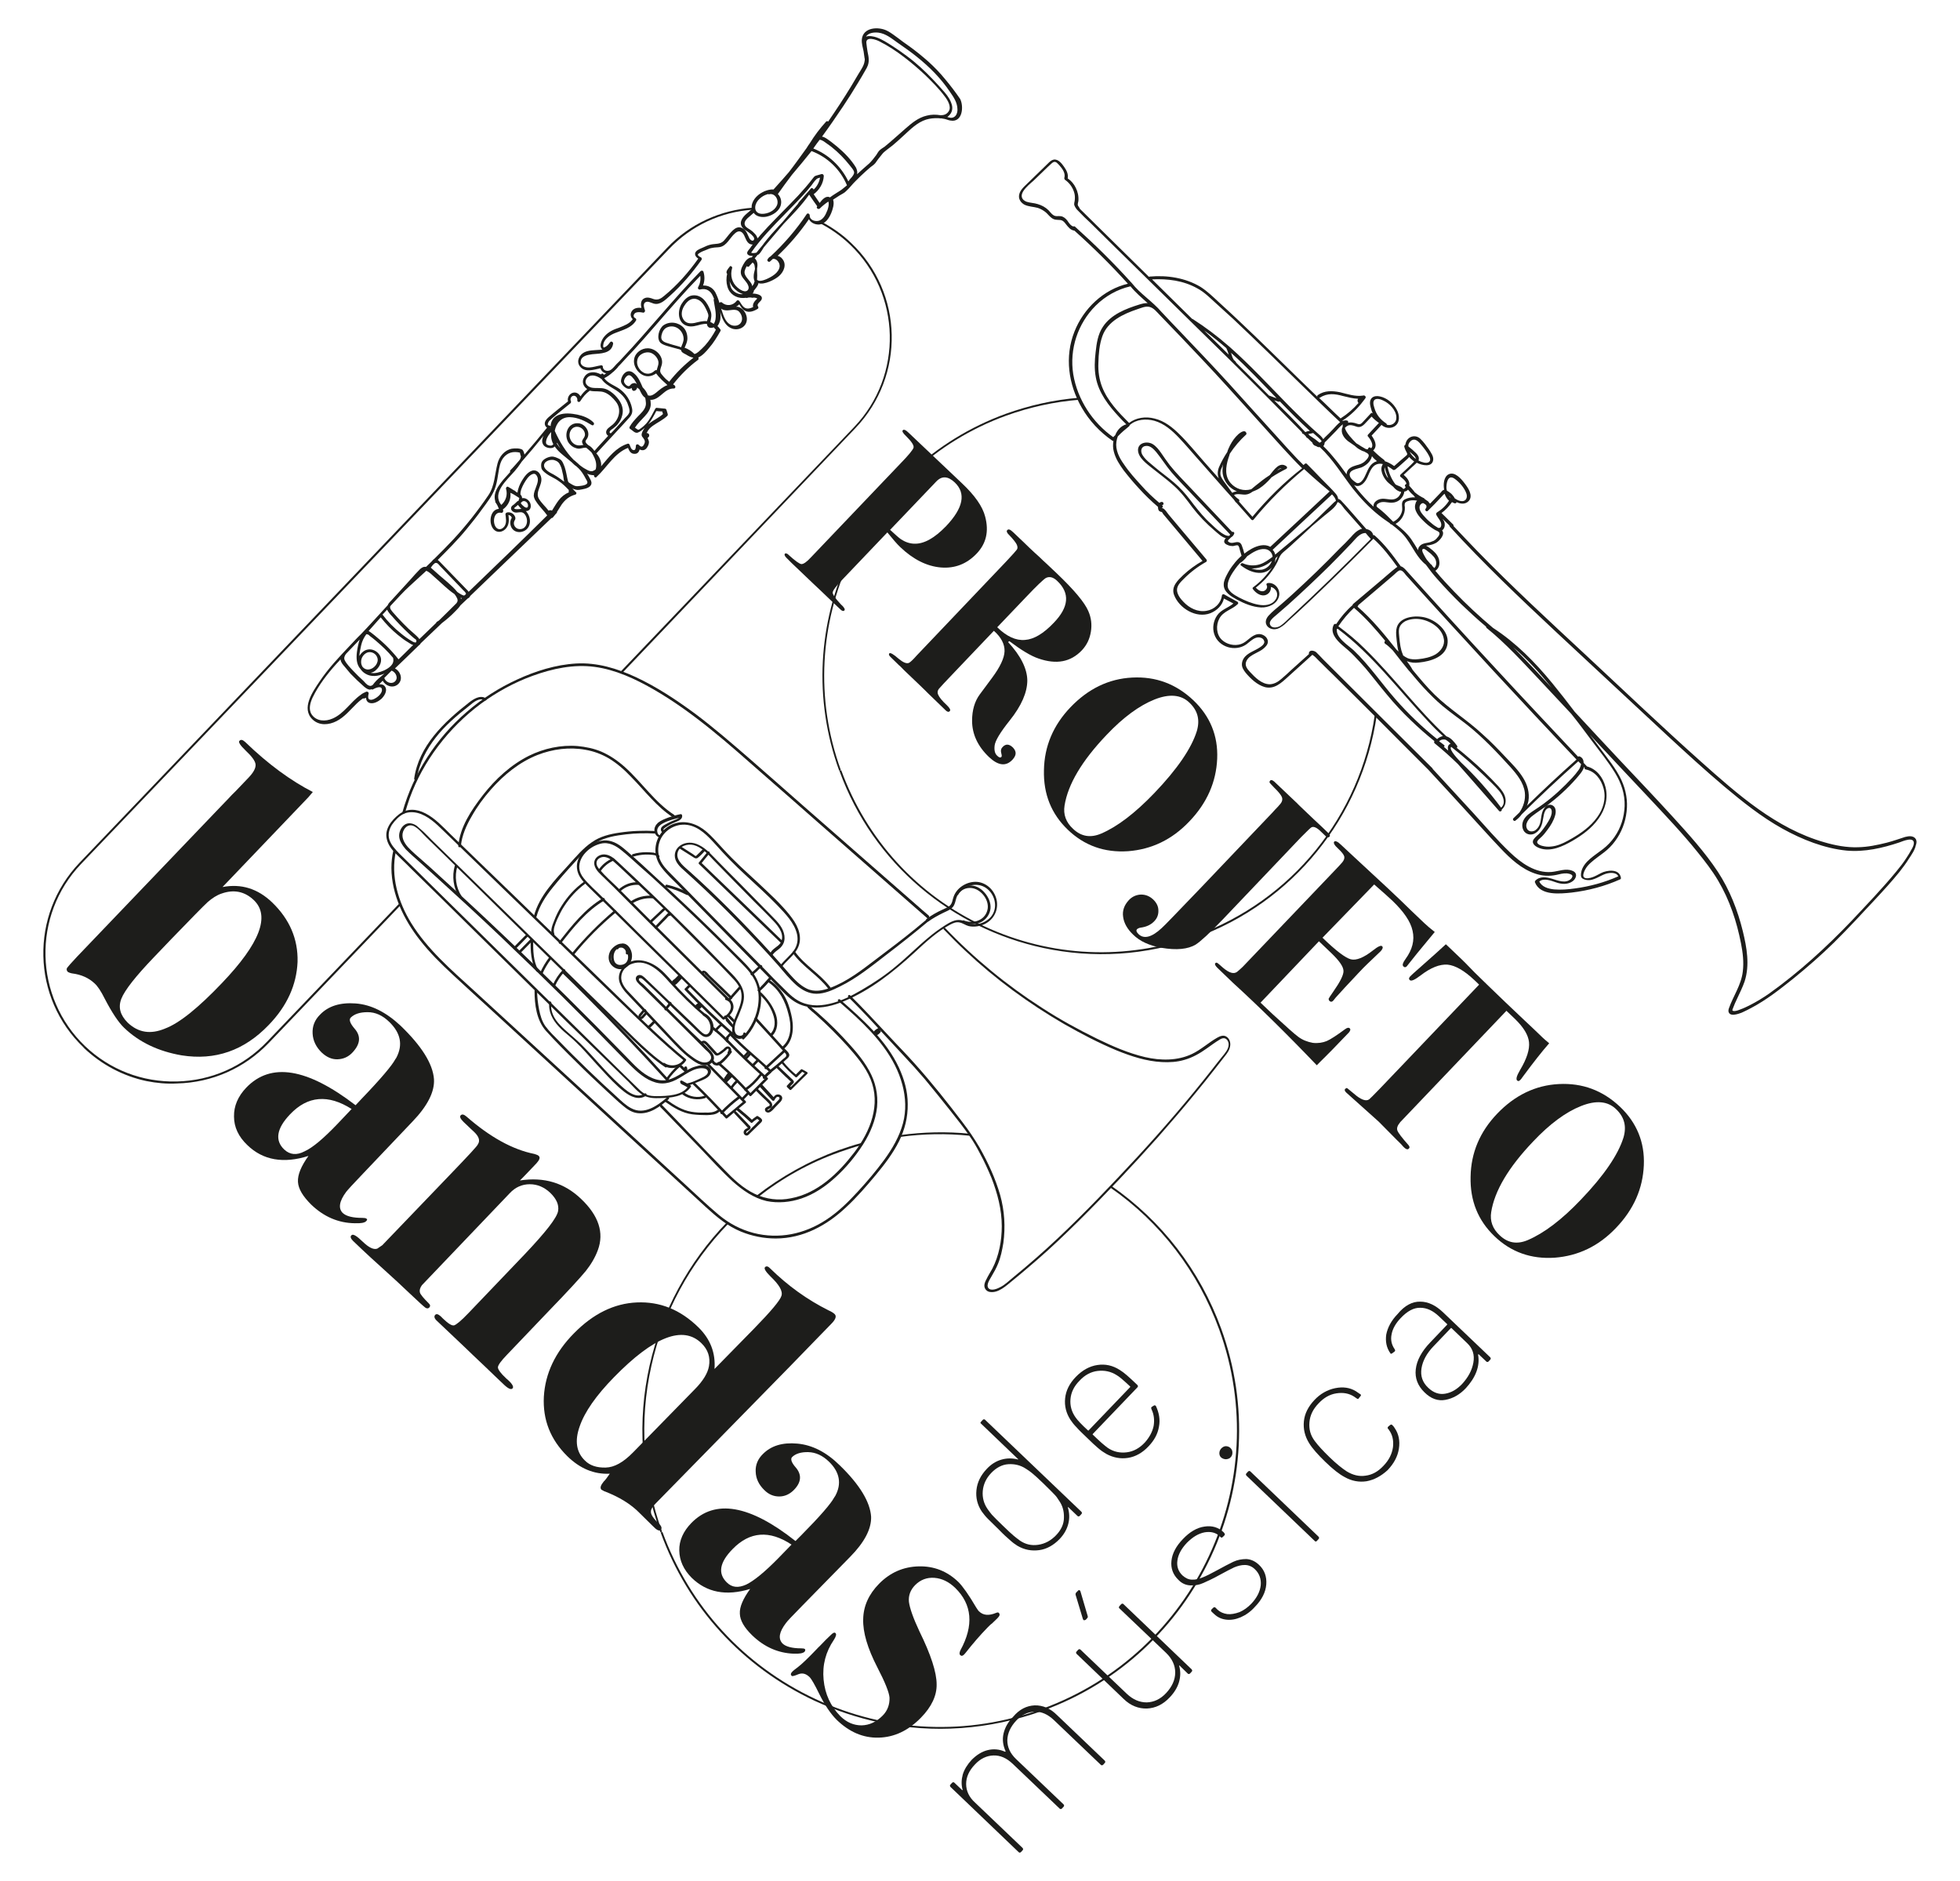 <?xml version="1.0" encoding="utf-8"?>
<!-- Generator: Adobe Illustrator 27.6.1, SVG Export Plug-In . SVG Version: 6.00 Build 0)  -->
<svg version="1.1" id="Camada_1" xmlns="http://www.w3.org/2000/svg" xmlns:xlink="http://www.w3.org/1999/xlink" x="0px" y="0px"
	 viewBox="0 0 990 950" style="enable-background:new 0 0 990 950;" xml:space="preserve">
<style type="text/css">
	.st0{fill:#1D1D1B;}
</style>
<g>
	<g>
		<path class="st0" d="M527.1,478.8c-46-9.8-86-42.2-103.1-89.5l0.9-0.3c12.8,35,38.4,63.1,72.2,78.8s71.8,17.4,106.8,4.7
			c48.5-17.6,83.2-60.3,90.5-111.4l1,0.1c-7.5,51.5-42.4,94.5-91.2,112.3C578.6,482.8,552,484.1,527.1,478.8z"/>
	</g>
	<g>
		<path class="st0" d="M423.9,389.3c-26.5-72.9,11.2-153.7,84.1-180.3c12-4.3,24.4-7.1,37-8.1l0.1,1c-12.5,1-24.8,3.7-36.8,8
			c-72.4,26.3-109.9,106.6-83.6,179L423.9,389.3z"/>
	</g>
	<g>
		<path class="st0" d="M74,546c-11.8-2.5-22.8-8.3-31.8-16.9l0.7-0.8c12.6,12,29,18.3,46.4,17.9c17.4-0.4,33.5-7.5,45.6-20.1
			l66.8-69.8l0.8,0.7l-66.8,69.8c-12.2,12.7-28.6,20-46.3,20.4C84.2,547.5,79,547,74,546z"/>
	</g>
	<g>
		<path class="st0" d="M314,340.2l-0.8-0.7l118.3-123.9c24.7-25.9,23.8-67.2-2.1-92c-4.6-4.4-9.8-8.1-15.5-11l0.5-0.9
			c5.7,3,11,6.6,15.6,11.1c26.4,25.1,27.3,67,2.1,93.4L314,340.2z"/>
	</g>
	<g>
		<path class="st0" d="M42.3,529.1c-26.4-25.1-27.3-67-2.1-93.4L337,125.1c11.4-12,26.9-19.1,43.4-20.2l0.1,1
			c-16.3,1-31.5,8.1-42.7,20L40.9,436.4c-24.7,25.9-23.8,67.2,2.1,92L42.3,529.1z"/>
	</g>
	<g>
		<path class="st0" d="M444.1,869.9c-11.2-2.4-22-6-32.6-10.9c-36.5-17.1-64.1-47.2-77.8-85l0.9-0.3c13.7,37.6,41.2,67.5,77.3,84.4
			c36.2,16.9,76.8,18.7,114.4,5c77.6-28.2,117.6-114.2,89.5-191.7c-10.7-29.3-29.7-54.1-55.1-71.7l0.6-0.8
			c25.6,17.8,44.8,42.7,55.5,72.1c28.4,78-12,164.6-90.1,193C499.7,873.7,471.3,875.7,444.1,869.9z"/>
	</g>
	<g>
		<path class="st0" d="M454.7,574.2l-0.1-0.9c11.7-1.6,23.5-1.9,35.3-0.7l-0.1,1C478.1,572.4,466.2,572.6,454.7,574.2z"/>
	</g>
	<g>
		<path class="st0" d="M382.8,604.7l-0.7-0.8c12.5-9.7,26.4-17.5,41.5-23c3.8-1.3,7.6-2.6,11.4-3.6l0.3,1c-3.8,1-7.6,2.3-11.3,3.6
			C409.1,587.2,395.2,594.9,382.8,604.7z"/>
	</g>
	<g>
		<path class="st0" d="M333.6,773.9c-9.9-27.1-11.8-56.2-5.5-84.2c6.1-27.2,19.6-52.3,39-72.3l0.7,0.7
			C348.5,638,335,662.8,329,689.9c-6.2,27.8-4.3,56.7,5.4,83.7L333.6,773.9z"/>
	</g>
	<path class="st0" d="M965.5,422.4c-1.2-0.2-2.2,0.1-3.2,0.3c-3.1,1-6.2,2.1-9.3,2.9c-4.8,1.2-9.6,2.2-14.5,2.3
		c-5.8,0.2-11.5-0.9-17-2.5c-24.3-6.9-43.8-24.2-62.3-40.7c-19.5-17.4-38.5-35.5-57.7-53.4c-18.7-17.4-37.6-34.8-55.4-53.1
		c-4-4.1-7.9-8.3-11.9-12.5c0-0.2,0-0.5-0.1-0.7c-2-2-4-3.9-6-5.9c2.1-1.5,3.8-3.4,5.3-5.5c0.5,0.2,0.9,0.5,1.4,0.6s0.9-0.2,0.9-0.6
		c2,0.9,4.4,1.3,6.2-0.6c2.4-2.8-0.5-6.8-2.2-9c-1.6-2.1-4.9-6.1-8.1-4.4c-2.4,1.3-2.6,5.1-2.2,7.5c0,0.1,0.1,0.2,0,0.3
		c0,0,0,0-0.1,0c-0.8,0.2-1.2,1-1.7,1.5c-0.8,0.9-1.6,1.6-2.4,2.5c-0.9,1-2,2-2.9,3c-0.2-0.2-0.4-0.5-0.6-0.7
		c-0.1-0.2-0.2-0.4-0.4-0.5c-0.2-0.1-0.3-0.3-0.6-0.4c-0.3-0.3-0.6-0.4-1-0.7c-0.1-0.1-0.2-0.2-0.3-0.4c-1.7-0.8-3.3-1.8-4.7-3
		c-0.2-0.1-0.3-0.3-0.4-0.5c-0.8-1-1.6-1.9-2.5-2.9c0.5-2.2-1.2-4.1-2.8-5.5c1.4-1.2,2.7-2.6,4.1-3.8c0.8-0.7,1.7-1.5,2.5-2.3
		c0.1,0,0.2,0.1,0.4,0.2c2.3,1.1,7.3,2.3,7.9-1.5c0.3-2-1.2-3.9-2.2-5.5c-1.3-1.8-2.6-3.7-4.2-5.2c-2.5-2.5-6.6-1.4-7.5,2.2
		c-0.1,0.3-0.1,0.6-0.2,0.8c-0.3,0.1-0.6,0.5-0.5,0.9c0.3,1.2,0.8,2.2,1.4,3.3c0.2,0.6,0.1,0.8-0.5,1.3c-2,1.7-4,3.4-6,5.2
		c-1.4-1-3.1-2-4.8-2.5c0.1-0.3-0.2-0.6-0.4-0.7c-1.9-1.4-3.7-3-5.4-4.7c0-0.1,0.1-0.1,0.2-0.2c2.1-2.2,0.5-5.2-1-7.3
		c1.7-1.8,3.4-3.6,5-5.4c1.7,1.6,4.4,2,6.5,0.8c3-1.8,2.7-5.8,1.2-8.5c-1.7-3.2-5-6-8.6-6.7c-1.4-0.3-3-0.2-4,0.8
		c-1.2,1.2-1,3.1-0.6,4.6c0.3,1.2,0.6,2.3,1.2,3.3l-0.1-0.1c-0.2-0.4-0.9-0.3-1.1,0.1c-1.3,1.4-2.5,2.7-3.8,4.1
		c-0.7,0.8-1.3,1.4-2.4,1.2c-0.9-0.2-1.6-0.6-2.5-0.7c-0.9-0.2-1.8-0.2-2.7,0c0.2-0.4,0.1-1-0.5-1.1c-0.8-0.2-1.5,0-2.2,0.2
		c-0.1,0-0.1-0.1-0.2-0.1c4.2-2.7,7.7-6.1,10.7-10.1c0.4-0.5,0.8-1,1.1-1.5c0-0.1,0-0.1,0-0.2c0-0.2,0-0.4-0.1-0.5
		c-0.2-0.2-0.4-0.4-0.7-0.5c-0.2,0.1-0.4,0-0.6,0.1c-3.9,0.6-7.8-0.8-11.6-1.7c-3.9-0.8-7.8-0.9-11.1,1.4c-0.4,0.2-0.4,0.6-0.3,0.9
		c-7.6-7.3-15.2-14.8-22.8-22.2c-5.8-5.7-11.8-11.4-17.8-17.1c-3.1-2.9-6.1-5.7-9.2-8.5c-2.9-2.7-5.9-5.6-9.2-7.7
		c-7.7-4.6-16.9-6-25.8-5.2c-0.1,0-0.2,0.1-0.3,0.1c-8.7-8.6-17.4-17.1-26.1-25.7c-2.5-2.5-5-4.9-7.5-7.4c-0.4-0.4-0.9-0.8-1.3-1.3
		c0,0-0.2-0.5-0.3-0.6c-0.2-0.4-0.7-0.9-0.7-1.3c-0.1-0.5,0.2-1.4,0.3-2c0.2-2.3-0.3-4.6-1.3-6.6c-0.9-1.9-2.3-3.6-4.1-4.8
		c0.4-2.2-0.6-4.1-1.8-5.8c-1.1-1.6-2.9-4-5.2-3.7c-1,0.2-1.8,0.8-2.5,1.5c-1.3,1.3-2.6,2.5-3.8,3.7c-2.3,2.3-4.6,4.4-6.9,6.7
		c-1.8,1.8-4.1,3.6-4.4,6.3c-0.2,2,1.1,3.7,2.8,4.6c2.1,1,4.5,1,6.7,1.6c1.5,0.5,2.9,1.3,4.1,2.3c1,0.9,1.8,2,2.9,2.8
		c1.3,1,2.5,0.9,4,1c1.4,0,2.3,0.9,3.1,2c1.2,1.5,2.3,3.1,4.4,3.4c9.4,8.4,18.5,17.4,27,26.8c-12.3,2.9-22.4,12.5-27,24.2
		c-5,12.6-3.1,26.7,3.7,38.4c3.8,6.6,9.1,12.3,15.5,16.7c0.1,0.1,0.3,0.1,0.5,0.1c-0.3,1.8-0.3,3.6,0.2,5.4c0.9,3.6,2.9,6.6,5,9.5
		c2.5,3.2,5,6.2,7.8,9.2c3,3.3,6.1,6.3,9.5,9.2c0,0.6,0.1,1.4,0.4,1.8c0.2,0.4,0.6,0.5,1,0.7c0.2,0,0.4,0,0.5,0.1
		c0.2,0.1,0.6,0.7,0.7,1l4.2,5c5.2,6.2,10.4,12.4,15.7,18.7c-3.5,2-6.8,4.4-9.7,7.1c-2.8,2.7-6.2,5.8-4.7,10
		c2.5,6.8,11.2,12.1,18.4,9.3c3.2-1.3,6-3.9,6.8-7.4l4.8,2.5c-2.6,2.2-6.2,3.1-8.2,6c-1.9,2.7-2.5,6.3-1.5,9.4
		c2.1,6.7,10.7,9.2,16.3,5.2c1.5-1.1,2.8-2.5,4.6-3.2c1.5-0.6,4-0.3,4.4,1.8c0.3,1.7-2.6,3.2-3.8,3.9c-1.6,0.9-3.4,1.6-4.9,2.8
		c-1.4,1.1-2.5,2.7-2.6,4.6c-0.1,1.7,0.8,3.1,1.9,4.5c2.5,3,5.8,6.1,9.6,7.2c4.8,1.3,8.3-2,11.6-5c4.2-3.8,8.3-7.5,12.5-11.3
		c0.6,0.4,1.5,1.2,1.5,1.2c1,1,2,2.1,3.1,3.1c1.9,1.9,3.9,3.9,5.8,5.7c4,3.9,7.8,7.8,11.8,11.7c7.8,7.8,15.7,15.6,23.5,23.5
		c4.3,4.3,8.6,8.6,12.8,12.8l0.1,0.1c6.2,6.6,12.2,13.3,18.4,20c6,6.5,11.9,13.2,18,19.6c5,5.3,10.7,10.6,17.8,12.9
		c3.3,1.1,6.9,1.3,10.3,0.6c1.7-0.4,3.6-0.9,5.4-0.8c0.8,0.1,2.2,0.3,2.7,1c0.4,0.5-0.2,1.4-0.6,1.8c-2.6,2.5-6.7,0.8-9.6-0.1
		c-2.8-0.8-6.1-1.4-8.4,1c-0.1,0.2-0.3,0.5-0.2,0.8c2.7,6.9,12.7,5.8,18.5,5.2c8.5-1,16.8-3.2,24.6-6.7c0.3-0.1,0.4-0.5,0.3-0.9
		c-0.8-4.6-7.1-3.8-10.1-2.2c-1.4,0.7-2.7,1.5-4.1,2c-1.1,0.4-3.6,1.1-4.5,0c-0.7-0.8,0.1-2.8,0.6-3.7c0.7-1.4,1.7-2.5,2.8-3.5
		c2.2-2,4.5-3.5,6.8-5.3c2.1-1.6,4-3.5,5.6-5.7c3.2-4.3,5.2-9.5,5.8-14.8c0.7-5.5-0.3-11-2.6-16c-2.8-6-7.1-11.1-11.1-16.5
		c-1.6-2.2-3.2-4.3-4.8-6.4c0.7,0.8,1.3,1.4,2,2.2c9.1,9.7,18.1,19.4,27.2,29c8.6,9.2,17.3,18.3,25.1,28c3.7,4.6,7.4,9.3,10.4,14.4
		c2.9,4.9,5.3,10.1,7.2,15.5c1.9,5.3,3.3,10.7,4.4,16.3c0.9,4.6,1.5,9.4,0.9,14.2c-0.8,6.8-4.8,12.3-7,18.5
		c-0.8,2.1,0.3,3.5,2.5,3.3c3-0.3,6-2,8.7-3.4c7.8-4.1,14.6-9.5,21.5-15c7-5.7,13.9-11.7,20.4-18.1c7.2-7.1,14.1-14.6,21-22
		c4.1-4.4,8.2-8.9,12-13.6c1.7-2.2,3.4-4.4,4.8-6.7c1.4-2.1,3-4.4,3.5-6.8C968.6,424.6,967.7,422.8,965.5,422.4 M732.8,251.6
		c-0.4-0.4-0.7-0.9-1-1.3c0.1,0.1,0.2,0.1,0.3,0.3C732.4,250.8,732.6,251.2,732.8,251.6C732.8,251.5,732.8,251.5,732.8,251.6
		 M734.6,241.7c2.5,1.7,5.1,4.7,6.1,7.6c0.6,1.9-0.1,3.8-2.2,3.8c-1.3,0-2.5-0.6-3.7-1.4c-0.4-0.8-1-1.6-1.7-2.3
		c-0.6-0.5-1.5-1.2-2.3-1.6c0-0.3-0.1-0.7-0.2-1.1C730.5,244.5,731.1,239.4,734.6,241.7 M728.1,250.9c0.4-0.4,1-1.2,1.6-1.5
		c0.4,1.3,1.2,2.6,2.2,3.5c-1.5,2.4-3.6,4.4-6.2,6c-0.2,0.2-0.4,0.6-0.3,0.9c0.7,1.8,3.1,3.7,2.5,5.9c-0.2,0.9-0.8,1-1.5,0.9
		c-0.9-0.6-1.9-1.1-2.7-1.8c-1.4-1.1-2.8-2.3-4-3.7c-1.2-1.3-2.7-2.9-2.7-4.8c0-1.1,0.8-2.2,1.9-2.2c0.5,0.3,1.1,0.6,1.5,1.1
		c0.2,0.6,0.2,1.2-0.3,1.7c-0.6,0.8,0.4,1.8,1.1,1.1C723.6,255.7,725.9,253.3,728.1,250.9 M724.5,286.9c-0.4-0.4-0.9-0.8-1.2-1.3
		c-0.1-0.2-0.1-0.4-0.4-0.5c-0.1,0-0.2-0.1-0.3-0.2c-0.7-0.8-1.3-1.5-1.9-2.2c-0.4-0.6-0.8-1.2-1.1-1.8s-2.2-3.5-0.6-3.7
		c0.7-0.1,2.1,1.2,2.6,1.6c1,0.7,1.8,1.5,2.6,2.4C725.6,282.8,726,285.3,724.5,286.9 M717.5,275.4c-0.8,0.7-1.3,1.6-1.2,2.5
		c-1.1-1.9-2.3-3.8-3.5-5.6c-2.2-3.1-5-5.5-7.9-7.7c2.9-1.6,4.9-4.9,4.7-8.4c0-0.4-0.2-0.9-0.1-1.3c0-1.1,0.7-1.5,1.6-1.8
		c1.1-0.4,2.4-0.5,3.5-0.4c0.4,0,0.8,0.1,1.2,0.2c-0.4,0.3-0.7,0.8-0.8,1.4c-1.3,3.4,2,6.9,4.2,9c1.4,1.4,3,2.7,4.6,3.7
		c0.5,0.3,1.2,0.8,1.8,1c0.1,0,0.2,0.1,0.4,0.2c0.5,0.3,1.2,0.6,1.1,1.4c0,0.6-0.6,1.4-1,1.8c-0.7,1-1.7,1.8-2.9,2.1
		C721.4,274.4,719.2,274,717.5,275.4 M660.8,219.2c0.8-0.1,1.6-0.3,2.5-0.5c0.9,0.8,1.7,1.5,2.6,2.3c0.5,0.5,1.1,1,1.5,1.6
		c0.1,0.1,0.2,0.2,0.1,0.3c0,0,0,0.1-0.1,0.1c-0.1,0.1-0.4,0.4-0.9,0.6c-1.4-1.2-2.9-2.3-4.5-3.3
		C661.5,220.1,661.2,219.6,660.8,219.2 M643.6,202.2c0.8,0.3,1.4,0.4,2.2,0.7c0.2,0,0.5,0,0.6-0.2c2.7,2.8,5.5,5.6,8.2,8.3
		c2.3,2.2,4.6,4.4,7,6.6c-0.3,0-0.6,0.2-1,0.2c-0.2,0.1-0.3,0-0.5,0.1c-0.1,0-0.1,0.1-0.2,0.1c0.1,0-0.2,0.1-0.2,0.1
		c-0.1,0.1-0.3,0-0.4,0.1C654.2,212.7,648.9,207.4,643.6,202.2 M619.4,175.8c0.5,1,0.9,2.1,1.2,3.2l0,0.1
		c-3.8-3.8-7.7-7.6-11.5-11.3c-0.3-0.4-0.7-0.7-1-1C612,169.6,615.8,172.7,619.4,175.8 M623.2,181.8c0-0.1-0.1-0.2-0.1-0.2
		c-0.6-0.9-0.9-2-1.2-3.1c-0.1-0.1-0.1-0.2-0.1-0.3c8.1,7.2,15.5,15.2,23,22.9c-1.2-0.3-2.3-0.8-3.4-1.2c-0.1,0-0.3-0.1-0.4-0.1
		c-5.5-5.5-10.9-11-16.5-16.5C624.2,182.7,623.8,182.2,623.2,181.8 M669.1,223.5c0.3-0.3,0.4-0.5,0.7-0.7c1.7-1.7,3.3-3.4,5-5.1
		c0.9-0.9,2.1-2.5,3.5-3.4l0,0c-0.1,0.4-0.2,0.9-0.1,1.3c0,0.1-0.1,0.2-0.2,0.3c-1,2.8,0.9,5.4,3,7c1.1,0.7,2.1,1.5,3.2,2.2
		c0.9,0.8,1.7,1.5,2.7,2c0.6,0.4,1.5,0.8,2.3,1c0.4,0.2,0.7,0.5,1.1,0.6c1,0.6,1.4,1.2,0.7,2.4c-0.3,0.6-0.9,1.2-1.4,1.7
		c-1.3,1.3-2.8,1.8-4.5,2.2c-2.1,0.6-4.6,1.6-4.9,4.1c0,0.2,0,0.3,0,0.5c-1.7-2.3-3.4-4.7-5.2-6.9c-2.1-2.6-4.2-5.1-6.6-7.4
		C668.9,224.8,669,224.3,669.1,223.5 M699.4,236c0.4,1.9,1.1,3.7,1.8,5.5c-0.2-0.2-0.4-0.5-0.6-0.7C699.8,239.5,699,237.6,699.4,236
		 M681.8,240.3c-0.8-3,3.9-3.5,5.8-4.2c2.3-0.9,4.7-3,5.3-5.4c0-0.1,0-0.2,0.1-0.3c0.7,1,1.6,1.8,2.5,2.5c-1.6,0.5-2.9,1.5-3.8,3
		c-1.3,2-1.9,4.4-3.3,6.4c-0.4,0.5-0.8,1-1.3,1.3c-0.9,0.6-1.7,0.6-2.5-0.1C683.3,242.6,682.1,241.6,681.8,240.3 M689.7,242.8
		c1.6-2.3,2.1-5.6,4.3-7.5c1.4-1.1,2.9-1.3,4.5-0.9c-1.9,2.7,0.1,6.6,2.2,8.9c0.9,0.9,2,1.7,3,2.5c0.9,1.1,1.8,1.9,3.1,2.4
		c0.3,0.1,0.6,0.2,0.9,0.2c0,0.5-0.3,1-0.5,1.3c-0.5,1.1-1.5,1.9-2.6,2.3c-2.3,0.8-4.8-0.5-7.2,0c-1.6,0.3-3.3,1.4-3.6,3
		c-0.1,0.4,0,0.7,0,0.9c-3.1-2.8-5.8-5.8-8.4-9c-0.5-0.6-0.9-1.3-1.5-2C686.2,246.4,688.4,244.7,689.7,242.8 M699.2,259.1
		c-0.9-0.8-1.7-1.5-2.6-2.2c-0.4-0.4-1.4-0.8-1.3-1.5c0-0.5,0.6-1,1-1.2c1.9-1.3,4.4-0.3,6.5-0.3c1.7,0,3.4-0.6,4.7-1.9
		c0.9-0.9,1.7-2.3,1.8-3.7c0.7-0.1,1.4-0.4,1.9-1c0.8,1,1.7,2,2.7,2.8c0.3,0.4,0.6,0.7,0.9,1.1c-1.8-0.1-3.6,0.2-5.2,1
		c-2.4,1.2-1,3.7-1.4,5.8c-0.5,2.4-2.2,4.4-4.4,5.5l-0.1,0C702.1,262,700.8,260.5,699.2,259.1 M712.2,228.5
		c-0.1-0.1-0.1-0.2-0.1-0.3c0.3,0.3,0.6,0.5,0.9,0.8c0.9,0.8,2.1,1.7,2.1,2.8C713.9,230.8,712.9,229.8,712.2,228.5 M712.5,222.8
		c2.2-2,4.2,0.4,5.5,2c1.4,1.7,2.9,3.6,3.9,5.6c0.6,1.1,0.9,2.6-0.6,3.2c-0.9,0.3-2,0.1-2.8-0.2c-0.7-0.1-1.3-0.5-2-0.8
		c0-0.1,0-0.2,0.1-0.4c0.3-1.4-0.5-2.5-1.4-3.4c-1.2-1.2-2.5-2.3-3.8-3.3C711.2,224.6,711.6,223.7,712.5,222.8 M704.8,237.1
		c1.9-1.5,3.7-3.2,5.5-4.8c0.6-0.5,1.1-1,1.5-1.5c0.7,0.9,1.5,1.5,2.5,2.3c-2.1,2.3-4.6,4.4-6.9,6.6c-0.3,0.3-0.3,0.9,0,1.1
		c1,0.8,2.8,2.1,3,3.6c-0.5,0.1-1,0.7-0.7,1.2c0.1,0.1,0.3,0.3,0.3,0.5c-0.3,0.5-0.8,0.9-1.3,0.8c-0.7-1.1-2.1-1.4-3.2-1.9
		c-0.2-0.1-0.4-0.3-0.6-0.3c-2.1-2.7-3.4-5.9-4.1-9.2c1.1,0.5,2.2,1.3,3,1.9C704.1,237.4,704.6,237.3,704.8,237.1 M694.2,206
		c-0.5-1.5-1.2-4.1,1.1-4.5c1.6-0.2,3.3,0.7,4.7,1.5c2.8,1.7,5.9,5.3,5.2,8.9c-0.5,2.2-2.8,3.2-4.7,2.6c0-0.2-0.1-0.5-0.4-0.7
		C697.2,211.9,695.1,209.3,694.2,206 M681.3,214.8c1.6-0.3,2.9,0.4,4.3,0.8c1.5,0.3,2.6-0.4,3.6-1.4c1.3-1.3,2.4-2.6,3.6-3.8
		c1.2,1.3,2.4,2.3,3.7,3.2c-1.8,2-3.7,3.9-5.5,5.9c-0.3,0.3-0.3,0.8,0.1,1.1c1.1,1.2,3.1,4.5,1.4,5.8c-0.1-0.1-0.1-0.1-0.2-0.2
		c-0.5-0.6-1.4,0-1.3,0.7c-0.3,0-0.7,0-1.1-0.1c-0.8-0.5-1.5-0.9-2.4-1.4c-0.8-0.5-1.6-1.1-2.4-1.5c-2-2-5.2-5.3-5.8-7.8
		C679.9,215.5,680.5,215,681.3,214.8 M666.8,200.8c3.6-2.4,7.6-1.9,11.5-0.8c2.5,0.6,5,1.3,7.7,1.4c-0.3,0.4-0.4,0.9-0.2,1.5
		c0.1,0.2,0.2,0.5,0.4,0.6c-2.6,3-5.6,5.6-8.9,7.7c-0.1,0.1-0.1,0.1-0.1,0.2c-3.7-3.4-7.2-7-10.9-10.4
		C666.5,200.9,666.6,200.9,666.8,200.8 M604.7,145.6c3.6,1.9,6.4,4.8,9.4,7.5c3,2.7,5.9,5.4,8.9,8.1c11.8,11.1,23.4,22.5,35,33.8
		c6.3,6.1,12.5,12.2,18.9,18.2c-1.3,1-2.6,2.5-3.6,3.6c-1.3,1.4-2.7,2.8-4.1,4.1c-0.3,0.3-0.5,0.6-0.8,0.9c-0.6-0.9-1.5-1.9-2.3-2.5
		c-5.3-4.6-10.3-9.6-15.3-14.6c-9.8-10-19.2-20.2-29.7-29.5c-0.2-0.1-0.4-0.4-0.6-0.5l0,0c-5.7-5-11.7-9.5-18.1-13.6
		c-0.1,0-0.1,0-0.2,0c-6.8-6.7-13.5-13.3-20.3-20C589.8,140.7,597.7,141.7,604.7,145.6 M542.1,189c-2-12.7,2.3-25.6,11.3-34.6
		c4.8-4.8,11-8.3,17.6-9.8c2.6,3.2,5.7,5.8,8.7,8.5c-1.4-0.1-2.9,0.3-4.2,0.7c-6.8,2.1-14.3,5-18.4,11.2c-2.6,3.9-3.2,8.4-3.7,12.9
		c-0.5,4.2-0.7,8.4,0.1,12.7c1.4,7.8,6.5,14.3,11.7,19.9c1.2,1.3,2.4,2.6,3.7,3.8c-2.7,0.8-4.6,2.9-5.6,5.5c-0.4,0.3-0.7,0.7-1,1
		C551.8,213.4,544.2,201.7,542.1,189 M632.6,261c-2.2-2.5-4.5-5-6.8-7.7c0.3-0.3,0.3-0.9-0.2-1.2c-0.9-0.6-1.7-1.3-2.3-2.1
		c1.6-0.9,4-0.1,5.8-0.2c1.4-0.1,2.5-0.7,3.6-1.5c1.2-0.5,2.5-1,3.5-1.7c2-1.3,3.9-3.1,5.6-5c0.1-0.2,0.3-0.3,0.4-0.5
		c2.4-1.6,4.9-3,7.5-4.3c0.5-0.2,0.5-0.9,0.2-1.2c-3.6-2.8-6.5,1.9-8.5,4.3c0,0,0,0.1-0.1,0.1c-2.5,1.6-4.8,3.4-7,5.2
		c-0.8,0.7-1.6,1.3-2.3,1.9c-3.8,1.1-7.7-0.1-10.3-3c-3.2-3.6-2.6-8.2-1.3-12.5c0.3-0.9,0.6-1.7,0.8-2.5c2.3-3.5,5.1-6.8,8.2-9.6
		c0.3-0.3,0.2-0.7,0.1-0.9c-0.8-1.8-3-0.1-3.9,0.6c-1.8,1.6-3.2,3.6-4.3,5.7c-0.5,1.1-1.1,2.2-1.4,3.4c-1.6,2.4-3.1,5.1-4.2,7.7
		c-0.8,2.1-0.8,3.8-0.1,5.6c-2.6-2.9-5-5.7-7.6-8.6c-4-4.5-7.9-9.4-12.2-13.6c-3.5-3.5-7.6-6.8-12.6-8c-4.5-1.2-9.3-0.5-12.9,2.2
		c-5.3-5.3-10.8-11-13.6-18.1c-1.5-3.9-2.1-8-1.9-12.2c0.1-4.5,0.5-9.3,2-13.5c2.7-7.6,10.5-11.2,17.6-13.6c1.9-0.6,4.1-1.7,6.2-1.2
		c2.2,0.5,3.8,2.7,5.3,4.2c3.4,3.5,6.6,6.9,10,10.4c7.9,8.3,15.9,16.7,23.7,25.3c7.9,8.6,15.6,17.3,23.5,26c3.3,3.7,6.6,7.3,10,10.9
		c1.5,1.6,3.1,3.2,4.6,4.7C648.5,243.6,640.1,252,632.6,261 M617.8,234.6c-0.3,1.6-0.4,3.1-0.2,4.7c0.6,4,3.5,7.4,7.2,8.9
		c-0.8,0-1.7,0.3-2.4,0.7c-1-1.4-2.1-2.9-3.2-4.4c-0.9-1.2-1.9-2.5-2.5-3.9c-0.7-1.9,0-3.7,0.9-5.4
		C617.5,235,617.7,234.8,617.8,234.6 M645.1,237.6c0.8-0.8,1.5-1.2,2.3-1.2C646.7,236.7,645.9,237.1,645.1,237.6 M804,374.1
		c4,5.3,8.3,10.6,11.8,16.3c3.1,5.1,5,10.6,4.8,16.7c-0.2,5.6-1.9,11-5.1,15.6c-1.6,2.3-3.6,4.4-5.8,6.1c-2.2,1.7-4.5,3.2-6.6,5
		c-2,1.7-3.9,4-4.4,6.6c-0.2,1.1-0.4,2.6,0.6,3.3c1.1,0.7,2.5,0.9,3.8,0.8c2.9-0.4,5.3-2.3,8-3.2c2-0.6,5.3-0.9,6.3,1.3
		c-7,3.1-14.4,5.1-21.8,6.1c-3.5,0.5-7.1,0.8-10.6,0.5c-2.9-0.3-6.2-1.2-7.5-4c2.3-1.9,6-0.4,8.6,0.5c2.6,0.9,5.6,1.1,7.9-0.4
		c1-0.6,1.7-1.5,2-2.6c0.3-1.5-0.5-2.4-1.8-2.9c-3.3-1.4-7.1,0.3-10.5,0.6c-8.2,0.7-15.5-4.6-21.1-10c-6.5-6.2-12.3-13-18.2-19.5
		c-6.9-7.5-13.8-15-20.7-22.5c-0.1-0.1-0.1-0.2-0.1-0.3c-17.3-17.2-34.5-34.3-51.8-51.6c-1.3-1.2-2.4-2.5-3.6-3.6
		c-1.2-1.2-2.2-2.4-3.4-3.5c-1-0.8-3.3-1.4-3.7,0.4c0,0.2,0,0.4,0.1,0.5c-3,2.7-6.1,5.5-9.1,8.2c-1.6,1.5-3.3,3.1-5,4.5
		c-1.6,1.4-3.5,2.5-5.7,2.6c-4.1,0-7.5-3.5-10.1-6.3c-1.4-1.5-2.8-3.3-1.7-5.5c0.9-1.9,2.8-2.9,4.5-3.8c1.5-0.8,3.1-1.5,4.3-2.6
		c0.9-0.8,2-1.9,2-3.3c0-2.5-2.9-4.2-5.1-3.8c-3.4,0.5-5.4,4-8.5,5c-3.3,1.1-7.2,0.2-9.7-2.2c-2.8-2.7-3-7.4-1.2-10.7
		c2-3.8,6.5-4.5,9.3-7.3c0.4-0.3,0.2-1-0.2-1.2c-2.2-1.2-4.5-2.4-6.7-3.7c-0.4-0.2-1,0-1.1,0.5c-0.5,4.1-3.9,7.2-7.8,7.8
		c-4.4,0.8-8.7-1.4-11.6-4.5c-1.5-1.5-3.2-3.7-3.3-5.9c-0.1-2.4,2-4.3,3.6-5.9c3.3-3.3,7-6.1,11.1-8.4c0.5-0.3,0.4-0.8,0.2-1.2
		c-4.3-5.1-8.6-10.2-12.9-15.3c-2.1-2.5-4.2-5-6.3-7.5c-0.8-1-1.7-2.6-2.9-3.1c-0.2,0-0.4-0.1-0.5-0.1c0.5-0.2,0.8-0.9,0.3-1.3
		c-0.1,0-0.1-0.1-0.2-0.1l0.1-0.1c1,0,0.9-1.5-0.1-1.6c-0.5,0-1,0.2-1.3,0.5c-3.2-2.7-6.3-5.6-9.1-8.8c-3.1-3.4-6.2-6.8-8.8-10.7
		c-2.4-3.3-4.4-7.3-3.8-11.4c0.1-0.9,0.4-1.9,0.7-2.7c1.8-1.9,3.7-3.5,5.7-5.1c0.2-0.2,0.3-0.4,0.3-0.6c3.4-3,8.3-3.3,12.4-2.2
		c5,1.4,9,4.9,12.5,8.6c3.9,4.1,7.6,8.6,11.4,12.8c3.9,4.5,7.9,8.9,11.9,13.5c1.5,1.6,2.9,3.3,4.4,4.9c0.3,0.5,0.6,0.9,0.9,1.3
		c0.2,0.1,0.3,0.3,0.4,0.3c2.6,2.9,5,5.7,7.6,8.6c0.3,0.3,0.9,0.3,1.1-0.1c7.6-9.3,16.2-17.8,25.5-25.5c2.7,2.5,5.5,5,8.3,7.4
		c1.6,1.3,3,2.6,4.6,3.9c-10,9.3-19.9,18.7-30,28c-2.8-1.7-6.5-0.6-9.3,0.9c-1.3,0.7-2.6,1.6-3.8,2.5c-0.3-1.3-0.7-2.6-1.2-3.9
		c-0.3-1-0.9-1.8-2.1-1.9c-1.5-0.1-3.1,1-4.6-0.1c-0.9-0.6,0-1.1,0.6-1.7c0.2-0.2,0.4-0.4,0.6-0.6c0.7-0.4,1.3-1,1.6-1.9
		c0.2-0.7-0.6-1.1-1-0.8c-7-7.4-14-14.8-21.1-22.3c-3.5-3.7-7.2-7.4-10.4-11.4c-1.5-2-3-4.1-4.4-6.2c-1.2-1.7-2.5-3.4-4.3-4.5
		c-2.7-1.6-7.3-0.8-7.4,2.9c0,4,4.5,7.1,7.2,9.3c3.7,3,7.5,5.7,11,8.9c3.6,3.2,6.5,7.1,9.3,10.9c3.4,4.4,7,8.1,11.2,11.7
		c1.7,1.4,3.6,3.4,5.7,3.8l0,0c-0.4,0.3-0.7,0.8-0.8,1.2c-0.4,1.3,0.9,2,2,2.4c0.8,0.3,1.5,0.4,2.4,0.4c0.6-0.1,1.8-0.5,2.3-0.4
		c0.8,0.2,1,2,1.2,2.6c0.3,0.9,0.5,1.8,0.8,2.7c-1.5,1.3-2.8,2.7-4,4.3c-1.3,1.6-2.3,3.2-3.2,4.9c-0.9,1.7-1.8,3.5-1.8,5.3
		c-0.1,3.8,3.7,6,6.6,7.6c3.7,2,8,3.8,12.2,4c3.8,0.2,8.4-1.8,9.2-6c0.6-3.4-2.4-6.9-5.9-6.3c-0.5,0.1-0.7,0.8-0.4,1.1
		c0.7,1.3-0.5,2.8-1.8,3c-1.5,0.2-2.8-0.8-3.7-1.8c3.6-2.8,6.7-6.1,9.2-10c0.6-1,1.3-2.1,1.8-3.2c0.5-1.1,1-2.6,1.8-3.6
		c0.8-1,2.2-2,3.2-2.9c1.1-1,2.3-2,3.3-3c3-2.7,6.1-5.6,9.1-8.4c2.1-1.8,4.2-3.5,6.3-5.3c2.1-1.8,5.7-4.1,6.6-6.8
		c1.3,0.2,2.7,2.4,3.4,3.3c3,3.4,6,6.8,9,10.2c-0.3,0-0.5,0.1-0.8,0.2c-2,0.8-3.5,2.4-4.8,3.9c-1.9,2.1-3.8,4-5.8,5.9
		c-7.6,7.9-15.5,15.5-23.6,22.9c-2,1.8-4.1,3.7-6.2,5.5c-2,1.7-4.2,3.4-6,5.4c-1.2,1.3-2,3.2-1,4.9c0.8,1.4,2.5,2.1,4.1,2
		c1.9-0.1,3.5-1.3,4.9-2.4c2-1.8,3.9-3.7,6-5.5c4.1-3.8,8.3-7.7,12.3-11.6c9-8.6,17.9-17.4,26.6-26.2c4.7,4.2,8.4,9.1,12.1,14.2
		c-0.2,0.2-0.5,0.3-0.7,0.5c-2.4,1.8-4.6,3.9-6.9,5.8c-5,4.2-9.8,8.3-14.8,12.5c-0.1,0.1-0.2,0.3-0.2,0.5c-3.2,2.8-6,6.1-8.3,9.6
		c0,0,0,0-0.1,0c-0.3-0.3-0.9,0-1.1,0.3c-2.1,4,1.3,7.7,4.1,10.2c2.1,1.8,4.2,3.5,6.1,5.5c2,2.1,4,4.2,5.8,6.3
		c3.7,4.4,7.1,8.9,10.8,13.3c3.8,4.6,7.8,8.9,12.1,13c3.8,3.7,7.8,7.2,11.9,10.5c0,0.1,0,0.2-0.1,0.3c-0.1,0.3,0,0.6,0.2,0.8
		c4.1,3.3,8,6.8,11.8,10.5c1.7,2,3.5,3.9,5.2,5.9c5.2,5.9,10.4,11.9,15.6,17.8c0.5,0.6,1.6-0.1,1.3-0.7c1.6-1.4,2.3-3.5,1.9-5.6
		c-0.4-2.4-2-4.4-3.6-6.2c-4.5-4.9-9.4-9.6-14.4-13.9c-2.2-1.9-4.3-3.7-6.6-5.5c0.3-0.3,0.4-0.6,0.2-1c-1.4-1.9-3.1-4.1-5.4-4.8
		c-14.9-13.8-26.9-30.3-41.4-44.4c-4.1-4.1-8.5-7.7-13.2-11.2c2.3-3.4,4.9-6.5,7.9-9.3c5.9,5,10.9,10.8,15.8,16.7
		c-0.5,0.2-0.6,1-0.1,1.4c1.4,0.9,2.7,2.2,3.9,3.4c2.6,3.4,5.4,6.9,8.1,10.2l0.1,0.1c0.1,0.1,0.2,0.2,0.3,0.3c2.3,2.7,4.6,5.5,7,8.1
		c3.1,3.3,6.2,6.5,9.7,9.4c4.1,3.4,8.4,6.4,12.5,9.6c7.9,6.3,14.9,13.7,21.7,21.2c3.3,3.7,6.7,7.9,7.3,12.9c0.4,3.6-0.7,7.1-2.7,10
		c-1,1-2.1,2-3.1,3c-0.6,0.6,0.3,1.7,1,1.2c1.2-0.9,2.4-2,3.2-3.2c9.3-9.2,18.8-18.1,28.6-26.8c0.5,0.5,0.9,1,1.4,1.4
		c-0.2,1.2-0.8,2.5-1.4,3.2c-1.8,2.6-4.2,4.9-6.4,7.2c-4.7,4.7-9.8,9-15.4,12.6c-2.2,1.5-4.7,2.9-5.9,5.4c-0.9,1.9-0.8,4.2,0.5,5.8
		c1.5,1.7,4,1.8,5.8,0.5c2.4-1.6,3.2-4.3,3.6-7c0.3-1.4,0.4-2.9,1.1-4.1c0.6-1.1,2.4-2.3,3.1-0.6c0.9,2.4-1.4,5.8-2.7,7.8
		c-0.9,1.3-1.9,2.7-3,3.9c-0.9,1-2.3,2-3.1,3.1c-1.7,2.3,0.9,4,2.9,4.7c5.6,2,11.8-1,16.5-3.7c5-2.9,9.8-6.4,13.2-11.2
		c3.4-4.7,5-10.4,3.5-16.1c-1.2-4.8-4.5-9-9.3-10.3l0,0c-0.6-0.6-1.1-1.2-1.7-1.8c0-1.3-0.5-2.6-1.9-3.2c-0.4-0.2-0.7-0.1-0.9,0.1
		l0,0c-13.8-14.7-27.7-29.4-41.4-44.3c-15.3-16.5-30.5-33.2-45.5-49.9c-0.9-1-1.8-1.8-2.7-2c-4-5.6-8.1-11.1-13.2-15.6
		c-0.2-0.1-0.5-0.2-0.7-0.1c-0.3-1.7-1.8-2.8-3.5-3.1c-3-3.5-6.2-7-9.2-10.5c-1-1.1-2-2.3-3.1-3.4c-0.5-0.6-1.1-1.2-1.9-1.3
		c-0.1-0.8-0.4-1.7-1.2-2.6c-2.2-2.6-4.8-5-7.1-7.4c-2.5-2.6-4.9-5.1-7.5-7.7c-0.3-0.3-0.6-0.3-0.9-0.1s-0.5,0.4-0.8,0.7
		c-1.1-1.1-2.1-2.1-3.2-3.2c-3.3-3.5-6.5-7-9.7-10.6c-8.2-9-16.4-18.1-24.6-27.2c-8.1-8.9-16.4-17.6-24.7-26.3
		c-3.1-3.3-6.3-6.5-9.4-9.9c0,0,0,0-0.1-0.1c-4.6-5.4-10.7-9.1-15.1-14.7c0-0.1-0.1-0.1-0.2-0.2c-8.9-9.9-18.5-19.3-28.4-28.2
		c-0.3-0.3-0.7-0.2-0.9-0.1c-1.3-0.4-2.3-1.9-3-3c-0.9-1.1-1.9-2-3.3-2.2c-1.3-0.2-2.5,0.3-3.7-0.5c-1-0.6-1.7-1.7-2.5-2.5
		c-1.5-1.5-3.4-2.5-5.4-3.1c-1.8-0.6-3.9-0.6-5.7-1.2c-2.6-1-3.1-3.1-1.6-5.4c1.4-2.1,3.4-3.7,5.2-5.3c1.9-1.8,3.8-3.7,5.8-5.6
		c1-1,2-1.9,3.1-2.9c0.6-0.6,1.4-1.2,2.3-0.8c0.6,0.2,1.1,1,1.6,1.4c1.6,1.8,3.4,4,2.7,6.6c-0.1,0.4,0.1,0.6,0.3,0.9
		c2.2,1.5,3.8,3.7,4.6,6.2c0.4,1.2,0.5,2.4,0.4,3.7c0,1.1-0.6,2.1-0.2,3.1s1.1,2,1.9,2.7c2,2.1,4,4.1,6.2,6.1
		c8.4,8.3,16.8,16.6,25.3,24.9c9.6,9.4,19.1,18.8,28.7,28.2c5.2,5.1,10.3,10.1,15.4,15.1c12.6,12.4,25,24.9,37.4,37.5l0,0.1
		c0,0.4,0.3,0.8,0.8,0.8l0,0c0.4,0.4,0.8,0.8,1.2,1.2c0.1,0.2,0.1,0.4,0.4,0.6c0.2,0.1,0.3,0.3,0.5,0.3c0.8,0.8,1.6,1.6,2.4,2.3
		c0.1,0.8,0.9,1.5,1.8,1.7l0,0c0,0,0,0,0.1,0c0.5,0.4,1.2,0.7,1.8,0.5c6.6,6.1,11.3,14,16.8,21.1c3.9,4.9,8.1,9.4,13,13.3
		c1.7,1.4,3.6,2.7,5.5,4c0.2,0.1,0.3,0.4,0.4,0.5c0.2,0.1,0.4,0.2,0.6,0.2c2.9,2.2,5.6,4.4,7.7,7.4c3.2,4.4,5.3,9.6,9.6,12.9
		c1.8,2.5,3.7,5,5.8,7.3c3.9,4.4,7.9,8.6,12.1,12.7c4.1,3.9,8.2,7.7,12.5,11.3c0,0.2,0,0.3,0.2,0.6c9.8,7.9,18.2,17.2,26.8,26.3
		c5.3,5.7,10.7,11.4,16,17.1C797.5,365.3,800.7,369.7,804,374.1 M673.2,254.3c-1.1,1.1-2.2,2.2-3.4,3.3c-2.7,2.7-5.4,5.3-8.2,7.9
		c-5.8,4.9-11.7,9.8-17.5,14.6c-0.2-0.9-0.6-1.8-1.3-2.4c10-9.3,19.9-18.7,30-28c1,1,1.8,2.1,2,3.3
		C674.2,253.3,673.7,253.8,673.2,254.3 M633.1,296.5c-0.4,0.2-0.6,0.7-0.2,1.1c1.4,1.9,4.1,3.9,6.7,2.8c1.6-0.7,2.5-2.3,2.3-3.9
		c1.1,0.1,2,0.9,2.7,1.9c0.8,1.5,0.6,3.1-0.3,4.4c-1.9,2.9-5.6,3.2-8.7,2.6c-3.3-0.6-6.6-2-9.7-3.6c-2.4-1.3-6-3.2-5.8-6.3
		c0.1-2.8,2.3-6.1,3.9-8.3c0.7-1,1.4-1.8,2.2-2.7l0,0c1.4-0.9,2.7-2.1,3.7-3.5c0.1-0.1,0.3-0.3,0.4-0.3c2.4-1.7,5.4-3.6,8.4-3.4
		c2.3,0.1,3.9,1.8,4.1,3.9c-2,1.5-4,3-6.4,3.8c-2.9,0.9-5.9,0.7-8.6-0.5c-0.7-0.4-1.7,0.7-0.9,1.2c0.1,0,0.1,0.1,0.2,0.1l0,0
		c2.8,2.1,6.3,3.8,10,3.5c2.2-0.2,4.2-1.3,5.5-2.9C640,290.3,636.9,293.7,633.1,296.5 M642.4,283.3c-0.7,2.2-2.6,3.9-4.9,4.4
		c-1.8,0.3-3.7,0-5.4-0.6c3,0.1,6.1-0.8,8.8-2.7C641.5,283.9,642,283.6,642.4,283.3 M644.3,281.9c0.4-0.3,0.8-0.7,1.1-1
		c-0.2,0.5-0.4,0.9-0.6,1.4c-0.4,0.7-0.7,1.5-1.2,2.3c0-0.1,0.1-0.2,0.2-0.3C644,283.6,644.2,282.7,644.3,281.9 M659.8,236.3
		c0.1,0.1,0.2,0.1,0.2,0.2C660,236.4,659.9,236.3,659.8,236.3L659.8,236.3 M620.9,270.6c-2.7,0.6-8.1-5-9.3-6.1
		c-3.3-2.9-5.9-6.2-8.6-9.6c-2.4-3.2-4.8-6.3-7.7-9.1c-3-2.9-6.3-5.3-9.6-7.9c-1.6-1.3-3.1-2.5-4.7-3.9c-1.5-1.2-3-2.6-4-4.3
		c-1.1-2-0.6-4.4,2-4.5c2.1-0.1,3.7,1.6,5,3.1c2.7,3.3,5,7,7.7,10.2c2.9,3.4,6.1,6.6,9.1,9.8c6.9,7.2,13.7,14.5,20.5,21.6
		C621.3,270.2,621.2,270.4,620.9,270.6 M692.4,272.2c-13.3,13.5-26.9,26.7-40.8,39.6c-1.5,1.4-3.1,3.1-4.9,4.3
		c-1.4,0.9-4.4,1.5-5.2-0.7c-0.8-2.1,2.8-4.3,4-5.5c1.8-1.6,3.5-3,5.3-4.6c7.1-6.4,14-12.9,20.7-19.5c3.8-3.8,7.5-7.6,11.2-11.5
		c1.6-1.7,3.2-3.9,5.4-4.8c0.5-0.2,1.1-0.3,1.7-0.3C690.5,270.1,691.4,271.1,692.4,272.2 M772,404.6c0.7-4.1-0.5-8.3-2.7-11.8
		c-2.4-3.9-5.7-7.1-8.9-10.5c-3.7-3.9-7.4-7.8-11.5-11.4c-7.7-7.2-16.7-12.7-24.2-20c-4.1-4-7.6-8.3-11.2-12.6
		c-0.8-1.6-1.9-3-2.9-4.4c1.9,0.8,4,1,6.2,0.7c5.9-0.6,13.9-2.9,14.4-10c0.5-6-5.6-11.1-10.9-12.6c-5.1-1.5-14.1-0.7-15,5.9
		c-0.3,1.9,0,3.9,0.2,5.8c0.2,1.8,0.4,3.7,0.9,5.4c-0.4-0.4-0.8-0.8-1.2-1.2c-6-7.6-12.2-15.2-19.5-21.5c0-0.1,0.1-0.1,0.1-0.2
		c0.1-0.2,0.3-0.3,0.2-0.5c3.7-3.2,7.6-6.4,11.3-9.6c2.1-1.8,4.1-3.5,6.2-5.3c1-0.8,2-2,3.1-2.6c1.5-0.7,2.7,1.2,3.5,2.2
		c7.2,8,14.4,15.9,21.7,23.9c14.6,16,29.2,31.8,44,47.6c6.8,7.3,13.7,14.5,20.5,21.7c-8.6,7.6-16.9,15.4-25.1,23.4
		C771.6,406.3,771.8,405.4,772,404.6 M708.8,331.1c-0.1-0.1-0.2-0.2-0.2-0.5c-1.2-2.7-1.5-5.6-1.8-8.6c-0.1-1.5-0.4-3-0.1-4.5
		c0.4-1.7,1.5-2.8,3-3.7c2.4-1.2,5.4-1.5,8.1-1c5,0.9,10.7,4.6,11.5,10c0.6,3.2-1.6,6.1-4.2,7.7c-2.6,1.5-5.7,2.1-8.6,2.4
		c-1.9,0.2-3.7,0.2-5.5-0.5C710.3,332.1,709.5,331.6,708.8,331.1 M758.2,407.9c-6.1-8.2-12.8-15.8-20.2-22.8
		c-0.1-0.1-0.1-0.1-0.2-0.2c-0.7-0.8-6.3-6.4-4.8-7.7c5.8,4.5,11.3,9.4,16.6,14.5c2.5,2.5,5.3,5,7.6,7.7
		C759,401.5,760.9,405.6,758.2,407.9 M732.7,375.6c-0.1,0-0.1,0.1-0.2,0.1c-0.8,0.3-1.2,1.1-1.2,2c0,0.5,0.1,0.9,0.2,1.4
		c-0.7-0.7-1.5-1.2-2.2-1.9c0.4-0.2,0.5-0.7,0-1c-0.8-0.6-1.6-1.3-2.4-1.8c0.8-0.9,2.2-1.1,3.3-0.8
		C731.2,374.2,732,374.9,732.7,375.6 M725.9,373.3c-7.6-6.1-14.6-12.8-21-20.1c-7.2-8.2-13.3-17.3-21.2-24.8
		c-2.6-2.4-9.3-6.5-8.4-10.8c0.2,0,0.3,0,0.4,0c17.7,13.2,30.9,31.2,46,47.1c2.2,2.4,4.6,4.8,7.1,7
		C727.6,372.1,726.5,372.6,725.9,373.3 M800.4,387.7c-0.1,0.4,0,0.8,0.5,0.9c4.8,0.9,7.9,5.1,9.1,9.7c1.3,5.2-0.2,10.3-3.3,14.5
		c-3.3,4.6-8.1,8-13,10.8c-2.6,1.5-5.2,2.9-8.1,3.6c-1.4,0.3-2.9,0.5-4.3,0.4c-1.3-0.1-3.7-0.5-4.6-1.6c-1.1-1.2,1.4-2.7,2.2-3.6
		c1-1,1.9-2.2,2.8-3.4c1.6-2.1,3.1-4.6,3.8-7.2c0.5-1.6,0.5-3.9-1.1-4.9c-1.6-1.1-3.5-0.1-4.4,1.3c-1.6,2.2-1.4,5.1-2.1,7.6
		c-0.4,1.4-1.2,2.7-2.5,3.6c-1.3,0.7-2.9,0.8-3.9-0.5c-1.7-2.6,0.7-5.5,2.6-6.9c2.3-1.8,4.9-3.4,7.2-5.1c5.3-4,10.3-8.5,14.7-13.5
		c1.6-1.9,3.4-3.7,4.2-6.2C800.2,387.6,800.3,387.7,800.4,387.7 M764.2,326.8c7.3,6.1,13.6,13.2,19.7,20.7c-6-6.5-12-12.9-18.1-19.1
		C765.2,327.8,764.7,327.3,764.2,326.8 M965.4,429.2c-0.7,1.4-1.5,2.6-2.4,4c-1.5,2.4-3.4,4.8-5.3,7.1c-7.1,8.6-14.9,16.7-22.5,24.8
		c-12.8,13.4-26.6,26-41.6,36.7c-3,2.1-6.3,4.1-9.6,5.8c-1.6,0.8-3.2,1.6-4.9,2.2c-1,0.4-2.5,1-3.5,0.8c-0.8-0.1-0.6-0.6-0.3-1.3
		c0.6-1.7,1.4-3.4,2.2-5.1c1.3-2.8,2.7-5.6,3.7-8.5c2.7-8.3,1.1-17.2-0.9-25.4c-2.6-10.6-6.6-20.8-12.6-30
		c-6.6-10-14.9-19.1-22.9-27.9c-8.6-9.4-17.3-18.6-26.1-27.9c-7.7-8.3-15.6-16.6-23.3-25c-3.7-4.9-7.4-9.6-11.3-14.4
		c-8.7-10.6-18.4-20.5-30-28c-6.9-5.8-13.5-11.9-19.7-18.4c-3.1-3.3-6.3-6.6-9.1-10.1c-0.1-0.1-0.2-0.1-0.3-0.3
		c1.6-1.1,2.3-2.9,2-4.8c-0.2-2.2-1.6-4-3.2-5.4c-1-0.8-2.2-1.9-3.5-2.5c0.5-0.1,1-0.2,1.3-0.2c1.4-0.2,2.7-0.6,3.9-1.3
		c1.7-1.1,4.6-4.2,2.9-6.2l0.1-0.1c1.1-0.8,1.4-2.3,1.2-3.5c-0.1-0.8-0.6-1.6-1.1-2.3c1.2,1.2,2.3,2.2,3.5,3.4c0,0.2,0,0.4,0.2,0.6
		c17,18.6,35.3,36,53.7,53.2c18.9,17.5,37.6,35.1,56.5,52.6c9.3,8.6,18.7,17.2,28.4,25.4c9.3,7.8,18.8,15.4,29.4,21.3
		c9.9,5.5,21.2,10,32.5,11.1c9,0.8,18.1-1.3,26.5-4.1c1.7-0.6,7.5-3.2,7.4,0.4C966.6,427.1,966,428.2,965.4,429.2"/>
	<path class="st0" d="M477.4,40c-2.6-3.2-5.5-6.2-8.6-9c-3.2-2.8-6.5-5.5-9.9-7.9c-1.8-1.3-3.6-2.5-5.2-3.8
		c-1.7-1.2-3.4-2.6-5.3-3.6c-4.5-2.5-12.7-2-13.1,4.4c-0.1,2,0.5,3.9,0.9,5.8c0.2,1.2,0.3,2.3,0.5,3.5c0,0.1,0.1,0.2,0.1,0.3
		c0,0.4,0,0.8-0.1,1.2c-0.3,2.3-1.8,4.3-3,6.3c-1.3,2.2-2.6,4.4-3.8,6.4c-3.7,6.1-7.6,12-11.6,17.8c-0.3-0.3-0.8-0.3-1.1,0.1
		c-3.1,3.4-5.8,7-8.2,10.9c-0.6,0.8-1.2,1.7-1.6,2.4c-1.7,2.3-3.3,4.6-5,6.9c-1.3,1.8-2.6,3.5-3.9,5.2c-1.1,1.3-2.3,2.6-3.4,3.9
		c-1.5,1.6-2.9,3.3-4.4,4.9c-1.9-0.2-4.7,0.8-5.6,1.4c-2.9,1.5-5.9,4.7-5.4,8.3c0,0.1,0.1,0.2,0,0.3c-1.8,1.7-4,3-5.1,5.3
		s0.1,4.1,2,5.3c0.9,0.6,1.7,1.1,2.5,1.8c0.6,0.5,2.2,1.9,1.8,2.8c-0.6,1.5-2.1,0.1-2.4-0.6c-0.5-0.9-0.8-1.9-1.3-2.8
		c-0.7-1.4-2.3-2.7-3.9-2.7s-3,1.3-4.1,2.5c-1.3,1.4-2.3,2.9-3.6,4.3c-1.8,1.9-4.2,1.4-6.5,1.9c-1.4,0.3-2.8,0.9-4,1.5
		c-1,0.4-2.1,0.9-3,1.5c-1.8,1.4-1,3.1,0.6,4.1c-4.9,6.9-10.6,13.4-17.2,18.8c-1.6,1.4-3.3,2.4-5.5,1.6c-1.3-0.5-2.8-1-4.2-0.5
		c-2.2,0.8-2.3,3.1-1.8,5c-1.7-0.2-3.5,0-4.6,1.3c-1.2,1.4-1.1,3.2,0.2,4.4c-1.6,2.3-4.4,3.3-6.9,4.3c-2.8,0.9-5.4,2.1-7.3,4.3
		c-1.3,1.4-3.2,5.1-1.1,6.7c-0.5,0.1-1.1,0.2-1.6,0.2c-2.5,0.2-5.2,0.1-7.5,1.2c-2.5,1.2-4.2,4.4-2.4,7c2.5,3.5,7,1.8,10.5,1.1
		c0.4,1.4,1.6,2.3,2.9,2.6c-0.4,0.2-0.8,0.4-1.2,0.7c0,0,0-0.1-0.1-0.1c-0.2-0.8-1.1-0.6-1.4-0.1c-2.7-1.5-6.4-1.8-8.3,1.2
		c-1.6,2.4-0.6,4.9,1.4,6.2c-1.3,1-2.4,2.2-3.4,3.7c-0.7-1.3-2-2.2-3.6-1.9c-2,0.4-3.2,2.6-2.7,4.4c-3.3,2.7-6.6,5.2-9.9,8.1
		c-1,0.9-2,2.1-1.8,3.5c0.1,0.7,0.5,1.3,1.1,1.7c-3.7,4.6-7.5,9.1-11.4,13.6c-0.1-0.8-0.6-2.2-1.1-2.5c-1.3-0.8-3.8-0.7-5.2-0.5
		c-3.8,0.7-6.4,4-7.3,7.5c-1.4,5.3-1.4,11.3-4.6,16c-5.3,7.8-11.2,15.3-17.6,22.2c-3.2,3.4-6.5,6.8-9.8,10c-0.2,0.2-0.5,0.3-0.6,0.5
		c-0.3,0.3-0.5,0.6-0.8,0.9c-0.9,0.8-1.8,1.8-2.7,2.6c-1.3-0.2-2.3,0.4-3.3,1.4c-1.5,1.5-3,3.2-4.5,4.9l-9.4,10.3
		c-0.8,0.9-1.8,1.7-2.2,2.8c-4.5,4.9-8.9,9.8-13.5,14.6c-1.9,1.8-3.7,3.8-5.5,5.7c-5.5,5.8-11,11.6-15.4,18.2
		c-3.5,5.2-9.4,13.6-3.5,19.2c3.4,3.2,8.2,2.8,12.1,0.8c4.1-2.1,7-5.8,10.2-8.9c0.9-0.9,1.9-1.7,3-2.5c0.6,0,1.3-0.1,1.7-0.4
		c0,1.2,0.6,2.4,2.1,2.7c2,0.4,4.2-0.9,5.6-2.1c1.5-1.4,3.3-4.2,1.9-6.2c-0.7-1.1-1.9-1.3-3-1.2c0.6-0.6,1.2-1.2,1.8-1.8
		c1.4,2.6,5,4,7.6,1.9c2.9-2.4,1.5-6.6-1.4-8.1c4-3.9,8-7.6,11.9-11.5c0.1-0.1,0.2-0.1,0.2-0.2c0.5-0.3,0.8-0.7,0.9-1
		c3.6-3.4,7.1-6.8,10.7-10.2c2.4-1.8,4.7-3.8,6.8-6c0.9-0.9,1.9-1.9,2.6-3c1.2-1.2,2.4-2.2,3.6-3.4c0.6-0.3,1.1-0.7,1.3-1.3
		c7.6-7.2,15-14.5,22.6-21.7c6.2-5.9,12.3-11.8,18.5-17.7l0,0c0.3,0.1,0.5-0.1,0.7-0.3c0.4-0.5,0.8-1,1.3-1.6
		c0.1-0.2,0.3-0.3,0.5-0.5s0.3-0.3,0.2-0.6c0.8-1.3,1.6-2.5,2.4-3.8c1.8-2.5,3.9-4.2,6.9-5c0.2-0.1,0.3-0.1,0.4-0.3
		c0.2-0.3,0.2-0.7,0-0.9c-0.1,0-0.1-0.1-0.2-0.1l0,0l0,0c-0.6-0.6-1.2-1.3-1.7-1.8c1.1,0.5,2.3,0.9,3.5,0.7c1.7-0.3,4.1-0.6,5.4-1.8
		c1.6-1.6,0.3-3.2-0.5-4.8c-0.3-0.6-0.6-1.1-1-1.6c1.2,0.6,2.5,0.8,3.6,0.8c-0.2,0.4,0,0.7,0.2,0.9c0.3,0.3,0.7,0.4,1.1-0.1
		c5.2-4.8,8.9-11.9,15.8-14.6c0.6,1.5,1.4,3,3.2,3c1.6,0.1,2.3-0.9,2.7-2.2c1.4,0.7,2.8,0.5,3.8-1.1c0.6-1,1.1-2.1,0.8-3.2
		c-0.1-0.5-0.4-1-0.6-1.5c0.2-0.2,0.5-0.4,0.7-0.7c0.2-0.6,0.2-1.2-0.4-1.6c-0.3-0.2-0.5-0.2-0.8-0.2c0-0.1,0-0.2,0.2-0.3
		c0.6-1.4,1.7-2.5,3-3.4c2.4-1.7,5.1-2.9,7.3-5c0.2-0.2,0.2-0.6,0.2-0.8c-0.2-0.8-0.5-1.5-0.7-2.3c-0.1-0.2-0.4-0.5-0.6-0.5
		c-1.4-0.1-2.8-0.3-4.1-0.4c-0.4-0.1-0.7,0.1-0.9,0.4c-1.4,2.6-2.6,5.2-4.5,7.4c-0.9,1-2,2-3.2,2.8c-0.7,0.5-0.9,0.6-1.6,0.1
		c-0.3-0.3-0.6-0.4-1-0.7c1.4-2.2,3.3-3.9,5-5.8c1.5-1.6,3-3.7,3-6c0-0.8-0.1-1.6-0.2-2.3c0.3,0.1,0.6,0,1,0
		c4.3-0.7,6.2-5.8,10.9-5.7c0.9,0,0.9-1.2,0.3-1.6c-0.3-0.2-0.4-0.3-0.7-0.5c3.6-4.6,7.8-8.8,12.5-12.3c0.4-0.2,0.5-0.8,0.2-1.2
		c0,0,0,0-0.1,0c2.2-0.9,4.2-3.2,5.5-4.8c2.3-2.6,4.1-5.6,5.8-8.6c0.2-0.3,0.1-0.6,0-0.8c-0.5-0.6-0.9-1.2-1.5-1.7
		c0.7-0.9,1.1-2,1.4-3.1c0.2-1.4,0.2-2.7,0-4.1c0.2,0.6,0.4,1.3,0.6,2c1,2.7,2.5,5.5,5.5,6.5c3.8,1.2,7.9-1.4,7.3-5.7
		c-0.3-2.3-2.1-4.9-4.6-5.4c-0.2,0-0.5,0-0.8,0c0.6-0.3,1.2-0.7,1.6-1.2c0.8,1.2,1.5,2.5,2.8,3.2c2.1,1.2,4.5,0.3,6.5-0.9
		c0.4-0.2,0.5-0.8,0.2-1.2c-1-1.5,1.7-2.5,1.9-3.9c0.4-2.1-3-2.6-4.7-2.7c0.1-0.2,0.3-0.3,0.4-0.4c0.3-0.3,0.2-0.6,0.2-0.8
		c0-0.1,0.1-0.1,0.1-0.2c0.7-0.9,1.5-1.8,2-2.8c0.2-0.4,0.2-0.7,0.3-1c2.9,1,8.4-1.8,10.4-3.6c2.4-2.1,4-5.8,1.7-8.6
		c-0.6-0.9-1.6-1.4-2.4-1.6c5.9-5.6,11.2-11.8,15.8-18.5c0.9,1.7,2.8,2.7,4.9,2.7c3.3-0.1,5.3-3.2,6.4-5.9c0.6-1.5,1.7-4.6,0.9-6.6
		c0.1-0.1,0.1-0.1,0.2-0.2c1.1-0.7,2-1.3,3.1-2s2.4-1.2,3.3-2.2c1.8-1.6,3.2-3.6,4.9-5.2c1.6-1.6,3.1-3.1,4.8-4.6
		c0.9-0.7,1.6-1.5,2.5-2.2c0.9-0.7,1.9-1.3,2.6-2.2c0.5-0.6,0.9-1.4,1.5-2.1c0.7-0.9,1.4-1.7,2-2.5c0.6-0.8,1.4-1.3,2.2-2
		c1-0.8,2-1.5,3-2.3c1.9-1.6,3.8-3.3,5.5-4.9c3.4-3.1,6.9-6.7,11.4-8.1c2-0.6,4-0.8,6.1-0.7c0.1,0,0.1,0,0.2,0
		c0.6,0.1,1.1,0.1,1.6,0.1c0.4,0.1,0.8,0.2,1.1,0.2c1.2,0.2,2.3,0.8,3.4,0.9c6,1,6.7-7.1,4.8-10.9C482.6,46.5,480,43.1,477.4,40
		 M414,70.6c1.2,0,2.5,1.1,3.5,1.8c0.9,0.6,1.8,1.3,2.6,1.9c3.4,2.7,6.4,5.8,9.1,9.2c0.7,1,2.1,2.3,2.2,3.5c0.1,0.9-0.6,1.7-1.1,2.4
		c-0.7,0.7-1.3,1.5-1.8,2.2c-3.6-7.5-10-13.6-17.7-16.6C411.9,73.4,412.9,72,414,70.6L414,70.6 M382.8,101.3c1-1.2,2.3-2.2,3.7-2.8
		c0.1-0.1,0.8-0.2,1.4-0.5c0.2,0.1,0.3,0.2,0.6,0.1c3.1-0.7,5.1,3.1,3.9,5.7c-1.2,2.7-4.7,4.3-7.6,4.2
		C380.7,107.8,380.8,103.8,382.8,101.3 M414.2,89.7c-0.4,2.4-1.6,4.6-3.3,6.1c0.1-0.3-0.2-0.6-0.5-0.7c-0.2-0.1-0.5-0.2-0.7,0
		c-0.1,0.1-0.2,0.1-0.2,0.2c-1.6,1.8-3.1,3.6-4.7,5.4c-0.5,0.6-1.4,1.4-1.8,2.3c-2.6,3-5.2,6.1-7.7,9.1c-0.5,0.6-1.2,1.2-1.7,1.8
		c-2.6,2.8-5.2,5.7-7.6,8.8c-0.4,0.5-0.7,1.1-1.2,1.6c-1,1.1-1.8,2.2-2.7,3.3c-0.9,0.2-2,0.4-2.7,0c4.9-7,10.9-13.2,16.9-19.3
		c3.1-3.2,6.3-6.4,9.3-9.7c1.5-1.6,3-3.4,4.3-5c0.7-0.9,1.4-2.1,2.3-2.9C412.6,90.1,413.5,89.9,414.2,89.7 M296.6,190.8
		c1.9-2.1,5-1,7,0.5c0.1,0,0.2,0.1,0.3,0.2c1.3,2.1,3.7,3.4,5.8,4.7c3.6,2,6.5,4.7,7.7,8.8c0.4,1.1,0.8,2.4,0.4,3.5
		c-0.4,1-1.4,1.9-2.2,2.7c-1.7,1.8-3.3,3.7-5,5.5c-0.7,0.7-1.3,1.5-2,2.1c0,0,0,0-0.1,0c-0.5,0-0.7-0.2-0.5-0.9
		c0.2-0.4,0.4-0.6,0.8-0.9c0.4-0.2,0.7-0.5,1-0.7c0.7-0.6,1.4-1.1,2-1.8c1.2-1.4,2.1-3,2.5-4.8c1-4-0.9-7.2-3.6-10
		c-1.4-1.4-3.1-2.7-5-3.3c-2.2-0.7-4.6-0.2-6.8-0.6C296.3,195.2,294.7,193,296.6,190.8 M276.1,221.7c0.5-1.2,1.3-2.5,2.3-3.5
		c-0.1,1.4-0.1,2.8,0.3,4.2c0.2,0.6,0.4,1.3,0.8,1.9c-0.2,0.3-0.4,0.5-0.8,0.7c-0.9,0.2-2.3-0.1-2.8-0.9
		C275.6,223.3,275.9,222.4,276.1,221.7 M281.4,223.6c0.5,0.9,1.1,2,1.7,2.9c-0.7-0.8-1.3-1.6-1.8-2.4c0-0.1,0-0.2,0-0.2
		C281.3,223.7,281.4,223.6,281.4,223.6 M278.3,215.9L278.3,215.9c-0.1,0.2-0.1,0.2-0.3,0.3c0-0.1,0.1-0.1,0.1-0.2
		C278.3,216.1,278.3,216,278.3,215.9 M221.7,313.4c-0.4,0.2-0.7,0.5-1.1,0.7c-0.2,0.2-0.3,0.3-0.3,0.5c-2.8,2.8-5.7,5.4-8.5,8.2
		c-0.1-0.1-0.2-0.2-0.2-0.4c-1.6-1.8-3.5-3.2-5.2-4.8c-1.8-1.7-3.5-3.5-5.3-5.4c-0.8-0.9-1.7-1.9-2.6-2.9c-0.8-1-1.7-1.9-1.4-3.1
		c0.1-0.2,0.4-0.4,0.5-0.6c3-3.2,6.1-6.7,9.4-9.7c2.8-2.6,5.6-5.1,8.3-7.6c1.5,0.5,3.1,2.2,4.1,3.1c3.4,2.9,6.5,6.2,10.1,8.6
		l0.1,0.1c0.4,0.5,0.8,1.1,1.1,1.7c0.6,1,0.6,1.9-0.1,2.8C227.7,307.5,224.7,310.5,221.7,313.4 M210.1,324.4
		c-0.5,0.3-1.6-0.3-1.9-0.5c-2-1.1-3.9-2.5-5.6-3.9c-3.5-2.8-6.7-6-9.4-9.6c0.8-0.9,1.6-1.6,2.3-2.5c0.6,1.2,1.6,2.4,2.5,3.3
		c2.6,3,5.5,6,8.4,8.7c0.9,0.9,1.9,1.7,2.8,2.5c0.2,0.1,1.1,0.7,1.1,1C210.3,324,210.3,324.3,210.1,324.4L210.1,324.4 M185.1,320.3
		c0.8,0.1,1.2,0.3,1.7,0.9c1,0.7,1.8,1.4,2.8,2.2c3.2,2.7,6.3,5.6,9,8.9c0,0.1,0,0.2,0,0.3c0.7,3-2.3,4.9-4.6,6
		c-2.1,0.9-4.6,1.7-6.8,1.2c1-0.2,1.9-0.6,2.6-1.3c2.2-1.9,3.6-5,2-7.6c-1.3-2.1-3.9-3.4-6.3-2.8c-1.7,0.4-3.1,1.7-4,3.2
		c0.1-1.8,0.6-3.7,0.9-5.3c0.5-2.2,1.3-3.8,2.5-5.5C185,320.3,185,320.3,185.1,320.3 M192.3,341.8c-1.6,1.2-2.9,2.6-4,4.1
		c-0.5,0.4-1.2,0.7-1.8,0.4c-1.2-0.3-2.2-1.7-3-2.5c-1.8-1.6-3.5-3.3-5.2-5.1c-1.4-1.5-3.3-3.4-4.2-5.3c-0.5-1-0.1-2.2,0.7-3.2
		c1.5-1.5,2.9-3.1,4.4-4.6c0.8-0.9,1.7-1.7,2.5-2.6c-0.7,2-1.1,4.1-1.4,6.2c-0.4,3.1-0.3,6.4,1.8,8.7c0.6,0.9,1.4,1.7,2.4,2.3
		c3,1.9,6.6,1.3,9.7,0C193.4,340.8,192.9,341.3,192.3,341.8 M186.4,338.1c-1.3,0.2-2.4-0.3-3.2-1.2c-0.5-0.7-0.8-1.6-0.8-2.5
		c-0.1-2.1,1.3-4.2,3.3-4.9c2.1-0.6,4.3,0.7,4.9,2.7C191.5,334.8,188.9,337.8,186.4,338.1 M232.7,301.9c0.2,0,0.4,0.2,0.6,0.2
		c-0.1,0.2-0.3,0.3-0.5,0.4C232.8,302.4,232.8,302.2,232.7,301.9 M234.4,300.8c-0.5-0.1-0.9-0.3-1.3-0.5c-0.7-0.4-1.5-0.8-2.1-1.3
		c-1.4-1.8-3.2-3.4-4.9-4.9c-2.9-2.4-5.7-4.9-8.5-7.4c0.5-0.7,1-1.4,1.6-1.9c0.6-0.6,1.1-0.7,1.9-0.2c0.4,0.3,0.8,0.9,1.2,1.3
		c1.6,1.7,3.2,3.3,4.8,5c1.6,1.7,3.2,3.3,4.8,5c0.7,0.7,1.3,1.4,2,2.1c0.4,0.4,0.9,0.8,1.2,1.3C235.6,299.7,235.4,300.3,234.4,300.8
		 M192.9,348.1c0.3,1.5-1.3,3.2-2.4,4c-0.9,0.6-2.2,1.5-3.4,1.3c-1.6-0.1-1.1-2.1-0.9-3.1c0.1-0.3-0.1-0.6-0.3-0.8
		c-0.2-0.1-0.5-0.2-0.8-0.2c-1.1,0.5-2.1,0.9-3,1.7c-5.1,3.6-8.3,9.4-14.1,11.9c-3.6,1.6-8.2,1.5-10.6-2.1c-1.7-2.6-0.7-5.9,0.5-8.5
		c3-6.2,7.4-11.9,12-17c0.7-0.8,1.5-1.5,2.1-2.3c0,0.1,0.1,0.2,0,0.3c0.3,1.3,1.1,2.3,2,3.3c1,1.2,2,2.4,3,3.6
		c2.2,2.3,4.5,4.5,6.9,6.6c0.9,0.7,1.8,1.5,3.1,1.5c0.2-0.1,0.4-0.1,0.6-0.2c0.3,0.2,0.7,0.2,0.9,0
		C189.6,347.5,192.6,346.1,192.9,348.1 M199.2,344.4c-1.8,1.3-4.5,0-5.1-2c1.2-1.3,2.5-2.4,3.7-3.7
		C200,339.5,201.5,342.7,199.2,344.4 M201.3,333c-3.6-4.6-7.7-8.6-12.2-12.2c-1-0.7-1.9-1.6-2.9-2.1c0.1-0.2,0.4-0.4,0.6-0.7
		c1.9-2.1,3.6-4.1,5.5-6.2c2.6,3.3,5.5,6.3,8.7,8.9c1.7,1.4,3.4,2.7,5.3,3.8c0.7,0.5,1.5,1,2.4,1.3c-0.1,0.2-0.3,0.3-0.5,0.4
		C205.8,328.6,203.6,330.8,201.3,333 M236.7,298.9c-0.4-0.7-1.1-1.2-1.6-1.8c-1-1-2-2.1-3-3.1c-2.1-2.2-4.1-4.2-6.2-6.4
		c-1-1-2-2.1-3-3.1c-0.5-0.5-1.1-1.2-1.8-1.7c5-5,10-10,14.6-15.6c2.6-3.2,5.3-6.5,7.7-9.9c2.7-3.7,5.7-7.3,7-11.8
		c0.7-2.3,1-4.7,1.4-7.1c0.4-2.5,0.8-4.9,2.3-7c2.2-2.9,5.2-3.6,8.5-2.8c0,0.3,0.2,0.6,0.2,0.9s0.3,0.7,0.3,1c0,0.3,0,0.2,0,0.2
		c-0.1,0.6-0.3,1.2-0.7,1.7c-1.5,1.7-3,3.5-4.6,5.1c-0.3,0.3-0.2,0.7-0.1,0.9c-1.2,1.3-2.3,2.6-3.5,3.9c-1.8,2.2-3.6,4.5-4.2,7.3
		c-0.3,1.4-0.1,2.6,0.2,3.7c0,0.2-0.1,0.4,0.2,0.6c0.7,1,1.2,2,1.6,3.1c-4.6,0.3-5.5,7.7-2.4,10.6c1.7,1.6,4.1,1.2,5.7-0.4
		c1.9-1.9,1.9-4.6,1.5-7.1c0.8,0.1,1.5,0.6,1.7,1.4c-1.3,2-0.9,4.9,1.1,6.4c2.1,1.5,5.3,0.9,6.9-1.1c1.6-2,1.5-5,0.2-7.2
		c-0.3-0.5-0.7-1.1-1.1-1.5c1.3,0.1,2.4-0.8,2.5-2.3c0.2-2.5-2.2-4.6-4.4-4.2l0-0.1c0-0.5-0.2-1-0.5-1.4c-0.1-0.1-0.2-0.1-0.3-0.3
		c-0.2-1.8,0.9-4,1.7-5.5c1-1.7,2.4-4.2,4.5-4.9c0.9-0.3,1.4,0,1.9,0.7c1.3,1.8,0.5,3.9-0.2,5.8c-0.5,1.4-1.2,2.9-1.2,4.5
		c0.1,1,0.6,2.1,1.2,2.9c1.6,2.5,3.9,4.6,5.6,7C263.5,273.1,250.1,286,236.7,298.9 M261.6,255c0.6,0.7,1.1,1.5,1.8,2
		c-1,0.1-3.6,0.5-3.7-0.4C260.4,256.1,261,255.5,261.6,255 M264.4,255.6c-0.5-0.4-1-0.9-1.4-1.5c0.1-0.1,0.2-0.1,0.3-0.3
		c1.3-1.7,3.6-0.1,3.4,1.7C266.6,257.1,265,256.2,264.4,255.6 M262.3,251.5c0,0.1-0.1,0.3-0.1,0.5c-0.2,0.4-0.2,0.7-0.3,1
		c-0.2,0-0.4,0-0.6,0.2c-0.5,0.5-1.1,1-1.6,1.5c-0.5,0.4-1.3,0.8-1.5,1.5c-0.3,1,0.3,1.9,1.1,2.3c1.2,0.7,2.3,0.2,3.6,0.2
		c1.5-0.1,2.5,1.2,3,2.6c0.8,2.3,0.1,5.4-2.7,5.9c-2.8,0.4-4.6-2.4-3.1-4.6c0.6-1-0.1-2.3-0.9-3c-1-0.8-2.2-1.1-3.3-0.7
		c-0.3,0.1-0.6,0.5-0.6,0.8c0.2,1.9,0.7,4-0.3,5.8c-0.8,1.4-2.5,2.4-4,1.3c-2.5-2-1.9-8.7,2.2-7.8c0.7,0.1,1-0.5,1-1.1
		c-0.1-0.2-0.1-0.4-0.2-0.6c2.8-2,4.2-5.1,3.8-8.4C259.3,249.5,260.7,250.5,262.3,251.5 M296.7,243.5c0.2,1.7-3.5,1.9-4.4,2
		c-1.7,0.3-2.9-0.5-4.2-1.3c-0.3-0.2-0.8-0.5-1-0.7c-0.3-0.5-0.4-1.6-0.6-2.2c-0.5-2.5-0.9-4.9-2-7.2c-0.5-1.1-1-1.9-2.1-2.4
		c-1.1-0.5-2.5-1.2-3.9-1.1c-1.8,0.2-4.2,1.3-4.9,2.9c-0.4,0.9-0.3,2.1-0.1,3c0.3,1.1,1.4,1.9,2.3,2.6c1.9,1.5,4.3,2.3,6.3,3.8
		c2,1.3,3.7,3,5.3,4.7c0,0,0,0.1-0.1,0.1c-0.2,0.4,0,0.7,0.1,0.9c-2.1,0.9-3.9,2.3-5.3,4.2c-1.3,1.7-2.2,3.4-3.3,5.1
		c-0.2-0.1-0.4-0.2-0.7-0.2c-0.5-0.1-0.7,0.1-1,0.2c-1.6-2.1-3.6-3.8-4.9-6c-2-3.4,1.8-6.9,1.2-10.5c-0.3-2.2-2.1-4.4-4.6-3.7
		c-2.3,0.7-4,3.1-5.2,5.1c-1,1.7-2,3.9-2.2,6c-0.5-0.2-0.8-0.4-1.2-0.8c-0.2-0.2-0.4-0.3-0.7-0.4c-0.9-0.6-1.9-1.2-2.8-1.7
		c-0.6-0.4-1.3,0.4-1.1,1c0.9,3-0.1,6.1-2.4,8.1c-4.9-6.1,2.9-12.6,6.8-17.1c1.1-1.3,2.2-2.7,3.1-4.1c0.1-0.2,0.3-0.4,0.4-0.6
		c3.8-4.3,7.5-8.7,11.1-13.2c-0.7,1.3-1,2.8-0.5,4c0.6,1.7,2.6,2.4,4.2,2.3c0.8,0,1.4-0.3,1.9-0.8c1.1,1.6,2.5,3,4,4.2
		c1.5,1.3,3.1,2.5,4.6,3.8c0.8,0.8,1.5,1.5,2.3,2c0.4,0.4,0.8,0.7,1.2,1.1c1.3,1.3,2.2,2.7,3.1,4.3
		C295.9,242,296.6,242.8,296.7,243.5 M285,243.3c-1.7-1.3-3.4-2.5-5.3-3.6c-1.7-0.9-4.7-2.3-4.9-4.4c-0.2-2.4,3.3-3.5,5.2-2.9
		c1.6,0.5,2.4,1.2,3.1,2.8c0.6,1.2,0.8,2.5,1.1,3.8C284.6,240.2,284.6,241.9,285,243.3 M295.8,236.9c-1-0.5-2.1-1.3-3-2
		c-0.7-0.7-1.3-1.2-2-1.8c-0.3-0.3-0.7-0.6-1-0.8c-4.1-4.1-7.3-9.5-9.6-14.7c0.8-4,3.3-7,7.7-6.9c4,0.1,7.8,2,11,4
		c0.9,0.5,1.5-0.7,0.9-1.3c-2.1-2.2-5.3-3.4-8.2-4c-3-0.6-6.5-1-9.5,0.2c-2.5,1-3.9,3.1-4,5.7c-0.2-0.2-0.4-0.4-0.7-0.4
		c-1.4,0-0.4-1.8,0-2.3c0.4-0.4,0.9-0.7,1.3-1.2c1-0.9,2.1-1.7,3.1-2.6c2.1-1.7,4.2-3.4,6.3-5.1c0.3-0.3,0.4-0.6,0.3-1
		c-0.5-0.9-0.2-2.2,0.8-2.7c1.4-0.6,2.6,0.9,2.4,2.1c-0.1,1,1.1,1.2,1.5,0.5c1.3-2.1,2.9-3.9,4.8-5.3l0,0c0.1,0,0.3,0.1,0.4,0.1
		c2.3,0.5,4.8-0.1,7.1,0.8c2.3,0.9,4.2,2.8,5.7,4.7c2.9,3.7,1.7,8.7-1.7,11.6c-1.2,1.1-3.6,2.2-3.2,4.2c0.1,0.6,0.5,1.1,1,1.4
		c-2.3,2.6-4.7,5-6.9,7.6c-0.1-0.1-0.2-0.1-0.3-0.3c-0.8-1.1-1.8-2.1-2.9-2.6c-0.5-0.4-1.1-1-1.3-1.5c-0.3-0.7,0.5-1.3,0.8-1.9
		c1.8-3-0.9-7.2-4.2-7.6c-5.7-0.7-8,6-5,10.1c0.9,1.1,2,2,3.4,2.4c0.8,0.3,1.7,0.4,2.5,0.2c0.9-0.1,2-0.6,2.9-0.3
		c0.9,0.7,1.7,1.5,2.5,2.2c0.7,1,1.2,2.1,1.6,2.9c0.8,1.8,1.1,3.8,0.6,5.7c-0.3,0.3-0.5,0.5-0.9,0.6
		C298.8,238.5,297.1,237.7,295.8,236.9 M294.7,224.7c-0.9,0.1-1.9,0.4-3,0.2c-1.2-0.2-2.2-0.9-2.9-1.8c-1.3-1.7-1.6-4.2-0.3-6
		c1.9-2.8,6.2-1.6,6.9,1.7c0.4,1.8-0.9,2.5-1.4,4C294,223.6,294.2,224.2,294.7,224.7 M331.5,207.6c1,0.1,2,0.2,3,0.2
		c0.1,0.4,0.2,0.9,0.4,1.3c-2.1,1.9-4.7,3-6.9,4.7c-0.2,0.2-0.4,0.3-0.6,0.5C329,212.3,330.3,209.9,331.5,207.6 M338.1,173.6
		c-2.4-0.7-4.6-1.3-4-4.2c0.4-1.7,1.1-3.2,2.7-4c4.1-1.9,8.4,1.4,8.5,5.7c0,1.5-0.7,2.8-1.2,4.1c0,0.1,0,0.1,0,0.2
		C342.2,174.7,340.1,174.3,338.1,173.6 M360.5,151.6c0.4,3.1,1.4,6.4,0.9,9.6c-0.1,0.7-0.4,1.7-0.9,2.4c-0.5-0.4-1.1-0.7-1.7-1
		c0.4-1.9,0.8-3.4,0.2-5.3c-0.8-2.2-1.9-4.4-3.6-6.1c-1.8-1.8-4.2-2.5-6.6-1.8c-2,0.7-3.5,2.4-4.6,4.2c-2.1,3.6-1.9,9.6,2.9,11
		c2.3,0.7,4.6-0.1,6.9-0.7c1-0.2,2-0.4,3.1-0.3c0,0.8,0.4,1.6,1.3,1.9c0.8,0.2,1.4,0.1,2.1-0.2c0.4,0.4,0.7,0.9,1.1,1.2
		c-1.5,2.8-3.3,5.5-5.5,8c-1,1.1-2.1,2.1-3.2,3.1c-0.6,0.5-1.3,1-2.1,1.2c-1.5-1.5-3.1-2.5-5-3.2c0-0.1,0-0.2,0.2-0.4
		c0.5-1.2,1.1-2.5,1.2-3.9c0.1-2.1-0.5-4.3-1.9-5.8c-2.6-2.8-7-3.4-10.2-1.2c-2.3,1.7-3.7,6.7-1.4,8.9c1,0.8,2.2,1.2,3.5,1.6
		c1.6,0.5,3.4,0.9,5.1,1.4c0.6,0.1,1.2,0.3,1.7,0.6c0.1,0.2,0.1,0.4,0.2,0.6c0.4,0.8,1.7,1.3,2.4,1.7c1.1,0.7,2.2,1.3,3.5,1.5
		c0,0,0.1,0,0.1,0.1c-4.5,3.5-8.7,7.6-12.2,12.1c-0.5-0.4-1-0.8-1.6-1.3c-0.7-0.7-1.4-1.4-2-2.2c-0.7-0.8-1.1-1.5-0.9-2.5
		c0.2-1.2,0.8-2.2,0.9-3.4c0.4-3.8-3.3-7.4-7.1-7.5c-3.2-0.1-6.5,2.2-7,5.5c-0.5,2.7,1,5.6,3.1,7.2c2.5,2,5.5,1.8,8,0
		c0.6,0.7,1.1,1.5,1.8,2.1c1.2,1.5,2.8,2.6,3.9,3.8c-2.2,0.8-3.9,2.3-5.7,3.8c-1,0.8-2.5,1.9-3.9,1.4c-0.1,0-0.1,0-0.2,0
		c-0.6-1.6-1.5-2.9-2.7-4.1c-1.1-2.5-2.1-5.1-4.2-6.9c-1-0.9-2.3-1.6-3.8-1c-1.6,0.7-2.6,2.5-2.9,4.2c-0.4,1.7,1.4,3.5,2.8,4.2
		c0.6,0.3,1.4,0.4,2.1,0.1c0.1-0.1,0.3-0.1,0.5-0.3c0,0.6,0.1,1,0.6,1.4c0.9,0.4,1.9-0.5,2.1-1.4c0-0.1,0-0.1,0-0.2
		c0.4,0.3,0.8,0.6,1.2,1c0.7,1.6,1.5,3.3,2.9,4.2c0.1,0.3,0.1,0.7,0.2,1.2c0.1,0.9,0.3,1.9,0,2.9c-0.5,2-2.3,3.7-3.8,5.2
		c-1.6,1.7-3.2,3.4-4.3,5.4c-0.2,0.5,0,0.9,0.4,1.1c1.2,0.7,2.2,2.2,3.7,1.8c1.2-0.4,2.5-1.5,3.5-2.4c0,0.1-0.1,0.2-0.1,0.2
		c-0.6,0.8-1.6,2.5-1.4,3.6l0,0c0,0.1,0.1,0.2,0.1,0.3l0,0c0.1,0.2,0.2,0.5,0.4,0.6c0.6,0.9,1.4,1.7,1,2.9c-0.2,0.6-0.6,1.5-1.2,1.8
		c-0.7,0.3-1.3-0.4-1.9-0.9c-0.4-0.4-1.3-0.2-1.3,0.5c0,0.5-0.1,1.3-0.4,1.9c-0.3,0.3-0.4,0.4-0.9,0.3c-1.2-0.2-1.5-1.9-1.9-2.7
		c-0.1-0.4-0.7-0.7-1-0.5c-5.9,1.9-9.5,6.8-13.4,11.4c0.3-2.2-0.7-4.5-2.1-6.2c-0.1-0.1-0.2-0.1-0.3-0.3c0,0,0.1,0,0.1-0.1
		c3.6-3.9,7.3-7.9,10.9-11.8c1.8-2,3.7-3.9,5.4-5.9c1.5-1.6,2.1-3,1.6-5.2c-0.8-3.9-3.1-7.3-6.3-9.6c-2.4-1.7-6-2.9-7.7-5.4
		c1.6-0.8,3-1.8,4.3-3c0.1-0.1,0.3-0.3,0.4-0.3c0.8-0.8,1.6-1.5,2.3-2.4l0-0.1c0.8-0.8,1.5-1.5,2.2-2.3c1.8-2,3.7-4,5.6-6
		c7.5-8.2,14.6-16.7,22-25c3.8-4.3,7.8-8.6,11.7-12.6c0.3,2-0.1,4-1.1,5.8c-0.3,0.6,0.3,1.3,1,1.1c3.2-0.8,5.4,0.7,6.6,3.6
		c0.1,0.3,0.3,0.8,0.5,1.1C360.6,150.9,360.4,151.2,360.5,151.6 M357.1,162.2c-2.1-0.2-4.2,0.4-6.2,0.9c-2.6,0.5-4.9,0.2-6.1-2.5
		c-1-2.1-0.2-4.7,1-6.4c1.4-2.2,3.6-4.1,6.4-3c2.5,0.9,3.9,3.7,4.9,5.9c0.3,0.8,0.8,1.7,0.7,2.6
		C357.6,160.5,357.4,161.4,357.1,162.2L357.1,162.2 M331.7,187c-0.3-0.2-0.7,0-1,0.2c-1.8,1.8-4.3,2.1-6.4,0.5
		c-1.7-1.3-2.9-3.6-2.4-5.8c0.5-3,4.2-4.6,6.8-3.7c1.7,0.6,3.1,2.1,3.7,3.8C333,183.8,332.1,185.2,331.7,187 M320,196
		C319.8,195.9,319.3,195.6,320,196 M320.9,193.5c-0.2,0-0.4-0.1-0.6,0c-0.2,0-0.4,0-0.6,0.1c-0.9,0.2-1.1,0.7-1.6,1.2
		c-0.9,0.8-2.4-0.7-2.8-1.6c-0.5-1,0.6-2.9,1.7-3.5c1-0.6,2,0.3,2.6,1.1c0.9,0.9,1.5,2.1,2.1,3.2
		C321.3,193.8,321.2,193.7,320.9,193.5 M373.4,157.5c1.4,1.5,2.1,4.2,0.5,5.9c-1.3,1.4-3.6,1.4-5.1,0.5c-2.6-1.5-3.5-4.9-4.4-7.6
		c-0.1-0.1-0.1-0.3-0.1-0.4c0.5,0.4,1.2,0.7,2,0.8C368.6,157.1,371.6,155.5,373.4,157.5 M382.4,150.7L382.4,150.7
		c0.1,0.1,0,0.2-0.1,0.3c-1.2,1.1-2.3,2.5-1.9,4.1c-1.5,0.7-3.3,1.2-4.7,0c-1-0.8-1.6-2.2-2.3-3.1c-0.3-0.4-1-0.5-1.3-0.1
		c-1.8,2.5-5.2,2.9-7.4,0.9c-0.4-0.4-1-0.2-1.3,0.2c-0.5-1.8-1.2-3.6-2.1-5.4c-1.4-2.4-3.6-3.5-6.2-3.4c0.9-2.3,0.9-4.7,0.2-7
		c-0.2-0.6-1-0.6-1.4-0.3c-13.8,14.1-26,29.6-39.6,44c-0.9,1-1.8,2-2.9,3c-0.9,0.9-1.8,2.2-2.9,2.9c-1.5,1-4,0.5-4-1.6
		c0-0.4-0.4-0.8-0.9-0.7c-2,0.3-3.9,1-5.9,1.1c-1.9,0.1-4.6-0.7-4.4-3c0.2-2.9,3.6-3.4,5.9-3.7c4.1-0.4,9.8-0.2,10.5-5.4
		c0-0.7-0.9-1.4-1.5-0.7c-0.6,0.8-1.3,1.7-2.1,2.2c-0.4,0.2-0.9,0.6-1.2,0.5c-0.5-0.4-0.1-1.8,0-2.3c0.9-2.5,3.5-4.1,5.8-5
		c3.9-1.6,8.3-2.5,10.6-6.4c0.2-0.4,0-0.9-0.4-1.1c-1.6-0.7-0.7-2.6,0.6-2.9c1.1-0.3,2.3-0.1,3.3,0.1c0.6,0.1,1.1-0.5,1-1.1
		c-0.4-1.1-1.1-3.1,0-4c1.2-1,3,0.1,4.3,0.5c3.3,1,6-1.9,8.3-3.9c6-5.4,11.2-11.5,15.9-18.1c0.3-0.4,0.2-1-0.2-1.3
		c-0.4-0.2-1.6-0.7-1.6-1.4c0-0.3,0.5-0.6,0.8-0.8c1-0.7,2.2-1.1,3.2-1.5c1.1-0.4,2.1-1,3.3-1.1c1.2-0.3,2.5-0.2,3.7-0.4
		c3.6-0.6,5.2-4.8,7.7-6.9c1.3-1.2,2.7-1.5,3.9-0.2s1.4,3.4,2.7,4.8c0.7,0.8,1.5,1,2.4,1c-0.4,0.6-0.9,1.1-1.3,1.8
		c-0.4,0.5-1.3,1.5-1.5,2.2c-0.2,1.4,1.4,1.8,2.9,1.8c-0.2,0.3-0.4,0.4-0.6,0.7c-1.9,0-3.4,2-4.2,3.5c-1,1.7-1.8,3.7-1,5.6
		c0.9,2,3.1,3.5,3.6,5.7c0.3,1.4-0.7,2.5-2.1,2.3c-1.3-0.2-2.4-1-3.4-1.8c-2.9-2.4-3.9-6.3-2.8-9.9c0.2-0.5-0.3-0.9-0.7-1
		c-0.1,0-0.1,0-0.2,0c0,0,0,0-0.1,0l-0.1,0.1l-0.1,0.1l-0.1,0.1c0,0,0,0,0,0.1c-0.6,0.7-2,2.3-1.4,3.3c0,0,0.1,0.1,0.2,0.1
		c-0.5,2.2-0.5,4.4,0.1,6.5c1,3.7,4.3,5.9,8,5.8c0.5,0,1-0.1,1.5-0.1c0.3,0.2,0.6,0.1,0.9-0.1c0.7-0.1,1.6-0.1,2.2,0.1
		C380.8,150.2,381.6,150.3,382.4,150.7 M375.3,148.5c-0.2,0.1-0.4,0-0.7,0.1c-2,0-4.2-1.2-5.2-3c-0.5-1-0.7-2.3-0.9-3.6
		c0.4,1.1,1,2.1,1.7,3C371.5,146.5,373.3,148,375.3,148.5 M380.9,142.8c-0.1,0.7-0.6,1.2-1,1.7c-0.1-0.2-0.1-0.5-0.1-0.7
		c-0.9-2.2-4.1-4.2-3.7-6.8c0.1-0.5,0.5-1.6,1.1-2.6c0.3,0.4,0.8,0.5,1.2,0.1c0.2-0.3,0.4-0.5,0.6-0.7c0.1-0.1,0.2-0.2,0.3-0.3
		c0.3-0.3,0.5-0.6,0.8-0.9c0.4,0.2,0.6,0.5,0.8,0.8c0.3,0.6,0.3,1.4,0.4,2c0.1,0.2,0,0.4,0,0.6c-0.2,1.1-0.6,2.2-0.6,3.3
		c-0.1,1.2,0.2,2.2,0.5,2.9C381,142.3,380.9,142.5,380.9,142.8 M417.7,106.7c-0.7,1.8-1.8,3.9-3.8,4.7c-1.9,0.7-5-0.1-4.9-2.6
		c0-0.7-0.9-1.4-1.5-0.7c-5.2,7.8-11.4,15-18.3,21.4c-0.6,0.3-1.1,0.8-1.5,1.5c-0.5,0.7,0.6,1.6,1.2,1.1c0.5-0.4,1-0.9,1.4-1.3
		c1.8-0.5,3.7,1.9,3.5,3.8c-0.4,3.2-4,5.2-6.7,6.4c-1.5,0.6-3.7,1.4-4.7,0.3c0-0.1,0-0.2,0-0.2c0.1-1.3,0.1-2.6,0-4.1
		c0-0.4,0-0.9,0-1.4c0.1-0.6,0.2-1.2,0.2-1.8c0-1.3-0.5-2.6-1.4-3.3c0.4-0.5,1-1.1,1.4-1.7c0.6-0.2,1-0.6,1.3-1
		c0.7-0.9,1.3-1.9,1.9-2.9c3.4-4,6.7-7.9,10.1-11.9c4.5-4.7,9-9.3,12.8-14.7c1.3,1.9,2.7,4,4.1,5.9l0,0l0,0
		c-0.8,0.8,0.5,1.8,1.3,1.1c1.3-1.3,2.8-2.5,4.3-3.5C419,103.3,418,106.2,417.7,106.7 M424.5,96.2c-1.8,1.2-3.6,2.2-5.3,3.5
		c-0.1,0-0.1-0.1-0.2-0.1c-1.9-0.9-3.8,1.3-5,2.9c-1-1.4-2-3-3-4.4c2.9-2.2,4.9-5.5,5.1-9.2c0-0.6-0.5-1.1-1.1-1
		c-1,0.3-1.8,0.5-2.8,0.8c-0.9,0.3-0.9,0.5-1.5,1.2c-1.3,1.7-2.5,3.2-3.9,4.8c-2.4,2.8-4.9,5.5-7.5,8.1c-5.1,5.3-10.4,10.4-15.3,16
		c-0.4,0.5-0.8,1-1.4,1.6c-0.2-1-0.8-1.8-1.4-2.4c-0.7-0.8-1.4-1.4-2.3-2c-1.1-0.7-2.8-1.5-2.8-3c-0.1-1.4,1.3-2.7,2.3-3.5
		c0.8-0.7,1.5-1.3,2.3-2c1.3,2,4.3,2.4,6.6,1.9c3.2-0.7,6.7-3,7.2-6.4c0.3-1.8-0.3-3.7-1.6-5c2.3-3.3,4.7-6.5,7.1-9.7
		c3.4-4,6.7-8,9.9-12c8,3,14.6,9.3,17.9,17.3C426.6,94.5,425.6,95.5,424.5,96.2 M457.4,64.9c-3.5,3-7,6.3-10.6,9.2
		c-0.9,0.6-1.9,1.2-2.6,1.9c-0.7,0.7-1.1,1.6-1.6,2.3c-1.1,1.5-2.2,2.9-3.5,4.2c-2.1,1.8-4.1,3.6-6.2,5.5c0.3-1.1,0-2.1-0.5-3.3
		c-2.4-4-5.9-7.6-9.5-10.6c-1.8-1.5-3.7-3-5.7-4.3c-0.6-0.4-1.3-0.7-2-0.8c3.7-5,7.3-10.3,10.8-15.5c2.6-3.9,5-7.7,7.4-11.7
		c1.3-2.1,2.5-4.2,3.7-6.3c1-1.6,1.7-3.1,1.7-5.2c0-1.4-0.3-2.8-0.6-4.2c-0.2-1.5-0.5-3-0.6-4.4c-0.3-3.5,4.9-1.7,6.6-0.8
		c4.4,2.2,8.6,5,12.4,7.9c3.8,2.9,7.3,5.9,10.7,9.1c3.5,3.4,7,6.9,9.9,10.8c1.4,1.8,3.5,5.2,2,7.5c-1,1.6-2.5,2-4.1,2
		c-2.4-0.4-4.7-0.4-7,0.2C463.8,59.4,460.5,62.2,457.4,64.9 M482.7,58.4c-0.9,1.1-2.2,1.3-3.5,0.9c-0.2,0-0.5-0.2-0.7-0.2l0.1-0.1
		c1.9-1.4,2.7-3.3,2.3-5.6c-0.6-2.6-2-4.7-3.7-6.7c-1.9-2.2-3.9-4.4-6-6.6c-4.1-4.3-8.5-8.4-13.3-11.9c-2.4-1.8-4.8-3.5-7.2-5
		c-2.5-1.6-5.1-3.3-7.9-4.3c-1.4-0.5-3.8-1-5.4-0.4c1.2-1.9,4-2.3,6.4-2c3.6,0.5,6.4,2.8,9.2,4.8c3.4,2.4,6.8,4.7,10,7.3
		c6.5,5.2,12.3,11,16.9,17.9c1.8,2.6,3.6,5.2,3.7,8.5C483.7,56,483.5,57.4,482.7,58.4"/>
	<path class="st0" d="M333.7,772.7c-0.7,0.7-2,0.1-3.9-1.9l-6.5-6.4c-4.6-4.8-10.8-8.5-18.2-11.3c-0.7-0.4-1.2-0.7-1.3-0.7
		c-0.8-0.9-0.5-2.1,1.1-4.1c0.9-0.8,1.9-2.3,3.1-4c-7.9,0.4-15.1-2.6-21.5-8.9c-8.5-8.4-12.4-18.4-11.8-30
		c0.7-11.7,5.7-22.4,15.2-32c9.7-9.9,20.3-15.1,31.8-15.6c11.6-0.5,21.9,3.6,31.1,12.6c6,5.9,8.7,12.9,8.1,21l19.9-20.3
		c8.5-8.7,13.2-14.3,13.9-16.6c0.8-2.4-1.1-5.6-5.5-9.8c-2.5-2.5-3.4-4-2.8-4.7c0.7-0.7,1.6-0.5,2.7,0.7
		c8.9,8.7,18.6,15.7,29.4,21.1c1.6,0.7,2.6,1.4,3.1,1.9c1.1,1.1,0.4,2.8-1.8,5l-7.1,7.3L399.1,690l-67.8,69.2
		c-1.6,1.6-2.5,3-2.5,4.1c-0.2,1.5,1.2,3.6,3.9,6.1C334.2,770.8,334.5,771.9,333.7,772.7 M319.8,733.5l31-31.7
		c4.3-4.3,6.7-8.3,7.3-11.8c0.8-4.5-0.5-8.4-3.8-11.6c-9.3-9.1-24.1-3.4-44.2,17.2c-9,9.2-14.8,17.5-17.3,24.8
		c-2.6,7.3-1.7,13.1,2.7,17.3c2.5,2.5,6,3.6,10.4,3.5S314.8,738.6,319.8,733.5"/>
	<path class="st0" d="M406.4,834.2c-0.8,0.8-2.6,1.1-5.5,1c-7.9-0.3-14.9-3.4-21-9.3c-4-3.9-6.1-7.5-6.2-10.9
		c-0.2-3.4,1.6-7.5,5.2-12.5c-12.1,3.7-21.9,1.8-29.5-5.6c-4.1-4.1-6.2-8.7-6.3-13.8s2.1-9.8,6.1-13.9c11.9-12.2,29.5-9.2,52.6,9.1
		l3-3c9.5-9.6,14.9-15.9,16.5-18.9l0.6-0.9c3.3-6.1,2.3-12-3.2-17.3c-3.2-3.1-6.7-4.7-10.4-4.8s-6.5,0.8-8.2,2.5
		c-0.9,0.9-0.4,2.7,1.8,5.2c3.2,3.7,2.9,7.6-1,11.5c-2.1,2.1-4.6,3.2-7.3,3.2c-2.8,0-5.3-1-7.5-3.2c-2.8-2.7-4.3-5.8-4.4-9.3
		c-0.2-3.4,1.1-6.5,3.7-9c4.1-4.1,9.8-5.9,17.4-5.2c7.5,0.7,14.6,4.3,21.4,11c10.1,9.8,15.3,18.5,15.8,25.9
		c0.2,6.1-3.3,12.9-10.6,20.3l-24.3,24.8c-4.7,4.8-7.5,7.7-8.1,8.6c-3.5,4.6-4,7.9-1.8,10.3c1.6,1.6,4.8,2.5,9.5,2.5
		c0.9,0,1.6,0.1,1.9,0.4C406.8,833.2,406.8,833.7,406.4,834.2 M392.9,787.2l6.9-7.1c-11.2-7.4-21.1-6.6-29.7,2.2
		c-6.7,6.8-7.6,12.4-3,16.9c2.6,2.6,5.8,2.9,9.8,1.1C380.8,798.4,386.1,794.1,392.9,787.2"/>
	<path class="st0" d="M465.1,867.6c-6.4,6.5-13.4,9.8-21.3,10s-14.9-2.9-21.2-9c-3-3-6-7.4-8.8-13.1c-2.3-4.7-3.9-7.5-4.9-8.5
		c-1.9-1.8-3.7-2.2-5.7-1.4c-1.9,0.8-3.1,1.1-3.3,0.8c-0.6-0.5-0.6-1.2,0.1-1.9c0.5-0.6,1.5-1.4,3-2.5c2.1-1.6,5.3-4.7,9.7-9.3
		c0.1-0.2,0.7-0.7,1.4-1.4c0.8-0.8,1.8-1.9,3.1-3.2l2.5-2.4c1.1-1.1,1.8-1.4,2.3-0.9c0.6,0.5,0.3,1.7-0.8,3.4
		c-4.1,6-5.9,12.7-5.2,20.1c0.7,7.4,3.6,13.5,8.5,18.5c3.2,3.1,6.7,4.6,10.7,4.6c3.9-0.1,7.4-1.7,10.6-4.9c2.5-2.5,3.6-5.6,3.5-9.1
		c-0.2-2.6-2.2-7.7-6.2-15.4c-4.9-9.5-7.3-17.6-7.1-24.2c0.1-6.6,2.8-12.6,8-17.9c5.6-5.7,12.3-8.6,20-8.8
		c7.7-0.2,14.4,2.4,20.1,7.9c2.1,2.1,5.2,6.4,9,12.9c0.6,0.9,1.1,1.7,1.4,1.9c2.1,2.1,5,2.3,8.6,0.8c0.7-0.3,1.2-0.3,1.4,0
		c0.7,0.7,0.5,1.5-0.7,2.7l-2.8,2.7c-0.5,0.3-1.2,1-2.1,1.9c-3.9,4-7.6,8.3-11.2,12.9l-0.7,0.8c-0.8,0.8-1.4,0.9-2,0.3
		c-0.5-0.5-0.4-1.3,0.1-2.4c6.9-12.6,5.9-23.2-2.6-31.5c-3.2-3.1-6.7-4.8-10.5-5.1s-7.1,1-9.7,3.6c-2.5,2.5-3.5,5.4-3.2,8.5
		c0.4,3.1,2.1,8.1,5.3,14.9c5.8,11.8,8.7,20.7,8.7,26.8C473.2,856.3,470.6,862,465.1,867.6"/>
	<path class="st0" d="M135.7,517.7c-12.4,12.9-27,18-44,15.3c-11.6-2-21.4-6.6-29-13.9c-2.9-2.8-6.1-7.6-9.8-14.7
		c-1.9-3.8-3.6-6.4-5.2-7.8c-2.8-2.6-6.5-4.4-11.4-5c-1-0.2-1.6-0.5-2-0.7c-0.7-0.7-0.8-1.4-0.4-2.1c0.5-0.7,2.2-2.6,5.1-5.7
		l73.5-76.8c0.4-0.4,1.3-1.4,2.8-2.9c1.3-1.5,2.6-2.7,3.7-3.8l6.5-6.8c2.5-2.6,3.7-4.8,3.6-6.6c-0.1-1.8-1.9-4.2-5.1-7.2
		c-2.7-2.6-3.8-4.3-3-4.9c0.7-0.7,1.6-0.5,2.9,0.7c11.6,11.2,23,19.5,34.1,25.2l-2.2,2.6l-43.4,45.4c9.5-1.8,17.8,0.8,25.1,7.8
		c8.7,8.4,13.1,18.4,12.8,30C149.8,497.3,145.1,508,135.7,517.7 M112.2,496.4c19-19.9,24.4-33.8,16-41.8c-4.6-4.4-10.1-5.5-16.3-3.3
		c-2.4,0.8-4.7,2.3-7,4.3c-2.3,2.1-8.3,8.3-18.3,18.6l-8.9,9.3c-9.2,9.6-14.7,16.6-16.4,20.9c-1.7,4.3-0.6,8.3,3.2,12.1
		c5.4,5.1,11.6,6,18.8,3C90.6,516.8,100.3,508.9,112.2,496.4"/>
	<path class="st0" d="M185,616.7c-0.8,0.9-2.7,1.2-5.8,1.1c-8.3-0.1-15.7-3.3-22.1-9.5c-4.1-4.1-6.4-7.8-6.6-11.4
		c-0.2-3.6,1.6-7.9,5.3-13.1c-12.6,4-23,2.2-30.9-5.5c-4.4-4.2-6.7-9-6.7-14.4c-0.1-5.3,2-10.2,6.2-14.6
		c12.4-12.9,30.7-9.9,55.2,8.9l3-3.2c9.9-10.3,15.4-16.9,17-19.9l0.6-0.9c3.4-6.5,2.2-12.5-3.6-18.1c-3.4-3.3-7-4.9-10.9-4.9
		c-3.9,0-6.7,0.9-8.6,2.8c-0.9,1-0.3,2.8,1.9,5.4c3.4,3.8,3.1,7.8-0.9,12.1c-2.1,2.3-4.7,3.4-7.6,3.5c-2.9,0.1-5.5-1.1-7.9-3.3
		c-3-2.9-4.5-6.1-4.7-9.7c-0.2-3.6,1-6.8,3.7-9.5c4.2-4.4,10.2-6.3,18.1-5.7c7.8,0.6,15.3,4.4,22.6,11.2
		c10.6,10.2,16.3,19.2,16.9,27c0.4,6.4-3.3,13.6-10.8,21.4l-25.1,26.4c-4.9,5.1-7.7,8.2-8.4,9.1c-3.6,4.8-4.1,8.4-1.8,10.7
		c1.8,1.7,5.1,2.5,10,2.5c1,0,1.6,0.1,2,0.4C185.6,615.7,185.5,616.2,185,616.7 M170.4,567.7l7.2-7.6c-11.8-7.5-22.2-6.7-31.1,2.7
		c-6.8,7.1-7.8,13.2-2.9,17.8c2.8,2.6,6.2,3,10.2,0.9C158,579.6,163.4,575,170.4,567.7"/>
	<path class="st0" d="M258.9,701.2c-0.8,0.9-2.5,0-5-2.5c-0.2-0.1-1.5-1.5-4-3.8c-2.5-2.4-6-5.8-10.8-10.3l-4.9-4.7l-13.3-12.6
		c-1.5-1.3-1.8-2.4-1.1-3.2c0.7-0.7,1.5-0.4,2.8,0.7l1.2,1.2c2.6,2.5,4.4,3.6,5.5,3.4c1.1-0.3,3.6-2.3,7.3-6.2l28.5-29.8
		c10.5-11.1,16.2-18.3,16.8-21.8c0.5-3.1-0.8-6-3.8-9c-3.1-3-6.6-4.5-10.5-4.5s-7.3,1.5-10.1,4.5l-44.4,46.5c-1,1.4-1.3,2.6-1,3.7
		c0.3,1,1.8,2.8,4.4,5.4c0.9,0.8,0.9,1.5,0.4,2.1s-1.3,0.7-2.1,0.1c-0.8-0.6-3.5-3-7.9-7.2c-4.4-4.2-8.1-7.6-11.1-10.3
		c-5.8-5.2-11.7-10.6-17.5-16.2c-1.2-1.2-1.5-2.2-0.8-2.8c0.8-0.9,2.7,0.3,5.8,3.3c3.1,3,5.6,4.1,7.3,3.4l2.5-1.7l33.8-35.2
		c9.5-9.9,14.4-15.1,14.5-15.8c1.2-1.8,0.5-3.9-1.9-6.2c-1.4-1.3-2.6-2.4-3.6-3.4l-1.7-1.6c-1.6-1.6-2.2-2.7-1.5-3.4
		c0.7-0.7,1.6-0.5,2.9,0.6c11.9,10.4,23.3,16.7,34.3,18.9c1.3,0.4,2,0.7,2.2,1c0.9,0.8,0.4,2-1.1,3.7c-4.3,4.5-7.1,7.5-8.4,8.7
		c12.2-1.9,22.5,1.2,31,9.4c8.8,8.4,11.6,17,8.4,25.7c-1.3,3.6-3.4,7.2-6.1,10.6c-2.8,3.4-8.9,10.1-18.5,20l-21.3,22.3
		c-3,3.1-4.6,5.3-4.6,6.4c0,1,1.3,2.9,4.2,5.6C258.6,698.6,259.7,700.4,258.9,701.2"/>
	<path class="st0" d="M493.4,279.5c-5,5.3-11.1,7.7-18.2,7.1c-7-0.6-13.9-4-20.5-10.3c-1.7-1.6-3.8-4.1-6.5-7.4l-22.6,23.7
		c-3.3,3.4-4.9,5.6-5,6.6c-0.1,1,1.3,3,4.1,6c1.7,1.5,2.3,2.6,1.8,3.1s-1.3,0.3-2.2-0.7l-1.4-1.3c-0.3-0.3-1.8-1.7-4.3-4.1
		c-2.5-2.5-5.3-5-8-7.6l-10.9-10.4c-2-2-3.2-3.1-3.3-3.6c-0.2-0.5-0.1-0.7,0-0.9c0.4-0.4,1.2-0.3,2.2,0.8c3.1,2.8,5.2,4.3,6.2,4.4
		c1.1,0,2.7-1.1,4.9-3.5l45.4-47.6c3.8-3.9,5.9-6.5,6.3-7.6c0.4-1.1-0.8-3-3.6-5.8c-1.7-1.6-2.3-2.6-1.8-3.1
		c0.5-0.6,1.6-0.1,3.1,1.4l26.7,25.3c6.6,6.2,10.5,11.8,11.8,16.9C499.6,268.4,498.1,274.5,493.4,279.5 M477.9,265.7
		c8.7-9.2,10.1-16.5,4.4-22c-3.5-3.3-6.6-3.5-9.5-0.4l-23.2,24.3c2.6,2.4,4.4,4,5.4,4.7c2.1,1.4,4.3,2.2,6.7,2.3
		C466.7,274.8,472,271.8,477.9,265.7"/>
	<path class="st0" d="M511.4,383.7c-3.3,3.5-7.2,3-11.8-1.3c-5.7-5.4-8.6-11.6-8.6-18.4c0-5.3,1.3-9.8,3.9-13.3l6.3-8.5
		c4-5.4,6.1-9.9,6.2-13.3s-1.6-7-5.4-10.3l-20,21c-4.6,4.8-7.1,7.5-7.4,7.9c-1,1-1.3,2.2-0.7,3.4c0.5,1.2,1.9,3,4.4,5.3
		c1.5,1.5,2,2.4,1.4,3c-0.5,0.5-1.1,0.4-1.9-0.3l-9-8.7l-1.5-1.5c-1.1-1.1-2.2-2.1-3.1-3l-6.7-6.4c-0.6-0.6-1.4-1.3-2.1-2.1
		c-0.7-0.7-1.1-1.1-1.3-1.2l-4.2-4.1c-0.9-0.8-1.1-1.5-0.7-1.9c0.5-0.5,2.1,0.4,4.7,2.7c2.3,1.9,4,2.6,5.2,2.1
		c0.6-0.3,1.9-1.4,3.9-3.7l45.4-47.7c3-3.2,4.8-5.2,5.2-5.8c0.5-0.7,0.4-1.5,0-2.5c-0.6-1.2-1.8-2.7-3.6-4.6
		c-1.4-1.3-1.8-2.2-1.2-2.8c0.4-0.4,0.9-0.4,1.6,0c0.6,0.4,2.2,1.8,4.6,4.2l1.7,1.6c1.1,1.1,2.2,2.1,3.2,3.1l3.1,2.9
		c0.1,0,0.7,0.7,2,1.8c1.2,1.2,2.3,2.2,3.4,3.2l5.4,5.1c8.7,8.3,14,14.6,15.9,19c1.5,3.4,1.9,6.9,1.3,10.5c-0.6,3.6-2,6.6-4.5,9.3
		c-5.7,6-12.9,7.3-21.9,4.2c-3.9-1.3-8.8-4.3-14.8-8.8l-0.6,0.5c6.4,6.9,9.6,13.4,9.7,19.3c0,6-2.9,12.8-8.9,20.3
		c-4.8,6-7.3,10.2-7.6,12.6s0.1,4.1,1.3,5.2c0.9,0.9,1.6,1.1,2.1,0.6c0.3-0.3,0.2-0.9-0.1-2.1c-0.3-1.1-0.1-2.1,0.7-2.9
		c1.6-1.7,3.3-1.6,5.2,0.2C513.6,379.6,513.4,381.5,511.4,383.7 M532.3,314.5c7.6-7.9,8.2-14.9,1.8-21c-2-2-4-2.5-5.8-1.6
		c-1.1,0.6-4.5,3.8-10,9.6l-14.6,15.3c4.8,4.7,9.5,6.8,14,6.4C522.2,322.9,527.1,320,532.3,314.5"/>
	<path class="st0" d="M600.8,414.8c-8.8,9.3-19.2,14.2-31,15.1c-11.9,0.8-22.1-2.8-30.5-10.9c-8.2-7.9-12.3-17.8-12-30
		c0.2-12.1,4.7-22.7,13.4-31.8c8.9-9.3,19.3-14.4,31.2-15c11.9-0.6,22.1,3.2,30.9,11.5c8.4,8,12.5,17.9,12,29.5
		C614.3,394.9,609.7,405.5,600.8,414.8 M583,400.6c11.7-12.2,18.8-22.7,21.5-31.3c1.7-5.7,0.5-10.4-3.7-14.4
		c-4.2-4.1-10.2-4.6-17.7-1.6s-15.7,8.9-24.2,17.9c-12.4,13-19.5,24.9-21.2,35.7c-0.7,4.4,0.7,8.4,4.3,11.7
		c4.1,3.9,8.8,4.7,14.2,2.4C564.4,417.5,573.3,410.7,583,400.6"/>
	<path class="st0" d="M671.5,422.6c-0.5,0.5-1.1,0.4-1.9-0.3l-0.1-0.1c-0.6-0.6-1.4-1.3-2.3-2.2c-2-2-3.6-2.7-4.7-2.2
		c-0.4,0.1-2.2,1.9-5.4,5.1l-39.5,41.5c-6.6,6.9-11.2,11.1-13.7,12.7c-3.9,2.3-9.6,2.9-17.2,1.6c-6-1.1-10.9-3.2-14.4-6.7
		c-2.9-2.8-4.6-5.8-5-8.9c-0.5-3.2,0.6-6,2.8-8.4c1.7-1.9,3.9-2.8,6.2-2.9c2.4,0,4.4,0.8,6.3,2.6c1.6,1.6,2.5,3.4,2.5,5.4
		c0.1,2.1-0.6,4-2.2,5.6c-1.6,1.6-3.7,2.7-6.7,3.1c-0.8,0.1-1.4,0.4-1.8,0.7c-0.7,0.7-0.4,1.5,0.7,2.6c2.7,2.6,6.7,1.6,11.7-3.1
		c1.1-0.9,7.7-7.8,20-20.6l35.8-37.6c0.9-1,1.8-2,2.8-3l1.4-1.6c0.9-1.1,1.1-2.3,0.7-3.3c-0.4-1-1.7-2.7-3.9-4.8
		c-1.3-1.4-2.2-2.3-2.3-2.5c-0.1-0.3-0.1-0.6,0.2-1c0.5-0.6,1.3-0.3,2.2,0.5l11.7,11.1c-0.1,0,1.2,1.2,3.8,3.7
		c2.9,2.8,5.8,5.5,8.8,8.3l2.7,2.6C671.7,421.3,672,422.1,671.5,422.6"/>
	<path class="st0" d="M681.3,521.5c-0.1,0.1-2.9,3-8.2,8.5c-2.9,2.9-4.9,5-6.2,6.2c-1.3,1.3-1.8,1.9-1.8,1.8
		c-15.7-16.4-29.9-30.3-42.4-41.7l-7.8-7.5c-1.1-1.1-1.4-1.8-1.1-2.3c0.4-0.3,0.7-0.4,1-0.2c0.4,0.2,1.3,1,3,2.5
		c3.1,2.6,5.4,3.3,7.1,2c0.9-0.7,1.8-1.6,2.8-2.5l44.6-46.7c3.5-3.6,5.4-5.7,5.7-6.1c0.8-1,1.2-2,1-2.9c-0.2-0.9-1.2-2.2-3-3.9
		c-2-1.8-2.6-3-2.1-3.6c0.5-0.6,1.8-0.1,3.5,1.6c1.7,1.6,4.1,3.8,7.3,6.8c11.6,10.7,21.1,19.5,28.3,26.6l6.4,6.1
		c1.4,1.3,3.1,2.8,5.3,4.5l-9,10.9c-2.8,3.5-4.5,5.6-5.1,6.4c-0.5,0.6-1.2,0.7-1.8,0c-0.6-0.6-0.2-1.8,1.1-3.6
		c3.5-4.8,4.7-9.5,3.6-14.3c-1-4.7-4.5-9.7-10.1-15.1c-1.8-1.7-4.8-4.4-9.3-8.3L668,473.6c6.8,6.6,11.6,10.2,14.3,10.9
		c2.7,0.7,6.5-0.8,11.2-4.5c2.5-2,4.1-2.7,4.6-2.1c0.6,0.5,0.3,1.4-0.7,2.5c-1.1,1.1-3.4,3.3-6.8,6.5c-1.2,1.1-2.7,2.7-4.6,4.7
		c-5,5.3-8.8,9.4-11.3,12.2c-0.3,0.4-0.7,0.9-1.2,1.5c-0.7,0.8-1.3,0.8-1.9,0.3c-0.4-0.4-0.5-0.8-0.5-1.2c0.2-0.4,0.9-1.5,2.3-3.5
		c3.5-5,5.3-8.5,5.2-10.6c-0.1-2.2-2.1-5-6-8.8l-6.4-6.1l-29.5,31l6,5.7c7,6.4,11.3,10.3,13,11.5c2.1,1.6,4.6,2.6,7.4,3.1
		c2.7,0.3,5-0.1,7-0.9c1.9-0.8,5.1-2.9,9.3-6c1.1-0.8,1.8-0.9,2.3-0.5C682.3,519.9,682.1,520.5,681.3,521.5"/>
	<path class="st0" d="M767.7,545.6c-0.5,0.5-0.9,0.5-1.4,0.1c-0.7-0.7-0.2-2.4,1.5-5.3c3.4-5.7,4.9-10.4,4.5-14.1
		c-0.4-3.6-2.7-7.4-7-11.6c-1.7-1.6-3.1-3-4.4-4.2l-53.6,56.2c-1.4,1.7-1.9,3-1.5,4.2c0.4,1.2,2.3,3.7,5.6,7.4
		c0.7,0.8,0.7,1.4,0.2,1.8c-0.5,0.6-1.4,0.4-2.3-0.5c-0.2-0.1-0.6-0.6-1.3-1.4c-0.9-0.9-1.6-1.7-2.3-2.3l-9.3-9.4l-16.3-14.6
		c-0.9-0.8-1.1-1.5-0.6-2c0.4-0.3,0.7-0.5,1-0.3c0.3,0.2,1.4,1.1,3.3,2.7c3.5,3.1,6.2,4.1,7.8,2.9c0.9-0.7,6.9-6.9,18.1-18.7
		l37.4-39.2c-0.7-0.7-1.5-1.5-2.5-2.4c-5-4.7-9.5-7.3-13.4-7.7c-4-0.3-8.5,1.5-13.6,5.4c-3,2.3-4.8,3.1-5.5,2.4
		c-0.6-0.5-0.5-1.1,0.2-1.9c0.5-0.5,2.2-2.1,5.2-4.7c6.3-5.5,10.5-9.4,12.8-11.5l1.4,1.3l6.8,6.5c0.2,0.1,2.3,2.3,6.3,6.4
		c4.1,4,9.3,9.1,15.7,15.2c3.6,3.4,6.7,6.3,9.5,9s5.4,5,7.7,7.3c2,2,3.7,3.4,4.8,4.3c-3.6,4.1-8,9.7-13.1,16.6
		C768.6,544.7,768,545.4,767.7,545.6"/>
	<path class="st0" d="M816.3,620.1c-8.8,9.3-19.2,14.2-31,15.1c-11.9,0.8-22.1-2.8-30.5-10.9c-8.2-7.9-12.3-17.8-12-30
		c0.2-12.1,4.7-22.7,13.4-31.8c8.9-9.3,19.3-14.4,31.2-15c11.9-0.6,22.1,3.2,30.9,11.5c8.4,8,12.5,17.9,12,29.5
		C829.8,600.3,825.2,610.8,816.3,620.1 M798.5,605.9c11.7-12.2,18.8-22.7,21.5-31.3c1.7-5.7,0.5-10.4-3.7-14.4
		c-4.2-4.1-10.2-4.6-17.7-1.6c-7.6,3-15.7,8.9-24.2,17.9c-12.4,13-19.5,24.9-21.2,35.7c-0.7,4.4,0.7,8.4,4.3,11.7
		c4.1,3.9,8.8,4.7,14.2,2.4C779.9,622.8,788.9,616,798.5,605.9"/>
	<path class="st0" d="M477.4,468.7c14.6,15.3,31.1,28.9,48.9,40.3c8.9,5.8,18.2,10.9,27.8,15.6c7.8,3.8,15.8,7.3,24.3,9.3
		c7.8,1.8,16.4,1.9,23.7-1.6c4.6-2.2,8.3-5.7,12.7-8.2c1.4-0.8,3-1.4,4.4-0.7c1.7,0.9,2.4,2.8,2.2,4.6c-0.2,2.1-1.4,3.8-2.7,5.4
		c-1.7,2.2-3.4,4.3-5,6.4c-3.2,4.1-6.4,8.1-9.8,12.2c-6.1,7.5-12.5,14.9-18.9,22.2c-13,14.6-26.5,28.9-40.3,42.6
		c-6.9,6.8-13.9,13.5-21.2,19.8c-4,3.4-8,6.9-12.1,10.2c-3.1,2.5-7.1,6.4-11.4,5.7c-1.6-0.2-2.8-1.6-2.8-3.2c0-1,0.5-2.2,1-3.1
		c0.9-1.9,2-3.6,3-5.4c3.4-6.5,4.8-14.2,4.8-21.5c0-8.4-2.2-16.7-5.2-24.4c-1.8-4.3-3.7-8.5-5.9-12.5c-1.5-2.9-3.1-5.7-5-8.4
		c-3.1-4.5-6.5-8.8-10-13.2c-4.2-5.3-8.5-10.6-12.8-15.8c-3.5-4.1-7.1-8.1-10.8-12c-6.1-6.5-12.1-13.1-18.2-19.6
		c-3.2-3.3-6.4-6.7-9.6-9.8c-0.6-0.5,0.3-1.5,0.9-0.9c6.6,6.5,12.9,13.4,19.2,20.1c4.6,5,9.4,9.8,13.8,14.8
		c8.3,9.3,16.1,19.1,23.7,29.1c3.2,4.2,6.1,8.4,8.7,12.9c4.3,7.6,8,15.6,10.4,24c2.2,7.9,2.7,16,1.6,24.2c-0.6,3.6-1.3,7.1-2.7,10.5
		c-0.9,2.2-2,4.2-3.2,6.2c-0.8,1.5-2.9,4.3-1.7,6c1.4,1.8,4.7,0.3,6.2-0.5c2.3-1.2,4.2-3.1,6.3-4.8c7.8-6.4,15.5-13.1,22.8-20
		c13.8-13,27-26.9,39.9-40.8c13.3-14.4,25.9-29.1,38-44.5c1.7-2.1,3.2-4.2,4.9-6.2c1.4-1.7,3.3-3.8,3.3-6.2c0-1.3-0.7-2.7-2-3.1
		c-1-0.2-1.8,0.2-2.6,0.7c-2.2,1.3-4.3,2.9-6.3,4.3c-3.5,2.5-7.2,4.7-11.5,5.9c-3.7,1.1-7.5,1.3-11.3,1.1
		c-7.9-0.4-15.5-2.9-22.9-5.9c-9.1-3.8-17.9-8.4-26.5-13.3c-17.9-10.4-34.7-22.7-49.8-36.9c-3.7-3.4-7.2-7-10.7-10.6
		C476,469,476.8,468,477.4,468.7"/>
	<path class="st0" d="M468,464.1c2.6-1.9,5.2-3.4,8.1-4.7c1.2-0.6,2.7-1.1,3.7-2c1.3-1.3,1.3-3.1,1.9-4.6c1.7-4.7,7-7.8,11.9-7.4
		c5.1,0.5,9.1,4.7,9.9,9.7c0.8,5.2-2,9.9-6.8,11.9c-2.3,0.9-5,1.3-7.5,0.7c-1.5-0.4-2.9-1.5-4.5-1.8c-1.7-0.4-3.3,0.3-4.8,1.1
		c-6.7,3.6-12.4,8.9-18,14.1c-10.7,9.8-22.2,19-35.7,24.6c-5.3,2.2-11,3.7-16.7,3c-2.9-0.3-5.7-1.3-8.1-2.8c-3.2-2-5.7-4.8-8.3-7.4
		c-11.3-11.4-22.5-22.9-33.7-34.3c-5.6-5.7-11.2-11.4-16.8-17.1c-2.7-2.7-5.7-5.4-8.1-8.5c-1.9-2.3-3.1-5.1-3.4-8
		c-0.5-5.7,2.5-11.3,7.7-13.9c5.5-2.7,11.5-1.4,16.3,2c2.6,1.9,4.8,4.2,7,6.6c2.5,2.7,4.9,5.4,7.5,8c5.6,5.7,11.6,10.8,17.4,16.4
		c3,2.8,5.9,5.6,8.6,8.6c2.1,2.3,4.1,4.7,5.7,7.2c3,4.8,4.1,10.4,0.5,15.2c-1.9,2.7-4.6,4.7-6.7,7.4c-0.1,0.2-0.6,0.3-0.7,0.1
		c-1.4-1-2.6-2.2-3.8-3.5c-0.7-0.9-2-1.7-1.6-2.9c0.6-2.5,3.9-3.5,5.2-5.5c2.4-3.9-0.7-8.2-3.4-11c-3.3-3.5-6.7-6.8-10.1-10.2
		c-6.8-6.9-13.6-13.8-20.3-20.7c-2.8-3-5.9-6.5-10-7.6c-3.1-0.8-7.6,0.5-8.2,4.2c-0.7,3.9,3.8,7,6.3,9.3c3.6,3.2,7.1,6.5,10.6,9.8
		c7,6.7,13.8,13.5,20.4,20.5c6.6,6.9,13,14,19.2,21.2c2.6,2.9,5.3,5.8,8.8,7.5c3.9,1.9,8,1,11.9-0.4c8.5-3.2,15.7-8.8,22.8-14.2
		c6.9-5.2,13.8-10.4,20.4-15.8c1.7-1.5,3.6-2.9,5.3-4.4c0.6-0.5,1.6,0.3,0.9,0.9c-6.9,5.8-14,11.4-21.2,16.9
		c-7.4,5.7-14.9,11.8-23.3,15.9c-3.6,1.8-7.7,3.7-11.9,3.7c-3.9,0-7.3-1.9-10.1-4.3c-3.4-3-6.2-6.5-9.1-9.9
		c-3.4-3.8-6.7-7.5-10.2-11.2c-6.9-7.4-14-14.7-21.3-21.8c-3.6-3.5-7.3-7-11-10.4c-1.8-1.6-3.6-3.3-5.4-4.9
		c-1.4-1.2-2.7-2.5-3.6-4.1c-1.6-2.9-1-6.2,1.8-8.2c2.9-2,6.5-1.9,9.6-0.3c3.9,1.9,6.8,5.5,9.8,8.5c3.6,3.6,7.2,7.4,10.9,11
		c3.5,3.6,7.1,7.2,10.7,10.9c1.8,1.8,3.5,3.6,5.2,5.3c1.6,1.6,3.2,3.2,4.5,5.1c2,2.9,3.1,7,0.8,10.1c-0.8,1.2-2,1.9-3.1,2.8
		c-0.5,0.4-1,0.9-1.4,1.4c-0.6,0.8-0.3,1,0.4,1.6c1.3,1.4,2.5,2.7,4.1,3.8c-0.2,0.1-0.5,0.1-0.7,0.1c2-2.6,4.8-4.7,6.7-7.4
		c1.7-2.4,2.2-5.2,1.6-8.1c-1.3-5.8-6-10.5-9.9-14.6c-5.2-5.4-10.8-10.4-16.3-15.5c-5.2-4.8-10.1-9.8-14.8-15.1
		c-4-4.4-8.5-9.3-14.6-10.1c-6-0.8-12.1,3-13.9,8.7c-0.9,2.7-0.8,5.7,0.1,8.4c1.2,3.2,3.6,5.6,6,8c5.3,5.4,10.6,10.7,15.9,16.2
		c10.6,10.7,21.1,21.5,31.7,32.2c2.5,2.6,5,5.2,7.6,7.7s5.1,5.4,8.3,7.3c4.9,3,10.7,3.2,16.2,1.9c5.8-1.3,11.2-4,16.3-7
		c6.2-3.6,12.2-7.6,17.6-12.2c5.6-4.6,10.7-9.8,16.3-14.4c2.7-2.3,5.5-4.3,8.5-6.2c2.2-1.4,4.9-2.9,7.6-2.5c1.5,0.2,2.7,1.2,4.1,1.7
		c1.2,0.5,2.6,0.6,3.9,0.4c2.6-0.3,5.1-1.5,6.9-3.3c3.7-3.8,3.1-10-0.5-13.7c-3.8-4-9.8-3.7-13.9-0.2c-0.9,0.8-1.7,1.8-2.2,2.8
		c-0.7,1.4-0.8,2.9-1.4,4.3c-0.9,2.5-3.6,3.3-5.8,4.4c-2.6,1.3-5.2,2.7-7.5,4.4C468,465.7,467.3,464.7,468,464.1"/>
	<path class="st0" d="M468.2,463.6c-18.4-16.1-36.7-32.2-55.1-48.3c-9.2-8.1-18.4-16.2-27.7-24.3c-8.8-7.7-17.5-15.5-26.6-22.8
		c-9.2-7.4-18.7-14.3-29-20.2c-9.1-5.2-19-9.8-29.5-11.2c-10.6-1.4-21.3,0.9-31.2,4.5c-9.4,3.4-18.3,8.3-26.3,14.2
		c-16.1,12-29,28.7-35.9,47.7c-0.8,2.4-1.6,4.8-2.3,7.2c-0.3,0.8-1.4,0.5-1.3-0.3c5.5-19.6,17-37.2,32.4-50.5
		c7.7-6.7,16.3-12.2,25.5-16.4c9.3-4.3,19.5-7.5,29.8-8.1c10.6-0.6,20.7,2.5,30.2,6.9c10.5,4.9,20.3,11.4,29.7,18.3
		c9.5,7.1,18.5,14.9,27.5,22.7c9.3,8.1,18.6,16.3,27.8,24.4c18.7,16.3,37.4,32.8,56.1,49.1c2.2,2,4.6,4,6.8,5.9
		C469.8,463.3,468.9,464.2,468.2,463.6"/>
	<path class="st0" d="M244.8,353.7c-2.6-1.6-5.7,1-7.7,2.7c-3.2,2.5-6.4,5.1-9.4,7.9c-5.5,5.1-10.3,10.9-13.6,17.7
		c-1.8,3.7-3,7.5-3.6,11.6c-0.1,0.8-1.3,0.5-1.3-0.3c2.3-16.6,15.1-28.6,27.6-38.4c2.3-1.8,5.6-4,8.5-2.3
		C246.2,353,245.6,354.1,244.8,353.7"/>
	<path class="st0" d="M333,422.9c-1.4-0.4-2.2-1.6-2.4-3.1c-0.3-1.7,0.6-3.2,1.8-4.3c1.5-1.2,3.4-1.9,5.2-2.6c2-0.7,4.1-1.3,6.1-1.7
		c0.3,0,0.7,0,0.8,0.5c0.5,2-1.8,2.9-3.3,3.5c-1.2,0.5-2.4,1-3.5,1.7c-0.6,0.3-1.1,0.7-1.6,1c-0.1,0.1-1.6,1.1-0.8,1.3
		c0.8,0.2,0.5,1.4-0.3,1.3c-1-0.2-1.4-1.3-1.1-2.2c0.4-1.1,2-1.8,3.1-2.4c1.3-0.7,2.5-1.3,3.9-1.8c0.7-0.3,2.6-0.9,2.4-1.8
		c0.3,0.2,0.5,0.3,0.8,0.5c-3.1,0.7-6.4,1.5-9.2,3c-1.3,0.7-2.6,1.7-2.9,3.2c-0.2,1.1,0.2,2.6,1.4,3
		C334.1,421.9,333.7,423.2,333,422.9"/>
	<path class="st0" d="M339.9,412.8c-8.3-5.4-14.2-13.4-21-20.3c-3.4-3.6-7.1-6.9-11.4-9.5c-3.6-2.1-7.6-3.6-11.7-4.3
		c-8.2-1.5-16.6-0.4-24.3,2.6c-9.1,3.6-17,10-23.5,17.4c-3.7,4.2-7,8.7-9.7,13.5c-2.7,4.6-5,9.7-5.5,15.1c-0.1,0.8-1.4,0.8-1.3,0
		c0.8-9.6,6.6-18.2,12.4-25.7c6.3-8.1,14.1-15.3,23.3-19.9c7.5-3.7,16.1-5.6,24.6-4.9c4.1,0.4,8.1,1.2,11.9,2.8
		c4.4,1.9,8.3,4.6,11.9,7.8c8.7,7.8,15.1,17.8,25,24.2C341.2,412.1,340.6,413.2,339.9,412.8"/>
	<path class="st0" d="M334.4,558.1c10.5,10.8,20.8,21.8,31.3,32.5c4.6,4.8,9.5,9.5,15.6,12.4c5.7,2.7,12,3.5,18.2,2.2
		c13.5-2.5,24-12.7,32.1-23.3c8-10.5,13.4-24,8.1-36.9c-2.6-6.3-7.1-11.5-11.5-16.5c-5.1-5.6-10.4-10.9-16-15.9
		c-1.4-1.2-2.9-2.4-4.2-3.7c-0.6-0.5,0.2-1.5,0.9-0.9c6,5,11.8,10.4,17.1,16.1c4.7,5.1,9.6,10.4,13,16.6c3.2,5.7,4.6,11.9,4,18.4
		c-0.7,6.7-3.4,13.1-7,18.8c-3.9,6.1-8.6,11.8-14,16.7c-5,4.6-10.7,8.5-17.2,10.7c-5.6,1.9-11.8,2.5-17.6,1.3
		c-6.5-1.5-12.2-5.5-17.1-9.9c-5.6-5.1-10.7-10.8-15.9-16.2c-5.5-5.7-11-11.4-16.5-17.1c-1.3-1.4-2.7-2.8-4.1-4.2
		C332.9,558.4,333.8,557.4,334.4,558.1"/>
	<path class="st0" d="M418.3,499.3c-5.1-6.8-12.8-10.9-17.8-17.9c-0.5-0.7,0.6-1.3,1.1-0.7c4.9,6.9,12.7,11.1,17.8,17.9
		C420,499.3,418.9,500,418.3,499.3"/>
	<path class="st0" d="M394.1,475.9c-13.7-13.1-27.3-26.3-41-39.5c-0.3-0.3-0.3-0.7,0-0.9c1.4-1.7,2.9-3.5,4.3-5.3
		c0.5-0.6,1.5,0.2,0.9,0.9c-1.4,1.7-2.9,3.5-4.3,5.3c0-0.3,0-0.6,0-0.9c13.7,13.1,27.3,26.3,41,39.5
		C395.6,475.5,394.7,476.4,394.1,475.9"/>
	<path class="st0" d="M356,429.8c-0.9,1-1.8,2-2.9,2.9c-0.4,0.3-0.8,0.8-1.3,0.8c-0.5,0.1-1.1-0.2-1.5-0.5c-2.3-1.4-4.5-2.9-6.8-4.3
		c-0.7-0.5-0.1-1.6,0.6-1.1l5.9,3.8c0.3,0.2,0.4,0.3,0.7,0.5c0.2,0.1,0.4,0.4,0.6,0.4c0.3,0.1,0.9-0.6,1.1-0.8
		c0.9-0.8,1.7-1.7,2.5-2.5C355.6,428.3,356.6,429.2,356,429.8"/>
	<path class="st0" d="M331.2,421c-5.1-0.3-10.1-0.2-15.1,0.4c-5,0.6-10.2,1.4-14.7,4c-4.5,2.6-8.1,6.7-11.6,10.6
		c-3.6,3.9-7.2,8-10.5,12.1c-3.6,4.4-6.8,9.3-8.3,14.8c-0.2,0.8-1.4,0.5-1.3-0.3c2.7-10.2,10.7-18.3,17.6-25.9
		c3.6-4,7.2-8.3,11.6-11.3c4.2-3,9.2-4.2,14.2-4.9c5.9-0.9,12-1.1,18-0.8C332.1,419.8,332.1,421.1,331.2,421"/>
	<path class="st0" d="M331.9,432.7c-0.5-0.9-2-0.9-2.9-1c-1-0.1-2-0.1-3-0.1c-2.1,0.1-4.1,0.4-6,1c-0.8,0.2-1.1-1-0.4-1.2
		c2.2-0.7,4.5-1,6.9-1c1.1,0,2.3,0.1,3.4,0.2c1.2,0.2,2.4,0.5,3.1,1.6C333.5,432.8,332.4,433.4,331.9,432.7"/>
	<path class="st0" d="M376.6,522.1c-0.1,2.4-3,3.2-4.9,2.1c-2.5-1.4-2.1-5-1.4-7.4c1.6-5.4,5.8-11.1,3.7-17c-1.3-3.5-4.5-6.2-7-8.9
		c-2.8-3-5.7-5.9-8.6-8.8c-5.8-5.9-11.6-11.7-17.4-17.5c-5.9-5.9-11.9-11.6-18-17.3c-3-2.8-6-5.7-8.9-8.4c-1.4-1.3-2.8-2.6-4.3-3.9
		c-1.4-1.1-3.1-2.2-5-2.2c-1.6,0.1-3.4,1.1-3.5,2.9c-0.1,1.4,0.8,2.7,1.8,3.7c2.5,3,5.5,5.6,8.3,8.3c5.9,5.9,11.7,11.7,17.6,17.6
		c11.7,11.7,23.5,23.3,35.2,35l4.4,4.3c-0.3,0-0.6,0-0.9,0c1.8-2.1,3.6-4,5.4-6.1c0.5-0.6,1.5,0.3,0.9,0.9c-1.8,2.1-3.6,4-5.4,6.1
		c-0.3,0.3-0.7,0.3-0.9,0l-35.7-35.4c-5.9-5.9-11.8-11.8-17.7-17.7c-2.9-3-5.9-5.9-8.9-8.8c-1.9-1.9-4.7-4.1-5.2-6.9
		c-0.5-2.7,1.6-4.7,4-5.1c3.4-0.5,6,1.9,8.2,4c6.1,5.7,12.3,11.5,18.3,17.3c12,11.5,23.8,23.3,35.3,35.2c4.4,4.6,10.6,9.5,9.7,16.6
		c-0.4,2.9-1.6,5.5-2.6,8.1c-1.1,2.5-3.1,6.6-1.4,9.3c0.8,1.2,3.6,1.6,3.8-0.3C375.4,521.3,376.7,521.3,376.6,522.1"/>
	<path class="st0" d="M374.9,523.9c4.6-4.8,7.7-11.2,8.2-17.9c0.3-3.2-0.1-6.6-1.3-9.6c-1.6-4-4.5-7.1-7.5-10.1
		c-13-13.2-26.3-26.1-40-38.7c-3.4-3.2-6.8-6.3-10.3-9.3c-3.3-2.9-6.5-6-9.9-8.7c-3-2.5-6.6-4.5-10.7-3.5c-3.3,0.8-6.4,2.8-8.5,5.5
		c-2.1,2.7-3.1,6.3-1.6,9.5c0.8,1.8,2.2,3.3,3.6,4.8c1.6,1.7,3.2,3.2,4.9,4.8c6.6,6.5,13.2,13,19.7,19.5c13.2,13,26.4,26,39.6,39.1
		c1.6,1.6,3.2,3.2,4.8,4.8c-0.3-0.1-0.5,0-0.8-0.1c1.7-1.1,3.6-2.6,4-4.8c0.3-1.7-0.5-3.7-2.4-4.1c-0.8-0.2-0.5-1.4,0.3-1.3
		c2.2,0.5,3.5,2.7,3.5,4.8c-0.1,2.8-2.5,4.9-4.7,6.3c-0.2,0.2-0.5,0.1-0.8-0.1c-13.9-13.8-27.9-27.6-41.8-41.3
		c-6.9-6.9-13.9-13.7-20.9-20.6c-1.8-1.7-3.5-3.5-5.3-5.2c-1.4-1.4-2.9-2.9-3.9-4.5c-1.8-2.8-2.3-6.1-1-9.3c2.4-6,10.2-11,16.7-9
		c3.8,1.1,6.7,4,9.6,6.5c3.6,3.2,7.2,6.4,10.8,9.8c14.5,13.2,28.7,26.7,42.5,40.7c3.3,3.3,6.8,6.5,9.3,10.4c1.8,2.8,2.9,6,3.3,9.4
		c0.7,6.8-1.5,13.8-5.3,19.3c-0.9,1.3-2,2.6-3.2,3.8C375.3,525.4,374.4,524.5,374.9,523.9"/>
	<path class="st0" d="M366.9,513.3c1.3,1.6,2.6,3.2,3.8,4.8c0.2,0.2,0.1,0.6-0.2,0.8c-0.2,0.2-0.6,0.2-0.8-0.1
		c-1-0.9-1.9-1.9-2.9-3.1c-0.3-0.3-0.3-0.7,0-0.9c0.3-0.3,0.7-0.3,0.9,0c0.9,1,1.9,2,2.9,3.1c-0.4,0.2-0.6,0.6-1,0.8
		c-1.3-1.6-2.6-3.2-3.8-4.8c-0.3-0.3-0.1-0.7,0.2-0.9C366.4,512.8,366.8,513,366.9,513.3"/>
	<path class="st0" d="M368.4,512.5c0.9,0.9,1.9,1.8,2.7,2.7c0.3,0.3,0.3,0.7,0,0.9s-0.7,0.3-0.9,0c-0.4-0.4-0.9-0.9-1.4-1.3
		c-0.3-0.3-0.3-0.7,0-0.9s0.7-0.3,0.9,0c0.4,0.4,0.9,0.9,1.4,1.3c-0.3,0.3-0.6,0.6-0.9,0.9c-0.9-0.9-1.9-1.8-2.7-2.6
		c-0.3-0.3-0.3-0.7,0-0.9C367.7,512.3,368.2,512.2,368.4,512.5"/>
	<path class="st0" d="M338.7,461.7L338.7,461.7c-0.1-0.1-0.2-0.2-0.2-0.4l0,0c-0.2,0-0.3-0.2-0.5-0.2c-0.1,0.2-0.3,0.3-0.4,0.4
		c0.1,0.1,0.1,0.3,0.2,0.5c0.3,0,0.4,0,0.3,0.2c0,0.1-0.1,0.1-0.1,0.2c-0.1,0.2-0.3,0.3-0.5,0.5c-0.3,0.3-0.5,0.5-0.8,0.9
		c-0.5,0.6-1.1,1.1-1.7,1.7l-3.3,3.4c-0.5,0.6-1.5-0.3-0.9-0.9c1.8-1.9,3.7-3.8,5.5-5.7c0.4-0.3,0.7-0.9,1.2-1.2
		c0.5-0.2,1-0.1,1.3,0.4c0.5,1-1.4,1.7-1.5,0.4C337.4,460.9,338.6,460.8,338.7,461.7"/>
	<path class="st0" d="M328.4,464.9c2.2-2,4.3-4,6.4-6c0.6-0.6,1.6,0.3,0.9,0.9c-2.2,2-4.3,4-6.4,6
		C328.8,466.4,327.9,465.5,328.4,464.9"/>
	<path class="st0" d="M329.6,453.7c-3.7-0.3-7.3,0.7-10.4,2.7c-0.7,0.5-1.4-0.7-0.7-1.1c3.2-2.2,7.1-3.2,11-2.9
		C330.3,452.5,330.4,453.8,329.6,453.7"/>
	<path class="st0" d="M322.5,446.9c-3.3-0.2-6.7,0.9-9.2,3.3c-0.6,0.6-1.6-0.3-0.9-0.9c2.7-2.5,6.4-4,10.1-3.7
		C323.3,445.7,323.3,447,322.5,446.9"/>
	<path class="st0" d="M309.8,434.7c-2.6,1.1-4.9,3-6.5,5.4c-0.5,0.7-1.6,0.1-1.1-0.6c1.8-2.7,4.3-4.8,7.3-6c0.3-0.1,0.7,0.1,0.8,0.5
		C310.3,434.3,310,434.5,309.8,434.7"/>
	<path class="st0" d="M295.6,446.3c-4.3,3.2-7.8,7-10.7,11.5c-1.4,2.1-2.4,4.3-3.5,6.6c-0.8,2.1-2.3,5-1.4,7.3
		c0.3,0.8-1,1.1-1.2,0.4c-0.9-2.2,0.2-4.8,1-6.8c1-2.7,2.2-5.2,3.8-7.7c3-4.8,6.8-9,11.4-12.3C295.6,444.7,296.2,445.8,295.6,446.3"
		/>
	<path class="st0" d="M335.7,536.9c3.1,2.1,7.7,1.3,9.7-1.9l0.1,0.7c-11-9-21.1-18.9-31.3-28.7c-10.2-9.8-20.3-19.6-30.4-29.5
		c-19.9-19.3-39.8-38.4-59.7-57.8c-3.8-3.7-7.9-7.7-13.1-9.1c-2.4-0.6-5-0.6-7.2,0.5c-2.3,1.1-4.4,3.4-5.8,5.4
		c-1.4,2.2-2.1,4.8-1.4,7.3c0.8,2.8,2.9,5,4.9,7.1c5,4.9,10.1,9.9,15.1,14.9c20.2,19.9,40.5,39.8,60.7,59.7l30.2,29.7
		c5,4.9,10,9.9,15.1,14.8c1.2,1.2,2.5,2.3,4.1,2.9c1.5,0.6,3.2,0.7,4.9,0.7c3,0,5.9-0.1,8.8-0.7s5.6-1.8,7.3-4.3l0.2,0.9l-4.2-2.3
		c0.3-0.3,0.5-0.6,0.9-0.9c0.8,1.4,2.7,0.9,4,0.5c1.8-0.5,3.5-1.4,5.1-2.1c1.1-0.5,2.2-1,3.1-1.8c1.4-1.3,0.8-3-1.2-3.3
		c-5.1-0.8-9.9,3.7-14.2,5.8c-2.2,1.1-4.5,1.8-6.9,1.8c-2.4,0-4.7-0.8-6.9-1.9c-4.9-2.6-8.7-6.8-12.5-10.6
		c-20.4-21-41.2-41.6-62.3-61.7c-10.6-10.1-21.5-20.1-32.4-30c-2.7-2.4-5.4-4.9-8.1-7.3c-2.5-2.3-5.1-4.4-7.4-6.8
		c-1.6-1.9-3.3-4.3-3.3-6.8c0-2,1-4.3,2.7-5.5c1.9-1.4,4.4-0.8,6.2,0.5c1.1,0.9,2.2,2,3.3,2.9c1.4,1.4,2.8,2.7,4.2,4.2
		c5.3,5.1,10.4,10.2,15.7,15.3c10.4,10.2,20.9,20.4,31.3,30.6c10.6,10.3,21.1,20.6,31.7,31c5.3,5.1,10.4,10.2,15.7,15.3
		c5.1,5,10.1,10.1,15.6,14.9c2.7,2.4,5.6,4.7,8.6,6.6c0.7,0.5,0.1,1.6-0.6,1.1c-5.9-3.9-11.1-8.8-16.3-13.8
		c-5.3-5.1-10.4-10.2-15.6-15.3c-10.6-10.3-21.1-20.6-31.7-31L241,448c-5.3-5.2-10.7-10.4-16-15.7c-2.6-2.6-5.3-5.1-7.9-7.7
		c-1.2-1.2-2.4-2.3-3.5-3.5s-2.4-2.6-3.9-3.5c-2.6-1.7-5.1-0.4-6.1,2.4c-1,2.9,0.5,5.6,2.4,7.8c2.3,2.5,5.1,4.8,7.7,7.1
		c2.8,2.4,5.4,4.8,8.1,7.3c10.9,9.9,21.6,19.8,32.3,30c21.3,20.2,42.1,40.8,62.5,61.8c3.9,4,7.7,8.3,12.9,10.5
		c2.4,1,5.1,1.5,7.7,0.9s4.8-1.9,7-3.2c2.2-1.3,4.4-2.8,6.9-3.5c2.1-0.7,5.2-1.3,7,0.3c1.8,1.5,1,3.7-0.6,5
		c-0.9,0.7-1.9,1.2-2.9,1.6c-1.7,0.7-3.4,1.4-5,2c-1.9,0.7-4.8,1.3-6-0.9c-0.3-0.6,0.2-1.2,0.9-0.9l4.2,2.3c0.3,0.2,0.5,0.6,0.2,0.9
		c-3.4,4.9-9.9,5.5-15.3,5.6c-2.9,0.1-5.9,0.1-8.6-1.4c-2.9-1.6-5.2-4.5-7.5-6.8L286,515.8c-21-20.6-42-41.3-63-62
		c-5.3-5.2-10.6-10.4-15.9-15.6c-2.4-2.5-5-4.8-7.4-7.3c-1.9-1.9-3.7-4.3-4.3-7c-1.3-5.1,2.3-9.6,6.1-12.6c4.1-3.2,9-2.8,13.4-0.5
		c4.9,2.5,8.8,6.8,12.7,10.6c5.1,5,10.2,9.8,15.3,14.8c10.6,10.2,21.2,20.5,31.7,30.7c10.6,10.2,21.2,20.5,31.7,30.7
		c10.5,10.2,21,20.6,31.9,30.3c2.7,2.4,5.4,4.7,8.2,7c0.2,0.1,0.3,0.6,0.1,0.7c-2.3,3.8-7.8,5-11.5,2.5
		C334.3,537.6,335,536.4,335.7,536.9"/>
	<path class="st0" d="M311.1,460.8c-7.7,6.4-14.9,13.6-21.2,21.4c-0.5,0.6-1.5-0.2-0.9-0.9c6.4-7.7,13.5-14.9,21.2-21.4
		C310.9,459.3,311.8,460.3,311.1,460.8"/>
	<path class="st0" d="M305.2,454.8c-9,5.3-15.6,13.6-21.9,21.7c-0.5,0.6-1.5-0.2-0.9-0.9c6.5-8.2,13-16.6,22.2-22
		C305.2,453.2,305.9,454.3,305.2,454.8"/>
	<path class="st0" d="M284.4,490.6c-0.6-0.5,0.3-1.5,0.9-0.9C285.9,490.3,285,491.3,284.4,490.6"/>
	<path class="st0" d="M285.3,490.6c-2.1,2.2-3.8,4.7-5,7.5c-0.4,0.7-1.5,0.1-1.1-0.6c1.3-2.9,3-5.5,5.2-7.8
		C284.9,489.2,285.9,490,285.3,490.6"/>
	<path class="st0" d="M278.4,484.3c-1.8,2.4-3.3,4.9-4.5,7.7c-0.4,0.7-1.5,0.1-1.1-0.6c1.2-2.8,2.8-5.5,4.7-8c0.3-0.3,0.7-0.3,0.9,0
		C278.7,483.7,278.7,484,278.4,484.3"/>
	<path class="st0" d="M270.9,490.5c-2.8-4.7-2.9-10.3-2.9-15.5c0-0.8,1.3-0.8,1.3,0c0,5.1,0,10.4,2.6,15
		C272.5,490.5,271.4,491.2,270.9,490.5"/>
	<path class="st0" d="M268.9,475.2c-1.9,1.9-3.9,4-5.8,5.9c-0.5,0.6-1.5-0.3-0.9-0.9l5.8-5.9C268.5,473.7,269.4,474.6,268.9,475.2"
		/>
	<path class="st0" d="M266.4,473.2c-2,2-3.9,4.1-6,6.1c-0.5,0.6-1.5-0.3-0.9-0.9c2-2,3.9-4.1,6-6.1
		C266.1,471.7,267,472.6,266.4,473.2"/>
	<path class="st0" d="M285.2,490.8c14.1,13.6,27.8,27.7,41.2,42c3.7,4.1,7.5,8.1,11.2,12.2c0.6,0.6-0.3,1.6-0.9,0.9
		c-13.2-14.5-26.7-28.7-40.6-42.6c-3.9-3.9-7.8-7.8-11.8-11.6C283.7,491.2,284.6,490.2,285.2,490.8"/>
	<path class="st0" d="M337.9,545c-0.1,0.2-0.3,0.3-0.4,0.5c-0.4,0.6-1.4-0.1-1.1-0.7c1.8-2.5,3.8-4.8,6.1-6.9
		c0.6-0.6,1.6,0.3,0.9,0.9c-2.2,1.9-4.2,4.1-5.9,6.5c-0.3-0.3-0.7-0.5-1.1-0.7c0.1-0.2,0.3-0.3,0.4-0.5c0.3-0.3,0.7-0.3,0.9,0
		C338.2,544.4,338.1,544.8,337.9,545"/>
	<path class="st0" d="M344.4,538.1c0.9,0.8,1.7,1.6,2.5,2.4c-0.3,0.1-0.8,0.2-1.1,0.3c0-0.1,0-0.2,0-0.2c0,0.1,0,0,0-0.1
		s0.1-0.3,0-0.4c0-0.1,0-0.1,0-0.2c0,0-0.1-0.2,0-0.1c0-0.1-0.1-0.2-0.1-0.4c-0.1-0.3,0-0.7,0.5-0.8c0.3,0,0.7,0,0.8,0.5
		c0.2,0.6,0.2,1.4,0.1,2.1c-0.1,0.5-0.8,0.7-1.1,0.3c-0.9-0.8-1.7-1.6-2.5-2.4c-0.3-0.3-0.3-0.7,0-0.9
		C343.8,537.9,344.1,537.9,344.4,538.1"/>
	<path class="st0" d="M358.4,537.5c6,6.2,12.1,12.4,18.2,18.6c0.3,0.3,0.3,0.7,0,0.9c-3.1,2.5-6.2,5.1-9.2,7.7
		c-0.3,0.3-0.7,0.3-0.9,0c-5.3-5.8-10.7-11.5-16.4-16.9c-0.6-0.5,0.3-1.5,0.9-0.9c5.7,5.5,11.1,11.1,16.4,16.9c-0.3,0-0.6,0-0.9,0
		c3.1-2.5,6.2-5.1,9.2-7.7c0,0.3,0,0.6,0,0.9c-6-6.2-12.2-12.4-18.2-18.6C356.9,537.8,357.8,536.9,358.4,537.5"/>
	<path class="st0" d="M373.6,554.8c-3.1,2.3-6,4.9-8.7,7.7c-0.5,0.6-1.5-0.3-0.9-0.9c2.7-2.9,5.7-5.5,8.9-7.9
		C373.7,553.2,374.3,554.3,373.6,554.8"/>
	<path class="st0" d="M363.4,536.5c5.7,5,11.1,10.3,16.1,16c-0.3,0-0.6,0-0.9,0c2.7-2.7,5.5-5.5,8.2-8.2c0,0.3,0,0.6,0,0.9
		c-6.9-6.2-13.6-12.5-20-19.2c-0.6-0.6,0.3-1.6,0.9-0.9c6.5,6.7,13.1,13,20,19.2c0.3,0.3,0.3,0.7,0,0.9c-2.7,2.7-5.5,5.5-8.2,8.2
		c-0.3,0.3-0.7,0.3-0.9,0c-5-5.7-10.4-11-16.1-16C361.9,536.9,362.7,536,363.4,536.5"/>
	<path class="st0" d="M384.6,543.3c-2.2,2.9-4.7,5.4-7.7,7.5c-0.7,0.5-1.4-0.6-0.7-1.1c2.9-1.9,5.3-4.4,7.5-7.2
		c0.2-0.3,0.7-0.3,0.9,0C384.9,542.6,384.8,543,384.6,543.3"/>
	<path class="st0" d="M382.2,514.1l13.8,15.2c0.8,0.9,2.2,1.9,2.6,3.1s-0.8,2.1-1.5,2.7c-2.4,2.2-4.9,4.5-7.6,6.5
		c-0.2,0.2-0.6,0.1-0.8-0.1c-6.5-6.4-13.8-11.8-19.9-18.5c-0.6-0.6,0.3-1.6,0.9-0.9c6.1,6.7,13.4,12.3,19.9,18.5
		c-0.3-0.1-0.5,0-0.8-0.1c2.3-1.8,4.6-3.6,6.7-5.6c0.4-0.3,1.4-1,1.6-1.5c0.3-1-0.7-1.7-1.2-2.3c-1-1-1.9-2.1-2.9-3.2
		c-3.9-4.3-7.8-8.6-11.8-12.9C380.8,514.4,381.6,513.4,382.2,514.1"/>
	<path class="st0" d="M396.5,531.3c-3.1,2.8-6.1,5.7-9.2,8.5c-0.6,0.6-1.6-0.3-0.9-0.9c3.1-2.8,6.1-5.7,9.2-8.5
		C396.1,529.8,397,530.7,396.5,531.3"/>
	<path class="st0" d="M389.1,522.2c2.7-2.7,2.6-6.7,1.3-10.1c-1.3-3.8-3.8-7.1-6.7-9.8c-0.6-0.5,0.3-1.5,0.9-0.9
		c3.1,3,5.9,6.8,7.3,11c1.2,3.6,1,8-1.9,10.8C389.5,523.7,388.6,522.8,389.1,522.2"/>
	<path class="st0" d="M395.1,528.7c4.9-4.2,4.7-11.1,3.1-16.7c-1.6-6.4-4.5-12-9.9-15.8c-0.7-0.5-0.1-1.6,0.6-1.1
		c2.9,1.9,5.2,4.5,7,7.4c1.8,2.9,2.9,6.2,3.7,9.6c1.5,6,1.5,13.2-3.6,17.6C395.4,530.1,394.5,529.1,395.1,528.7"/>
	<path class="st0" d="M389.5,494.5c-1.7,2.2-3.6,4.3-5.7,6.1c-0.6,0.6-1.6-0.3-0.9-0.9c2-1.9,3.9-4,5.7-6.1c0.3-0.3,0.7-0.3,0.9,0
		C389.9,493.8,389.8,494.2,389.5,494.5"/>
	<path class="st0" d="M384.7,488.1L384.7,488.1c-0.1,0-0.1-0.1-0.2-0.2l0,0c-0.1,0-0.2-0.1-0.3-0.2l0,0c-0.1,0-0.2,0-0.3,0
		c-0.1,0.1-0.2,0.2-0.3,0.3c0,0.1,0,0.2,0,0.3l0,0c0.1,0.1,0.2,0.2,0.2,0.2s0,0,0.1,0l0.3,0.1c0.2,0,0.1-0.1,0.1,0
		c0,0.1-0.3,0.3-0.3,0.3c-0.1,0.2-0.4,0.3-0.5,0.5c-0.4,0.3-0.8,0.7-1,1c-0.8,0.7-1.5,1.3-2.3,2c-0.3,0.3-0.7,0.3-0.9,0
		c-0.3-0.3-0.3-0.7,0-0.9c1.3-1,2.5-2.2,3.8-3.4c0.3-0.3,0.5-0.6,0.9-0.7c0.4-0.1,0.9,0.1,1,0.5c0.2,0.9-1.2,1.5-1.4,0.5
		c0-0.3,0-0.7,0.5-0.8C384.2,487.6,384.6,487.8,384.7,488.1"/>
	<path class="st0" d="M356,511.8c2.8,1.4,4.7,4.6,4.4,7.7c-0.2,2.9-2.8,5.5-5.7,3.6c-1.7-1.2-3.1-2.8-4.5-4.1
		c-1.7-1.6-3.4-3.3-5-4.8c-3.3-3.2-6.6-6.3-9.9-9.6c-3.2-3.1-6.5-6.3-9.8-9.3c-0.4-0.4-0.9-0.8-1.3-1.1c-0.6-0.3-1.7-0.3-1.5,0.6
		c0.2,0.9,1.6,1.8,2.2,2.3c1.7,1.7,3.4,3.3,5,4.9c6.5,6.5,13,12.9,19.6,19.4c3.2,3.1,6.7,6.2,9.6,9.5c0.9,1,1.7,2.4,1.5,3.9
		c-0.3,1.4-1.4,2.5-2.8,3c-3.4,1.2-7.1-1.6-9.7-3.6c-3.5-2.7-6.6-6-9.7-9.3c-6.3-6.6-12.5-13.3-18.8-19.9c-2.4-2.6-5.4-5.2-6.6-8.7
		c-1-3-0.1-5.9,2-8.2c5-5.3,12.9-3.1,18,1c3.5,2.8,6.3,6.5,9.4,9.8c3.1,3.3,6.3,6.5,9.6,9.5c1.6,1.5,3.4,3,5,4.3
		c0.6,0.5-0.2,1.5-0.9,0.9c-6.4-5.4-12.3-11.2-17.9-17.4c-4.5-5.2-11.1-12.1-18.8-9.5c-2.9,0.9-5.5,3.5-5.6,6.7
		c-0.2,3.5,2.5,6.4,4.8,8.7c5.8,6.1,11.6,12.3,17.4,18.4c2.8,3.1,5.7,6.1,8.6,9c1.4,1.4,3,2.8,4.7,4c1.6,1.2,3.3,2.4,5.2,2.9
		c1.6,0.5,4,0.2,4.6-1.7c0.6-1.8-1.6-3.5-2.8-4.6c-3-3-6-6-9-9c-6-6-12.1-12-18.1-17.9c-1.5-1.5-3-3-4.6-4.5
		c-1.1-1.1-2.7-2.2-3.3-3.7c-0.4-1.1,0.1-2.2,1.2-2.5c1.5-0.4,2.6,0.8,3.6,1.7c6.1,5.8,12.1,11.7,18.3,17.5c3.1,2.9,6.1,5.8,9.1,8.8
		c1.4,1.3,3.2,3.1,4.7,0.9c0.9-1.4,0.8-3.3,0.2-4.8c-0.6-1.7-1.8-2.9-3.3-3.7C354.6,512.5,355.2,511.4,356,511.8"/>
	<path class="st0" d="M314.3,476.5c2.9-0.1,4.6,2.9,4.9,5.5c0.3,2.9-1.1,5.9-3.9,7.1c-2.5,1-5.1,0-6.7-2c-1.6-2.1-1.5-4.9-0.1-7.2
		c0.9-1.2,2-2.2,3.3-2.8c1.2-0.6,3.5-1,4.2,0.7c0.3,0.8-0.7,1.4-1.1,0.7c-0.5-1-2.2-0.4-2.9,0c-0.9,0.4-1.8,1.2-2.4,2
		c-1.2,1.6-1.5,3.7-0.4,5.4c1,1.6,2.9,2.8,4.8,2.4c2.3-0.5,3.7-2.8,3.7-5c0-2-1-5.3-3.6-5.3C313.4,477.8,313.4,476.5,314.3,476.5"/>
	<path class="st0" d="M369.6,522.8c-8.2-7.2-16.1-14.8-23.6-22.7c-0.3-0.3-0.3-0.7,0-0.9l1.6-1.6c0.5-0.6,1.5,0.3,0.9,0.9
		c-0.5,0.5-1.1,1.1-1.6,1.6c0-0.3,0-0.6,0-0.9c7.5,7.9,15.4,15.4,23.6,22.7C371.1,522.4,370.2,523.4,369.6,522.8"/>
	<path class="st0" d="M354.3,491.6c-0.2-1.2,1-1.7,2-1.1c0.8,0.5,1.4,1.3,2,2l2.3,2.2c3.1,2.9,6.1,5.8,9.1,8.8
		c0.6,0.5-0.3,1.5-0.9,0.9l-6.8-6.6c-1.1-1.1-2.2-2.1-3.2-3.1c-0.5-0.5-1.1-1.1-1.6-1.6c-0.5-0.5-1.5-1.1-1.5-1.9
		C355.7,492.1,354.4,492.4,354.3,491.6"/>
	<path class="st0" d="M353.1,507.9c0.1-0.2,0.3-0.3,0.4-0.5c0.1-0.2,0.6-0.3,0.7-0.1c0.3,0.2,0.4,0.4,0.4,0.7
		c-0.2,0.8-0.8,1.5-1.6,1.7c-0.2,0.1-0.4,0-0.6-0.1c-0.2-0.1-0.2-0.4-0.2-0.6l0.3-1.7c0.3,0.3,0.5,0.5,0.8,0.8
		c-0.1,0-0.2,0.1-0.3,0.1L353.1,507.9c-0.2,0.2-0.4,0.2-0.5,0.4l0.1-0.1c-0.1,0.2-0.3,0.3-0.4,0.4l0.1-0.2c0,0.1,0,0.1-0.1,0.2
		c-0.2,0.3-0.6,0.5-0.9,0.2c-0.3-0.2-0.5-0.6-0.2-0.9c0.3-0.6,1-1.1,1.7-1.3c0.2-0.1,0.4,0,0.6,0.1c0.2,0.1,0.2,0.4,0.2,0.6
		l-0.3,1.7c-0.3-0.3-0.5-0.5-0.9-0.8c0.1,0,0.1-0.1,0.2-0.1l-0.1,0.1c0.1-0.1,0.2-0.2,0.4-0.2l-0.1,0.1
		C353.1,508.2,353.2,508.1,353.1,507.9c0.1,0.1,0.1,0.1,0,0.2c0.1-0.1,0.1-0.2,0.2-0.4C353.3,507.8,353.3,507.8,353.1,507.9
		c0.1-0.1,0.1-0.2,0.2-0.3c0.4,0.2,0.7,0.4,1.1,0.6c-0.1,0.2-0.3,0.3-0.4,0.5c-0.3,0.3-0.7,0.3-0.9,0
		C352.9,508.5,352.9,508.1,353.1,507.9"/>
	<path class="st0" d="M344.4,494.2l-1.7,1.8c-0.5,0.5-1.1,1.3-1.8,1.4c-0.7,0.1-1.6-0.5-1.6-1.3c0.1-0.4,0.3-0.8,0.6-1
		c0.3-0.3,0.6-0.5,0.9-0.7c0.6-0.6,1.3-1.3,1.9-1.9c0.3-0.3,0.7-0.3,0.9,0c0.3,0.3,0.3,0.7,0,0.9c-0.5,0.6-1.2,1.3-1.8,1.8
		c-0.4,0.3-0.6,0.6-1,0.8c-0.1,0.1,0,0-0.1,0.1c0,0-0.1,0.2-0.1,0.1c-0.1,0.1,0,0,0,0s-0.1-0.2-0.1-0.1c-0.1,0-0.1,0,0,0
		c0.1,0,0.1,0,0,0l0,0c-0.1,0-0.1,0,0,0c-0.1,0.1,0.1-0.1,0.1,0c0,0,0.1-0.1,0.2-0.1l0,0l0.1-0.1c0-0.1,0.1-0.1,0.1-0.2
		c0.1-0.2,0.3-0.3,0.4-0.4l1.8-1.9c0.3-0.3,0.7-0.3,0.9,0C344.6,493.5,344.7,493.9,344.4,494.2"/>
	<path class="st0" d="M326.9,512c-0.5,0.6-1.2,1.3-1.7,1.9c-0.3,0.3-0.5,0.6-0.9,0.7c-0.4,0.2-0.9,0.3-1.2,0
		c-0.8-0.5-0.8-1.5-0.4-2.1c0.2-0.4,0.6-0.7,0.8-1c0.3-0.3,0.5-0.6,0.8-1c0.3-0.3,0.6-0.7,1-0.8c0.6-0.2,1.1,0.1,1.2,0.8
		c0,0.3-0.3,0.6-0.7,0.7c-0.4,0-0.7-0.2-0.7-0.7c0,0.3,0.2,0.5,0.4,0.4c-0.1,0-0.1,0,0,0c-0.1,0-0.1,0,0,0c0,0-0.1,0-0.1,0.1
		c-0.1,0.1,0,0.1,0,0l0,0.1c0,0.1-0.1,0.2-0.1,0.2c-0.3,0.3-0.5,0.6-0.8,1c-0.1,0.2-0.3,0.3-0.4,0.4c0,0.1-0.1,0.2-0.2,0.3
		c0,0-0.1,0.2-0.1,0.1c0,0.1-0.1,0.1-0.1,0.2l0,0.1c0-0.1,0,0,0,0l0,0.1c0-0.1,0-0.1,0,0s0,0.1,0,0c0,0,0,0,0,0.1l0,0
		c0,0,0,0.1,0.1,0.1c-0.1-0.1-0.1-0.1,0,0c-0.1,0-0.1,0,0,0l-0.1,0c0.1,0,0.1,0,0,0l0,0c-0.1,0-0.1,0,0,0l0.1-0.1c0,0.1,0,0.1,0,0
		s0.1-0.1,0.1-0.2c0.1-0.2,0.3-0.3,0.4-0.4c0.5-0.6,1.1-1.2,1.7-1.8c0.3-0.3,0.7-0.3,0.9,0C327.1,511.4,327.2,511.8,326.9,512"/>
	<path class="st0" d="M367.1,526.4c-2.4-2.6-5.1-4.9-7.8-7c-0.7-0.6,0.2-1.5,0.9-0.9c2.8,2.1,5.4,4.5,7.8,7
		C368.6,526.1,367.7,527,367.1,526.4"/>
	<path class="st0" d="M364.5,518.2c-0.4,0.3-0.9,0.7-1.3,1.2c-0.4,0.4-0.8,0.9-1.2,1.4c-0.3,0.3-0.7,0.3-0.9,0
		c-0.3-0.3-0.3-0.7,0-0.9c0.8-1,1.7-1.9,2.8-2.7c0.3-0.3,0.7-0.1,0.9,0.2C365,517.7,364.8,517.9,364.5,518.2"/>
	<path class="st0" d="M369.2,522.8c-0.4,0.4-0.7,0.9-1.1,1.2c-0.1,0.1-0.1,0.2-0.3,0.3l-0.1,0.1c-0.1,0.1,0.1-0.2,0,0s0-0.1,0,0
		c0-0.2,0-0.4-0.2-0.5c-0.1,0-0.2,0-0.2,0c0.1,0,0,0-0.1,0c0.1,0,0,0-0.1,0.1c-0.2,0.2-0.3,0.4-0.2,0.8c-0.1-0.3-0.1-0.7,0.2-0.9
		c0.3-0.1,0.7-0.1,0.9,0.2c0.1,0.3,0.2,0.6-0.1,0.9c-0.2,0.2-0.5,0.3-0.8,0.2c-0.6-0.1-0.8-0.9-0.5-1.3c0.1-0.2,0.3-0.3,0.4-0.5
		c0.1-0.2,0.3-0.3,0.4-0.4c0.3-0.3,0.5-0.6,0.8-1c0.3-0.3,0.7-0.3,0.9,0C369.3,522.2,369.3,522.6,369.2,522.8"/>
	<path class="st0" d="M369.6,531.5c-1.5,2-3.1,4-5.1,5.6c-0.8,0.7-1.7,1.2-2.8,1c-1-0.1-1.8-0.7-2.2-1.6c-0.3-0.8,0.8-1.4,1.1-0.7
		c0.3,0.6,0.9,1.1,1.6,1c0.8-0.1,1.6-0.9,2.2-1.4c1.5-1.4,3-2.9,4.1-4.7C368.9,530.3,370,530.9,369.6,531.5"/>
	<path class="st0" d="M367.6,531.3c0.2-0.3,0.9-1.8-0.1-1.6c-0.3,0-0.6,0.5-0.9,0.7c-0.3,0.3-0.6,0.6-1,0.8c-0.6,0.6-1.3,1-2.1,1.5
		c-0.6,0.3-1.1,0.5-1.7,0.4c-0.7-0.2-1-0.8-1.6-1.4c-0.6-0.6-1.2-1.3-1.7-1.9c-0.6-0.6-1.2-1.3-1.7-1.9c-0.3-0.3-1.5-1.6-1.7-0.7
		c-0.1,0.8-1.3,0.5-1.3-0.3c0.1-0.8,0.9-1.3,1.7-1.3c1,0,1.7,0.9,2.3,1.5c0.8,0.9,1.6,1.7,2.4,2.6c0.4,0.4,0.8,0.9,1.2,1.3
		c0.3,0.3,0.7,1,1.1,0.9c0.4,0,0.9-0.6,1.3-0.8c0.5-0.4,1-0.7,1.5-1.1c0.6-0.6,1.3-1.5,2.3-1.5c0.8,0,1.5,0.6,1.7,1.4
		c0.2,0.9-0.3,1.7-0.8,2.4C368.1,532.8,367.1,531.9,367.6,531.3"/>
	<path class="st0" d="M384.8,547.6c2.2,2.4,4.4,4.8,6.6,7.2l-1.1,0.2c0.4-1,1.1-2,2.2-2.2c1-0.2,2,0.2,2.4,1c0.5,0.9,0,1.9-0.6,2.6
		c-0.9,1-1.9,1.9-2.9,3c-0.8,0.9-1.7,2-2.8,2.4c-0.9,0.3-2-0.1-2.2-1.1c-0.2-0.9,0.5-1.4,1.3-1.8c0.3-0.1,0.8-0.3,1-0.6
		c0.3-0.3-0.1-0.8-0.4-1.1c-1-1.1-2.1-2.1-3.2-3.1c-1.2-1.2-2.4-2.3-3.5-3.5c-0.6-0.5,0.3-1.5,0.9-0.9l4.8,4.7
		c0.7,0.7,1.5,1.3,2.1,2.1c0.4,0.5,0.8,1.2,0.6,2c-0.1,0.7-0.7,1.1-1.3,1.4c-0.1,0.1-1.7,0.8-0.8,0.8c0.4,0,0.8-0.4,1.1-0.7
		c0.4-0.4,0.8-0.9,1.2-1.3c0.8-0.8,1.6-1.6,2.3-2.4c0.4-0.4,1.9-1.6,0.9-2.2c-1-0.6-1.8,0.6-2.2,1.5c-0.2,0.4-0.7,0.5-1.1,0.2
		c-2.2-2.4-4.4-4.8-6.6-7.2C383.3,547.9,384.2,547,384.8,547.6"/>
	<path class="st0" d="M373.2,559.8c2.4,2,4.8,4,7,6.1c-0.3,0-0.6,0-0.9,0c0.9-0.8,1.9-1.5,2.9-2.2c0.2-0.1,0.4-0.1,0.6,0
		c0.6,0.4,1.7,1,2.1,1.8c0.3,0.9-0.7,1.6-1.3,2.2c-1.7,1.6-3.2,3.2-4.9,4.8c-0.5,0.6-1.2,1.3-2.1,0.9c-0.6-0.2-1-0.9-1-1.5
		c0-0.9,0.7-1.6,1.4-1.9c0.2-0.1,0.5-0.2,0.6-0.3c0.2-0.2,0.1-0.2-0.1-0.4c-0.4-0.4-0.8-0.8-1.2-1.3c-1.8-1.9-3.6-3.7-5.4-5.7
		c-0.6-0.6,0.3-1.6,0.9-0.9c1.7,1.8,3.4,3.5,5.1,5.3c0.4,0.4,0.8,0.8,1.2,1.3c0.3,0.4,0.9,0.7,1,1.2c0.2,0.9-0.6,1.4-1.3,1.8
		c-0.4,0.2-0.9,0.5-0.9,1c0.1,0.5,0.3,0.2,0.5,0c0.9-0.8,1.8-1.7,2.6-2.6c0.9-0.8,1.8-1.7,2.6-2.6l0.5-0.5c0.1-0.1,0.3-0.3,0.4-0.3
		c0.1-0.2,0.1-0.2,0.1,0c-0.1-0.2-0.5-0.4-0.7-0.6c-0.3-0.2-0.4-0.3-0.7-0.5c0.2,0,0.4,0,0.6,0c-0.9,0.6-1.9,1.2-2.7,2
		c-0.3,0.3-0.7,0.3-0.9,0c-2.2-2.1-4.5-4.1-7-6.1C371.6,560.3,372.6,559.3,373.2,559.8"/>
	<path class="st0" d="M395.6,536.2c2,2.6,4.4,4.9,6.9,6.9c-0.3,0-0.6,0-0.9,0c0.9-0.9,1.9-1.9,2.9-2.9c0.3-0.3,0.5-0.2,0.7-0.1
		c0.8,0.4,1.7,0.9,2.5,1.4c0.3,0.2,0.3,0.7,0,0.9c-2.7,2.6-5.4,5.3-8,7.9c-0.3,0.3-0.7,0.3-0.9,0c-0.4-0.4-0.8-0.8-1.2-1.2
		c-0.3-0.3-0.3-0.7,0-0.9l1.2-1.3c0.1-0.2,0.4-0.3,0.5-0.5c0.3-0.3,0.2-0.1,0-0.3c-0.9-0.7-1.6-1.6-2.4-2.2c-1.6-1.6-3.1-3-4.7-4.6
		c-0.6-0.5,0.3-1.5,0.9-0.9c2,1.8,3.8,3.7,5.8,5.5c0.4,0.4,0.9,0.9,1.4,1.3c0.3,0.4,0.7,0.7,0.7,1.3c-0.1,0.5-0.6,0.9-0.9,1.2
		c-0.5,0.5-0.9,1-1.4,1.4c0-0.3,0-0.6,0-0.9c0.4,0.4,0.8,0.8,1.2,1.2c-0.3,0-0.6,0-0.9,0c2.7-2.6,5.4-5.3,8-7.9c0,0.3,0,0.6,0,0.9
		c-0.7-0.5-1.4-0.9-2.2-1.3c0.2-0.1,0.5-0.1,0.7-0.1c-0.9,0.9-1.9,1.9-2.9,2.9c-0.3,0.3-0.7,0.3-0.9,0c-2.5-2.1-4.8-4.4-6.9-6.9
		C394.2,536.4,395,535.5,395.6,536.2"/>
	<path class="st0" d="M389.5,541.8c-1.1,0.9-2.1,1.9-3.1,2.9c-0.3,0.3-0.7,0.3-0.9,0c-0.3-0.3-0.3-0.7,0-0.9c1-1.2,2.1-2.2,3.3-3.2
		c0.3-0.3,0.7-0.1,0.9,0.2C389.9,541.3,389.7,541.5,389.5,541.8"/>
	<path class="st0" d="M383.1,536.1c-0.8,0.9-1.6,1.6-2.4,2.5c-0.3,0.3-0.7,0.3-0.9,0c-0.3-0.3-0.3-0.7,0-0.9
		c0.8-0.9,1.6-1.6,2.4-2.5c0.3-0.3,0.7-0.3,0.9,0C383.4,535.5,383.4,535.9,383.1,536.1"/>
	<path class="st0" d="M378,552.9c-0.8,0.9-1.6,1.6-2.4,2.5c-0.3,0.3-0.7,0.3-0.9,0c-0.3-0.3-0.3-0.7,0-0.9c0.8-0.9,1.6-1.6,2.4-2.5
		c0.3-0.3,0.7-0.3,0.9,0S378.3,552.7,378,552.9"/>
	<path class="st0" d="M372.7,546.5c-1,1-2,2-2.7,3.2c-0.2,0.3-0.5,0.4-0.9,0.2c-0.3-0.2-0.5-0.6-0.2-0.9c0.9-1.2,1.9-2.5,3-3.5
		c0.3-0.3,0.7-0.3,0.9,0C373,545.7,373,546.2,372.7,546.5"/>
	<path class="st0" d="M356.2,554.6c-3.7,1.2-8.1,0.6-11.3-1.7c-0.3-0.2-0.4-0.5-0.2-0.9c0.2-0.3,0.6-0.5,0.9-0.2
		c2.9,2.2,6.9,2.8,10.3,1.6C356.6,553.1,357,554.3,356.2,554.6"/>
	<path class="st0" d="M363.2,561.6c-1.7,1.4-3.9,1.5-6.1,1.6c-2.5,0-4.9-0.1-7.4-0.4c-5.2-0.7-9.3-3.3-13.5-6.2
		c-0.7-0.5-0.1-1.6,0.6-1.1c3.8,2.7,7.7,5.2,12.4,6c2.3,0.4,4.6,0.5,6.9,0.4c2.2,0.1,4.5,0,6.3-1.3
		C363.2,560,363.8,561.2,363.2,561.6"/>
	<path class="st0" d="M337.8,555.1c-4.4,3.8-9.6,7.8-15.7,7.1c-2.9-0.3-5.4-2-7.6-3.9c-2.7-2.2-5.2-4.7-7.9-7.1
		c-5.3-4.9-10.6-9.9-15.7-15c-5.2-5.1-10.3-10.2-15.1-15.5c-4.8-5.4-5.8-13.3-5.8-20.3c0-0.8,1.3-0.8,1.3,0c0,3.2,0.4,6.4,1,9.5
		c0.6,2.9,1.4,5.9,3.2,8.4c2,2.7,4.5,5.1,6.9,7.5c2.3,2.4,4.8,4.9,7.1,7.2c4.8,4.8,9.7,9.5,14.7,14.2c2.5,2.3,4.9,4.5,7.4,6.8
		c2.2,2,4.5,4.3,7.2,5.7c6.6,3.6,13.3-1.3,18.2-5.5C337.5,553.7,338.4,554.6,337.8,555.1"/>
	<path class="st0" d="M278.5,506.6c-0.7,4.1,1.5,8.1,4.3,11c3.2,3.4,7,6.2,10.3,9.4c6.8,6.7,12.5,14.1,19.6,20.5
		c3.2,2.9,8.3,7.9,12.9,4.8c0.7-0.5,1.4,0.6,0.7,1.1c-3.7,2.5-7.9,0.4-11-2c-4.1-3.2-7.7-7.1-11.2-10.9c-3.6-3.8-7-7.8-10.6-11.6
		c-1.8-1.8-3.6-3.6-5.6-5.3c-2-1.7-4-3.3-5.7-5.2c-3.1-3.3-5.4-7.6-4.7-12.4C277.4,505.5,278.6,505.8,278.5,506.6"/>
	<path class="st0" d="M331,516.4c-0.9,1-1.9,2.1-3,2.9c-0.3,0.3-0.7,0.3-0.9,0c-0.3-0.3-0.3-0.7,0-0.9c1-0.9,2-1.9,3-2.9
		c0.3-0.3,0.7-0.3,0.9,0C331.2,515.7,331.2,516.1,331,516.4"/>
	<path class="st0" d="M338,507.4c-0.4-0.2-0.5-0.6-0.3-1c0.2-0.3,0.5-0.5,0.9-0.4c0.4,0.1,0.6,0.4,0.6,0.7c0,0.3-0.2,0.6-0.4,0.8
		c-0.7,0.9-1.4,1.7-2.1,2.6c-0.3,0.3-0.7,0.3-0.9,0c-0.3-0.3-0.3-0.7,0-0.9c0.4-0.5,0.8-1,1.3-1.6l0.6-0.8c0.1-0.1,0.3-0.3,0.3-0.3
		c0,0.1,0,0.1,0,0l0,0c-0.2,0.4,0.1,0.5,0.8,0.6c0.1-0.1,0.1-0.2,0.3-0.3c0-0.1-0.1-0.2,0-0.3l0,0c-0.1-0.1-0.2-0.2-0.2-0.2
		s-0.1,0-0.1-0.1c0.3,0.2,0.4,0.6,0.2,0.9C338.7,507.5,338.4,507.6,338,507.4"/>
	<path class="st0" d="M378.3,532c-0.7,0.7-1.3,1.3-1.8,2c-0.3,0.3-0.7,0.3-0.9,0c-0.3-0.3-0.3-0.7,0-0.9c0.7-0.7,1.3-1.3,1.8-2
		c0.3-0.3,0.7-0.3,0.9,0C378.5,531.4,378.5,531.8,378.3,532"/>
	<path class="st0" d="M379,533l-1.8,2c-0.3,0.3-0.7,0.3-0.9,0c-0.3-0.3-0.3-0.7,0-0.9c0.7-0.7,1.3-1.3,1.8-2c0.3-0.3,0.7-0.3,0.9,0
		C379.2,532.4,379.2,532.7,379,533"/>
	<path class="st0" d="M368.4,543.5c-0.7,0.9-1.5,1.7-2.2,2.6c-0.3,0.3-0.7,0.3-0.9,0c-0.3-0.3-0.3-0.7,0-0.9
		c0.7-0.9,1.5-1.7,2.2-2.6c0.3-0.3,0.7-0.3,0.9,0C368.6,542.9,368.6,543.3,368.4,543.5"/>
	<path class="st0" d="M369.8,543.9c-0.9,1-1.9,1.9-2.9,3c-0.3,0.3-0.6,0.3-0.8,0c-0.3-0.2-0.4-0.6-0.2-0.9c0.3-0.5,0.7-1.1,1.1-1.6
		s0.7-1.1,1.1-1.6l0-0.1l0,0l0-0.1l0,0l0,0c0.1,0.2,0.1,0.3,0.2,0.4c0.2-0.1,0.2-0.1,0.2,0l0,0c-0.1,0.1,0-0.1,0,0
		c0,0.1-0.1,0.2-0.3,0.3c-0.4,0.5-0.8,1-1.2,1.6c-0.2,0.3-0.7,0.3-0.9,0c-0.3-0.3-0.3-0.7,0-0.9c0.3-0.3,0.4-0.6,0.7-1
		c0.2-0.3,0.4-0.6,0.7-0.9s0.7-0.5,1.1-0.4c0.4,0.1,0.7,0.5,0.7,1c0,0.4-0.1,0.7-0.4,0.9c-0.3,0.3-0.5,0.7-0.7,1
		c-0.5,0.7-0.9,1.3-1.4,2.1c-0.3-0.3-0.7-0.5-1.1-0.7c0.9-1,1.9-1.9,2.9-3c0.3-0.3,0.7-0.3,0.9,0C369.9,543.2,370,543.7,369.8,543.9
		"/>
	<path class="st0" d="M347.1,450.5c0.2,0.1,0.3,0.3,0.5,0.4c0.6,0.4-0.1,1.4-0.7,1.1c-3.3-1.7-6.8-3.1-10.4-3.9
		c-0.8-0.2-0.5-1.4,0.3-1.3c3.7,0.8,7.4,2.2,10.8,4c-0.3,0.3-0.5,0.7-0.7,1.1c-0.2-0.1-0.3-0.3-0.5-0.4
		C345.5,450.9,346.4,449.9,347.1,450.5"/>
	<path class="st0" d="M424.3,504.8c11.4,10,23.2,20.4,29.7,34.3c2.7,5.8,4.5,12.1,4.5,18.5c0.1,6.6-1.5,13-4.4,18.8
		c-3.1,6.2-7.4,11.8-11.8,17.1c-4.7,5.6-9.4,11.1-14.8,16.1c-9.8,9.3-21.9,15.9-35.7,15.9c-6,0-12-1.2-17.6-3.5
		c-6.8-2.8-12.2-7.4-17.5-12.2c-12.1-11.2-24.3-22.3-36.5-33.5c-24.5-22.6-49.2-45.1-73.7-67.7c-6-5.5-12-10.9-18-16.5
		c-5.8-5.4-11.5-11-16.4-17.3c-8.1-10.3-14.3-23-14.4-36.4c0-3,0.3-6,1-8.9c0.2-0.8,1.4-0.5,1.3,0.3c-2.8,12.6,1.1,25.7,7.7,36.4
		c8.2,13.3,20.2,23.6,31.6,34c23.6,21.7,47.2,43.3,70.7,64.9c11.8,10.9,23.7,21.7,35.5,32.6c5.8,5.3,11.6,10.9,17.7,16
		c5.1,4.2,10.9,7.3,17.4,9c12.8,3.3,25.8,0.6,36.8-6.7c6-3.9,11.1-9,15.9-14.2c4.7-5.1,9.2-10.4,13.3-16c4.1-5.6,7.7-11.8,9.5-18.5
		c1.7-6.4,1.4-13-0.3-19.4c-3.7-14-13.4-25-23.7-34.6c-2.9-2.7-5.8-5.2-8.8-7.8C422.8,505.2,423.7,504.3,424.3,504.8"/>
	<path class="st0" d="M231,437.6c-1.5,5-0.7,10.5,2,14.8c0.5,0.7-0.7,1.4-1.1,0.7c-2.9-4.7-3.7-10.5-2.2-15.8
		C230,436.5,231.3,436.8,231,437.6"/>
	<path class="st0" d="M311.2,478.5c0.6-1.4,2.4-1.7,3.7-1.2c1.3,0.6,2.4,1.8,2.9,3.1c1.1,2.5,0.8,5.8-1.7,7.4
		c-2.4,1.5-5.8,0.9-7-1.8s-0.5-6.4,2.1-8c1.3-0.8,3.1-1,4.4-0.1c1.3,0.8,2,2.3,1.8,3.7c-0.2,0.8-1.4,0.5-1.3-0.3
		c0.2-0.9-0.3-1.8-1.1-2.3c-0.8-0.6-1.8-0.5-2.7-0.1c-2.1,1-2.7,3.6-2.2,5.8c0.2,1.1,0.8,2,1.8,2.4c0.9,0.4,2,0.3,2.9,0
		c2.1-0.7,2.8-3,2.3-5c-0.3-1.2-0.9-2.2-1.7-3c-0.8-0.7-2.4-1.3-3,0C312,479.9,310.9,479.3,311.2,478.5"/>
	<path class="st0" d="M444.9,521.1c-0.5,0.8-1.3,1.5-2.2,1.8c-0.5,0.2-1-0.3-0.9-0.8c0.3-1.3,1-2.2,2-3.1c0.1,0.3,0.3,0.8,0.5,1.1
		c0,0-0.2,0.1-0.1,0.1l-0.1,0.1c-0.1,0.1-0.2,0.2-0.4,0.2c-0.2,0.2-0.5,0.2-0.6,0.4c0,0.1-0.1,0.1-0.1,0.2c0.1-0.1,0,0,0,0
		c-0.1,0.1-0.2,0.2-0.3,0.3c-0.1,0.2-0.4,0.3-0.5,0.6c-0.3,0.3-0.7,0.3-0.9,0c-0.3-0.3-0.3-0.7,0-0.9c0.7-1,1.8-1.7,2.9-2
		c0.3-0.1,0.7,0.1,0.7,0.4c0.1,0.3,0,0.6-0.3,0.8c0,0-0.2,0.2-0.1,0.1l-0.1,0.1c-0.1,0.1-0.1,0.2-0.3,0.3c-0.1,0.1-0.1,0.2-0.3,0.3
		c0,0-0.1,0.2,0,0.1c0,0.1,0,0.1-0.1,0.2c-0.1,0.2-0.3,0.4-0.3,0.6c0,0,0,0.2,0,0.1c0,0.1,0,0.1,0,0.2c0,0.1-0.1,0.3-0.1,0.4
		c-0.3-0.3-0.5-0.5-0.9-0.8c0.1,0,0.2-0.1,0.2-0.1c-0.1,0.1,0,0,0,0s0.1,0,0.1-0.1c0.1-0.1,0.4-0.2,0.5-0.3c0.1-0.1-0.1,0.1,0,0
		l0.1-0.1c0.1-0.1,0.1-0.2,0.1-0.2c0-0.1,0.1-0.2,0.1-0.2c0-0.1,0.1-0.1,0,0c0,0,0-0.1,0.1-0.2c0.2-0.3,0.6-0.5,0.9-0.2
		C444.9,520.4,445,520.9,444.9,521.1"/>
	<path class="st0" d="M482.8,451.2c1.3-2.5,3.9-3.9,6.7-4c3-0.2,5.8,1.3,7.7,3.5c2,2.2,3.4,5.2,3.1,8.2c-0.3,2.9-2.2,5.5-4.7,6.8
		c-2.9,1.5-6.2,1.4-9.3,0.3c-0.8-0.3-0.1-1.5,0.6-1.1c4.5,1.8,10.4,0.1,11.8-5.1c1.4-4.9-3.1-10.8-8-11.3c-2.7-0.3-5.4,0.9-6.7,3.3
		C483.5,452.6,482.4,451.9,482.8,451.2"/>
	<path class="st0" d="M495.5,718.1l0.9-1c0.4-0.3,0.7-0.4,1.1-0.1l48.7,46.5c0.3,0.4,0.4,0.7,0.1,1.1l-0.9,1
		c-0.4,0.3-0.7,0.4-1.1,0.1l-4.6-4.4c-0.1-0.1-0.2-0.1-0.3-0.1c-0.1,0-0.1,0.1,0,0.2c0.8,2.7,0.9,5.5,0.2,8.2
		c-0.7,2.8-2.2,5.4-4.4,7.7c-3,3.1-6.5,5.1-10.3,5.6c-3.8,0.5-7.4-0.1-11-2.2c-1.3-0.8-2.5-1.7-3.8-2.9c-1.3-1.1-3.2-2.8-5.5-5.2
		c-2.5-2.4-4.3-4.2-5.6-5.5c-1.3-1.3-2.2-2.5-3.1-3.7c-2.2-3.3-3.1-6.9-2.7-10.8c0.4-3.9,2.1-7.4,5.1-10.6c2.2-2.4,4.7-4,7.5-4.8
		c2.7-0.8,5.5-0.8,8.3-0.1c0.1,0,0.2,0,0.2-0.1c0-0.1,0-0.1-0.2-0.2l-18.8-18C495.2,718.8,495.2,718.4,495.5,718.1 M532.5,754.7
		c-0.9-1-2.8-2.8-5.5-5.5c-2.7-2.6-4.7-4.4-5.7-5.2c-1-0.8-2.1-1.6-3.1-2.2c-2.7-1.8-5.7-2.5-8.9-2.3c-3.2,0.2-6.1,1.8-8.6,4.4
		c-2.6,2.7-4,5.8-4.3,9.1c-0.3,3.4,0.6,6.5,2.4,9.1c0.6,0.9,1.4,1.9,2.2,2.9c0.9,1,2.7,2.8,5.5,5.5c2.7,2.6,4.6,4.4,5.6,5.2
		c1,0.8,2.1,1.7,3.1,2.4c2.8,1.9,5.8,2.6,9.2,2.1s6.4-2.1,9-4.8c2.6-2.7,4-5.7,4-8.9c0.1-3.3-0.7-6.2-2.6-8.8
		C534.2,756.7,533.5,755.7,532.5,754.7"/>
	<path class="st0" d="M582.7,720.2c0.5-3,0.2-5.8-1.1-8.5l-0.1-0.4c-0.1-0.2,0-0.4,0.1-0.6l0.4-0.3l0.8-0.5c0.5-0.3,0.8-0.1,1.1,0.3
		c1.5,3.3,2.2,6.7,1.5,10.3c-0.6,3.7-2.4,7-5.3,10c-3,3.2-6.5,5.2-10.3,5.8c-3.8,0.6-7.5-0.1-11-2c-1.4-0.8-2.7-1.7-4.1-2.9
		c-1.4-1.2-3.3-2.9-5.7-5.3c-2.2-2.1-4-3.8-5.2-5.2c-1.3-1.3-2.3-2.6-3.1-3.8c-2.2-3.4-3.1-7-2.7-10.9c0.4-3.9,2.2-7.5,5.4-10.8
		c3.3-3.4,6.9-5.4,10.9-6c4-0.6,7.7,0.2,11.3,2.5c1,0.6,2.2,1.5,3.6,2.7c1.4,1.2,3.1,2.8,5.3,4.9c0.3,0.4,0.4,0.7,0.1,1.1
		l-22.6,23.6c-0.1,0.2-0.2,0.3,0,0.4c1.7,1.6,3.1,3,4.5,4.2c1.4,1.2,2.4,2,3.1,2.5c3,2,6.2,2.6,9.5,2.2c3.4-0.4,6.5-2.1,9.2-5
		C580.6,725.9,582.1,723.1,582.7,720.2 M540.7,706.6c-0.3,3.4,0.6,6.5,2.6,9.3c0.9,1.3,2.9,3.5,6.2,6.5c0.2,0.1,0.3,0.2,0.4,0
		l20.9-21.8c0.1-0.2,0.2-0.3,0-0.4c-3.2-3-5.5-5-6.8-5.7c-3-1.9-6.2-2.5-9.6-2.1c-3.4,0.4-6.5,2.1-9.1,4.9
		C542.5,700.1,541,703.2,540.7,706.6"/>
	<path class="st0" d="M522.6,861.3c4.1-0.1,7.9,1.5,11.3,4.9l24.1,23c0.3,0.4,0.4,0.7,0.1,1.1l-0.9,1c-0.4,0.3-0.7,0.4-1.1,0.1
		l-23.8-22.7c-3.1-2.9-6.2-4.3-9.7-4.2c-3.5,0.1-6.6,1.6-9.3,4.5c-2.9,3.1-4.4,6.4-4.5,9.9c0,3.5,1.4,6.6,4.4,9.5l24,22.9
		c0.3,0.4,0.4,0.7,0.1,1.1l-0.9,1c-0.4,0.3-0.7,0.4-1.1,0.1l-23.8-22.7c-3.1-2.9-6.2-4.3-9.7-4.2c-3.4,0.1-6.6,1.6-9.3,4.5
		c-3,3.1-4.5,6.4-4.5,9.9c0,3.5,1.5,6.7,4.5,9.4l24,22.9c0.3,0.4,0.4,0.7,0.1,1.1l-0.9,1c-0.4,0.3-0.7,0.4-1.1,0.1l-34.5-33
		c-0.3-0.4-0.4-0.7-0.1-1.1l0.9-1c0.4-0.3,0.7-0.4,1.1-0.1l4,3.8c0.1,0.1,0.2,0.1,0.2,0s0-0.1,0-0.2c-0.7-2.6-0.6-5.1,0.1-7.7
		c0.8-2.6,2.3-5,4.5-7.4c2.5-2.5,5.2-4.2,8.1-4.9c2.9-0.7,5.8-0.5,8.7,0.8c0.1,0,0.2,0,0.3,0c0-0.1,0-0.1,0-0.3
		c-1.3-2.9-1.7-5.9-1-8.9c0.7-3,2.3-5.9,4.9-8.5C514.9,863.3,518.5,861.5,522.6,861.3"/>
	<path class="st0" d="M547.5,818.3c-0.2,0-0.3-0.3-0.5-0.5l-3.7-12.3c-0.1-0.4,0-0.8,0.2-1.1l1.1-1.1c0.1-0.2,0.4-0.2,0.6-0.2
		s0.3,0.3,0.5,0.5l3.7,12.6c0.1,0.3,0.1,0.7-0.2,1l-0.8,0.9C548,818.3,547.7,818.3,547.5,818.3 M565.4,811.2l0.9-1
		c0.4-0.3,0.7-0.4,1.1-0.1l34.5,33c0.3,0.4,0.4,0.7,0.1,1.1l-0.9,1c-0.4,0.3-0.7,0.4-1.1,0.1l-4.2-4.1c-0.1-0.1-0.2-0.1-0.2,0
		c0,0.1,0,0.1,0,0.2c0.8,2.7,0.7,5.4-0.1,8.2c-0.8,2.7-2.4,5.3-4.7,7.7c-3.4,3.6-7.2,5.4-11.5,5.6c-4.2,0.1-8.2-1.4-11.7-4.8
		l-23.8-22.8c-0.3-0.4-0.4-0.7-0.1-1.1l0.9-1c0.4-0.3,0.7-0.4,1.1-0.1l23.5,22.4c3.1,2.9,6.4,4.3,10,4.3c3.6-0.1,6.9-1.6,9.8-4.7
		c3-3.2,4.6-6.7,4.6-10.4c0-3.7-1.6-7-4.6-9.9l-23.5-22.4C565,812,565.1,811.7,565.4,811.2"/>
	<path class="st0" d="M626.7,816.8c-2.6,1.1-5,1.5-7.4,1.2s-4.3-1.2-6-2.8L612,814c-0.3-0.4-0.4-0.7-0.1-1.1l0.9-0.9
		c0.4-0.3,0.7-0.4,1.1-0.1l1.1,1.1c1.3,1.2,2.9,1.9,4.9,2.2c1.9,0.2,4-0.2,6.2-1c2.1-0.9,4.2-2.4,6-4.3c2.8-3,4.3-6,4.7-9.2
		c0.3-3.2-0.7-6-2.9-8.1c-1.5-1.5-3.3-2.2-5.2-2.2c-1.8,0-3.6,0.5-5.3,1.2c-1.7,0.8-4.2,2.1-7.5,3.9c-3.2,1.8-5.9,3-8.1,4
		c-2.2,1-4.4,1.3-6.6,1.2c-2.2-0.1-4.3-1-6-2.8c-2.7-2.6-3.9-5.8-3.5-9.6c0.4-3.8,2.4-7.5,5.8-11c3.4-3.6,7.1-5.8,10.9-6.3
		c3.8-0.6,7.1,0.4,9.7,2.9l0.3,0.4c0.3,0.4,0.4,0.7,0.1,1.1l-0.9,0.9c-0.4,0.3-0.7,0.4-1,0.1l-0.4-0.4c-2-2-4.7-2.6-7.7-2.1
		c-3.2,0.6-6.1,2.4-9,5.3c-2.8,3-4.4,5.9-4.8,9c-0.4,3,0.5,5.5,2.6,7.5c1.5,1.3,3,2.1,4.8,2.1c1.7,0.1,3.6-0.4,5.3-1.1
		c1.8-0.7,4.2-1.9,7.1-3.5c3.5-1.9,6.3-3.4,8.4-4.4c2.1-1,4.4-1.4,6.6-1.4c2.3,0.1,4.5,1.1,6.4,2.9c2.8,2.6,4,6,3.7,9.9
		c-0.3,3.9-2.2,7.7-5.7,11.3C631.7,814,629.2,815.7,626.7,816.8"/>
	<path class="st0" d="M619.3,737c-0.9,0-1.8-0.3-2.5-0.9c-0.6-0.5-0.9-1.3-0.9-2.2c0-0.9,0.4-1.8,1-2.4c0.7-0.7,1.5-1.1,2.3-1.1
		c0.8,0,1.7,0.3,2.3,0.9c0.7,0.7,1,1.4,1,2.4c0,0.9-0.3,1.8-1,2.4C621.1,736.6,620.3,736.9,619.3,737 M664.1,778.3l-34.5-33
		c-0.3-0.4-0.4-0.7-0.1-1.1l0.9-1c0.4-0.3,0.7-0.4,1.1-0.1l34.5,33c0.3,0.4,0.4,0.7,0.1,1.1l-0.9,1
		C664.8,778.7,664.4,778.6,664.1,778.3"/>
	<path class="st0" d="M690.3,748.1c-3.8,0.6-7.6-0.1-11.1-2.1c-2.7-1.4-6-4-9.9-7.8c-3.6-3.5-6.4-6.6-8.1-9.4c-2.1-3.4-3-7.1-2.6-11
		c0.4-3.9,2.2-7.4,5.3-10.7c3-3.2,6.6-5.2,10.5-6c4-0.8,7.4-0.3,10.4,1.5l2.2,1.5l0.2,0.1c0.3,0.3,0.3,0.6,0,0.9l-0.8,1l-0.1,0.2
		c-0.3,0.3-0.6,0.3-1,0l-1.3-0.9c-2.6-1.7-5.6-2.2-8.9-1.7c-3.4,0.5-6.4,2.2-9.1,5.1c-2.8,2.9-4.3,6-4.6,9.5s0.5,6.6,2.7,9.5
		c1.7,2.3,4.2,5,7.5,8.2c3.4,3.3,6.3,5.6,8.6,7.1c3.1,1.9,6.3,2.7,9.5,2.2c3.4-0.4,6.4-2.1,9.1-5c2.8-2.9,4.3-6,4.8-9.4
		c0.4-3.5-0.3-6.4-2.1-8.8l-0.1-0.2l-0.4-0.4c-0.2-0.2-0.1-0.6,0.2-1l1-0.8c0.4-0.3,0.7-0.3,1,0l0.3,0.3c0.3,0.3,0.6,0.6,1,1.3
		c2,2.9,2.7,6.4,2.1,10.3c-0.6,4-2.5,7.5-5.7,10.9C697.6,745.5,694.1,747.4,690.3,748.1"/>
	<path class="st0" d="M717.4,657.4c4,0,7.8,1.9,11.4,5.3l23.9,22.8c0.3,0.4,0.4,0.7,0.1,1.1l-0.9,1c-0.4,0.3-0.7,0.4-1.1,0.1
		l-3.9-3.7c-0.1-0.1-0.2-0.1-0.2,0c-0.1,0.1-0.1,0.2-0.1,0.3c0.5,2.8,0.2,5.7-0.9,8.6s-3,5.7-5.3,8.2c-3,3.2-6.5,5.2-10.3,5.9
		c-3.7,0.7-7.3-0.5-10.6-3.8c-3.4-3.3-4.9-7.2-4.4-11.6c0.5-4.5,2.9-9,7.3-13.6l8.5-8.9c0.1-0.2,0.2-0.3,0-0.4l-4.1-3.9
		c-3-2.8-6-4.3-9.4-4.3c-3.3-0.1-6.6,1.7-9.9,5.2c-2.5,2.6-4.1,5.4-4.6,8.2c-0.6,2.8,0,5.3,1.6,7.6c0.3,0.5,0.2,0.9-0.1,1.1
		l-1.2,0.9c-0.5,0.3-0.8,0.3-0.9,0c-2-2.8-2.6-6-2.1-9.5c0.7-3.5,2.5-7,5.7-10.3C709.5,659.3,713.4,657.3,717.4,657.4 M744.2,688.2
		c0.7-3.9-0.3-7.2-3.2-9.9l-7.8-7.5c-0.2-0.1-0.3-0.2-0.4,0l-8.6,9c-3.6,3.7-5.6,7.5-6.2,11.3s0.5,7.1,3.4,9.8
		c2.6,2.5,5.5,3.5,8.5,3c3.1-0.5,5.9-2.1,8.6-4.9C741.6,695.6,743.5,692.1,744.2,688.2"/>
</g>
</svg>
